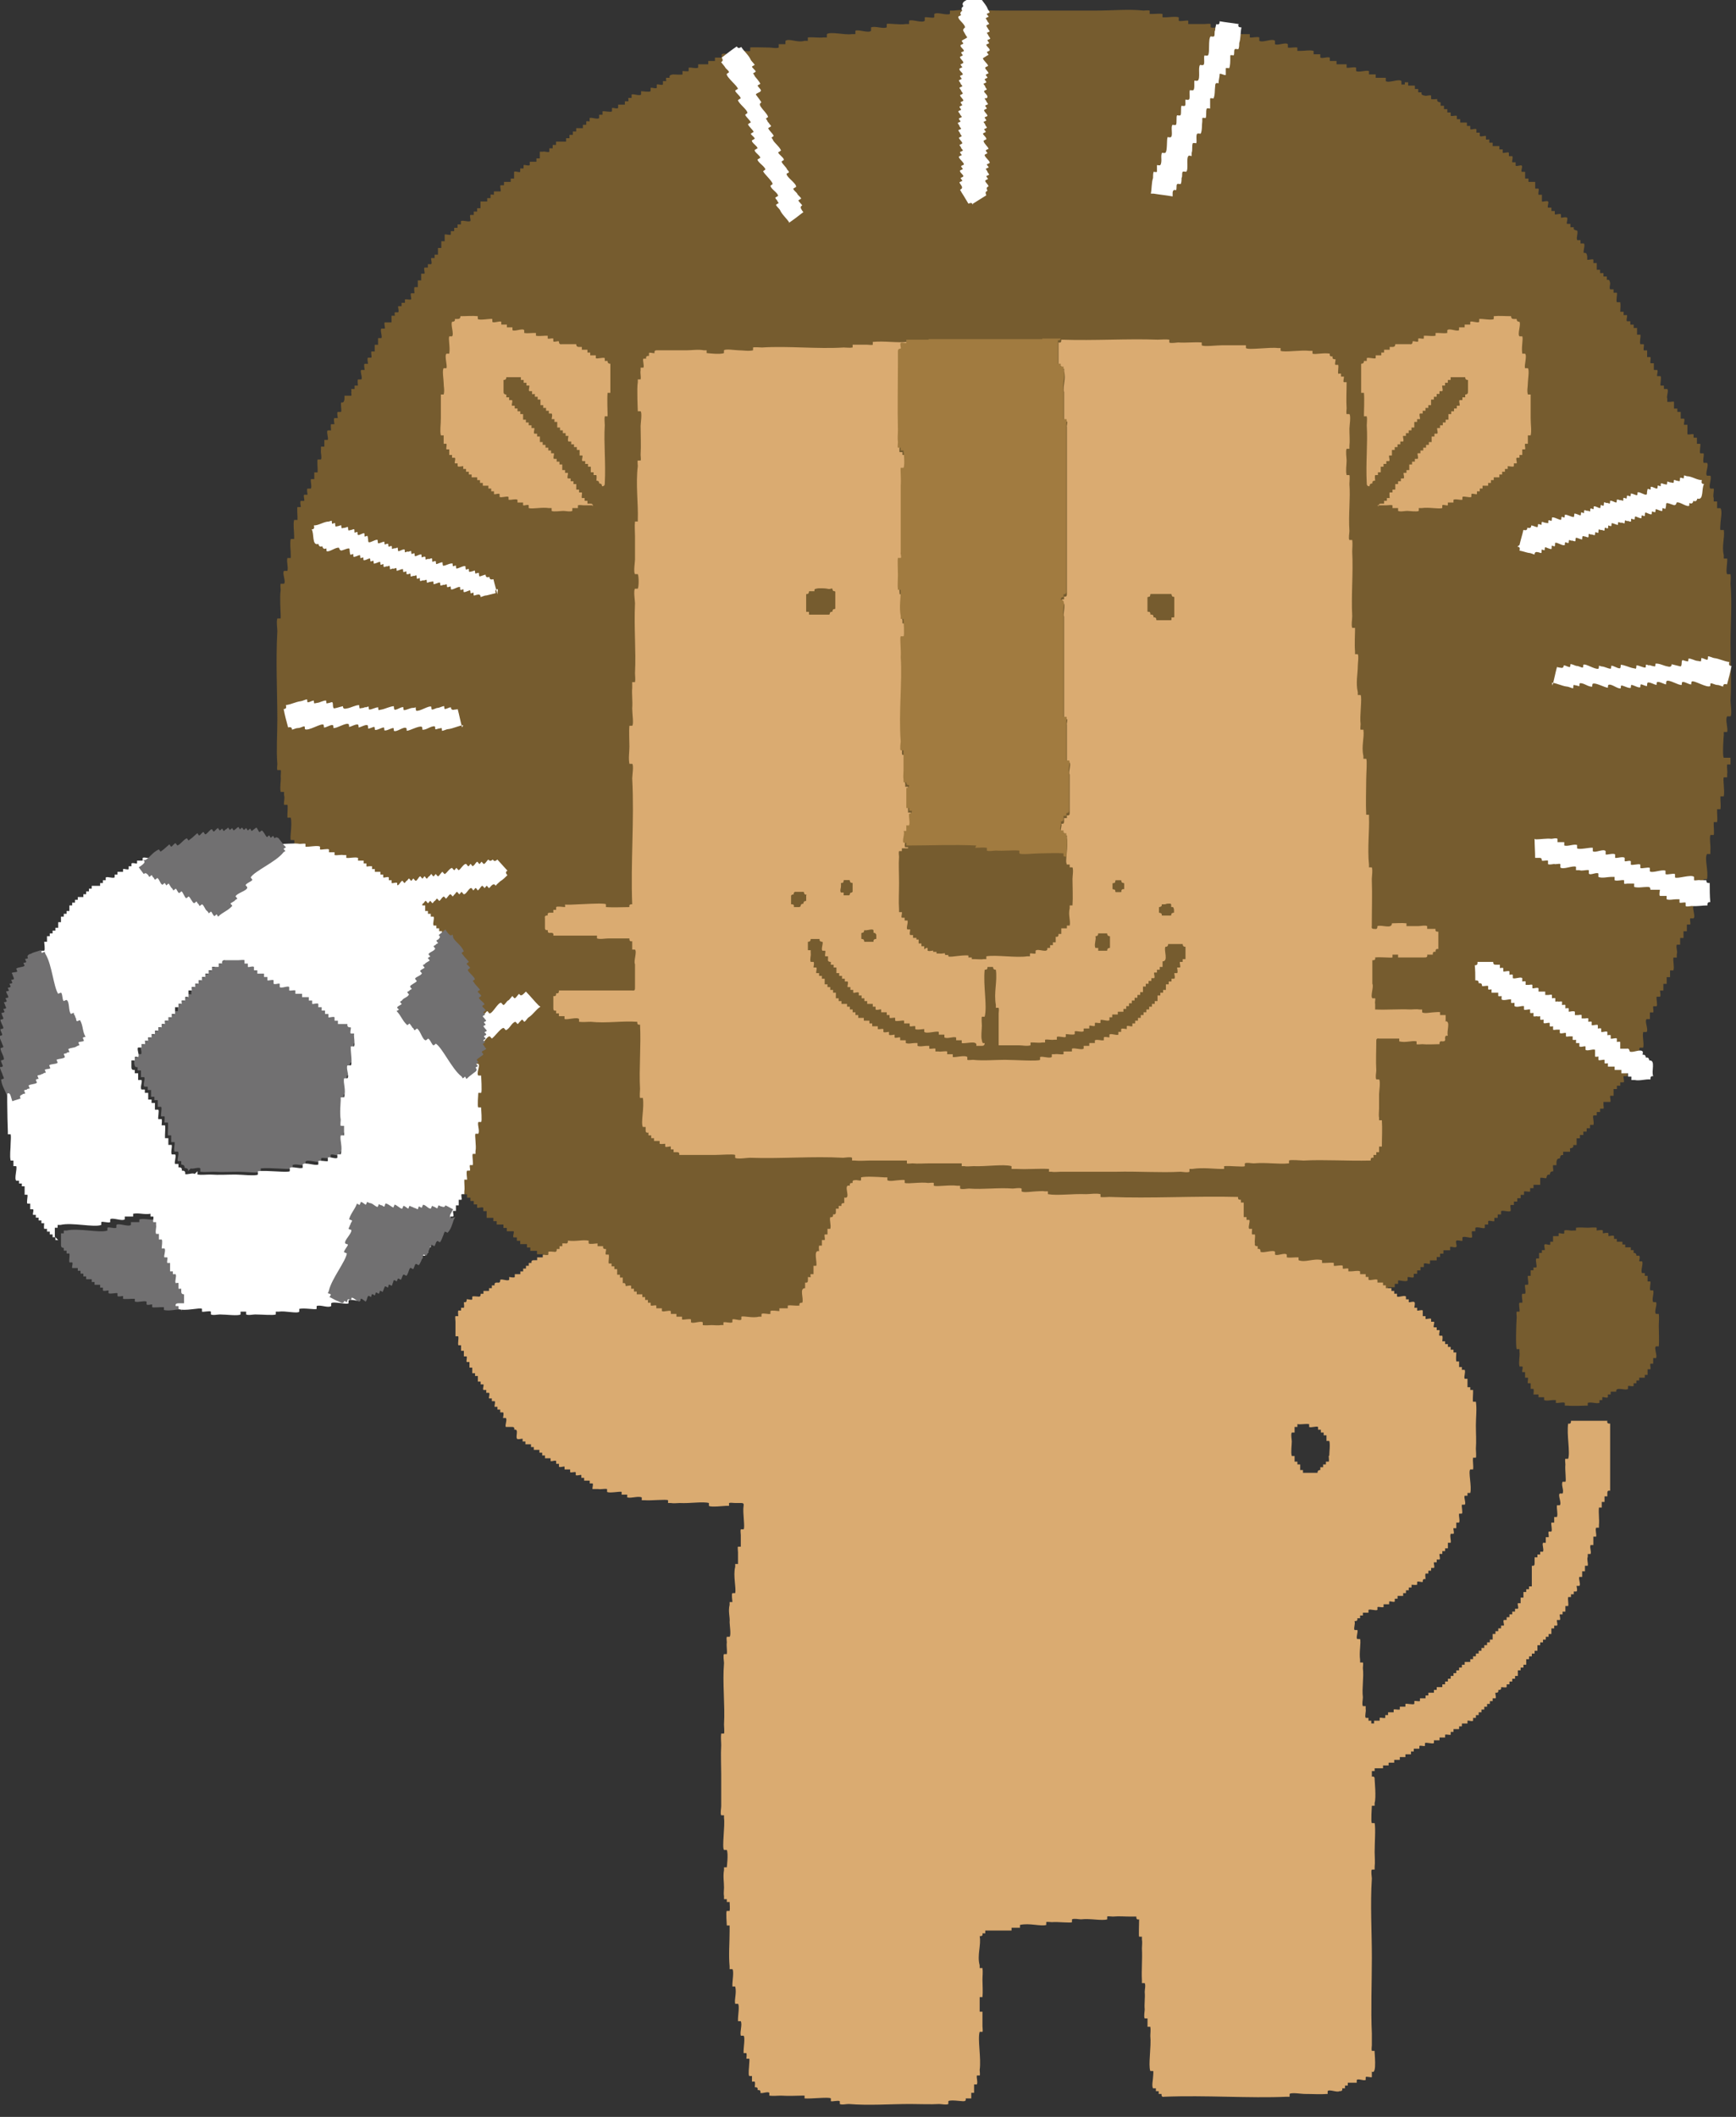 <?xml version="1.0" encoding="UTF-8"?>
<svg id="_レイヤー_2" data-name="レイヤー_2" xmlns="http://www.w3.org/2000/svg" version="1.1" viewBox="0 0 310.3 378.3">
  <rect x="0" y="0" width="310.3" height="378.3" fill="#333333" stroke="none"/>
  <!-- Generator: Adobe Illustrator 29.5.1, SVG Export Plug-In . SVG Version: 2.1.0 Build 141)  -->
  <defs>
    <style>
      .st0 {
        fill: #fff;
      }

      .st0, .st1, .st2, .st3 {
        fill-rule: evenodd;
      }

      .st1 {
        fill: #717071;
      }

      .st4, .st2 {
        fill: #daab71;
      }

      .st5, .st3 {
        fill: #765c2f;
      }

      .st6 {
        fill: #a17b40;
      }
    </style>
  </defs>
  <path class="st3" d="M251.1,14.7c.2,0,.4,0,.6,0,0,0,0,.5,0,.6,0,0,.5,0,.6,0,.1,0,.5,0,.6,0,0,0,0,.5,0,.6.1,0,.5,0,.6,0,0,0,0,.5,0,.6.1,0,.4,0,.6,0-.1.5.2.5.6.6.2.1,1-.2,1.1,0,0,0,0,.5,0,.6.3.1.8,0,1.1,0-.1.5.2.5.6.6,0,.1,0,.5,0,.6,0,0,.5,0,.6,0,0,0,0,.5,0,.6,0,0,.5,0,.6,0,0,.1,0,.5,0,.6,0,0,.5,0,.6,0,0,.1,0,.4,0,.6.3.1.8-.1,1.1,0,0,0,0,.5,0,.6,0,0,.5,0,.6,0,0,0,0,.5,0,.6,0,0,.4,0,.6,0,.1,0,.5,0,.6,0,0,0,0,.5,0,.6.1,0,.5,0,.6,0,0,0,0,.5,0,.6.3.1.9-.2,1.1,0,0,0,0,.5,0,.6,0,0,.5,0,.6,0,0,0,0,.5,0,.6.3.2.8-.1,1.1,0,0,0,0,.5,0,.6,0,.1.4,0,.6,0,0,0,0,.5,0,.6,0,0,.5,0,.6,0,0,0,0,.5,0,.6,0,0,.5,0,.6,0,.1,0,.5,0,.6,0,0,0,0,.5,0,.6,0,0,.5,0,.6,0,0,0,0,.5,0,.6.2.1,1-.2,1.1,0,0,.1,0,.4,0,.6,0,0,.5,0,.6,0,.2.2-.1.9,0,1.1,0,0,.5,0,.6,0,0,0,0,.5,0,.6.2.2,1-.2,1.1,0,.2.2-.2.9,0,1.1,0,0,.5,0,.6,0,0,0,0,.5,0,.6,0,.1,0,.5,0,.6,0,0,.5,0,.6,0,0,0,0,.5,0,.6,0,0,.4,0,.6,0,.1,0,.5,0,.6,0,0,0,0,.4,0,.6,0,.1,0,.5,0,.6,0,0,.5,0,.6,0,.1.3-.1.8,0,1.1,0,0,.5,0,.6,0,0,0,0,.5,0,.6,0,.2,0,.4,0,.6.2.1.9-.2,1.1,0,.2.2-.2.9,0,1.1,0,0,.5,0,.6,0,0,0,0,.5,0,.6,0,0,.5,0,.6,0,0,0,0,.4,0,.6.2.1,1-.2,1.1,0,0,0,0,.5,0,.6.3,0,.9-.2,1.1,0,.2.2-.2,1,0,1.1,0,0,.5,0,.6,0,0,0,0,.5,0,.6.1,0,.5,0,.6,0-.1.5.2.5.6.6.2.5-.2,1.2,0,1.7,0,0,.5,0,.6,0,0,0,0,.5,0,.6,0,0,.5,0,.6,0,.3.3-.2,1.4,0,1.7.5-.1.5.2.6.6,0,.2,0,.4,0,.6.2.1,1-.2,1.1,0,0,.1,0,.5,0,.6,0,0,.5,0,.6,0,0,0,0,.5,0,.6,0,0,0,.5,0,.6,0,0,.5,0,.6,0,0,0,0,.5,0,.6.1,0,.5,0,.6,0,0,0,0,.5,0,.6,0,0,.5,0,.6,0,0,.1,0,.4,0,.6.5-.1.5.2.6.6,0,.3-.2.9,0,1.1,0,0,.5,0,.6,0,0,0,0,.5,0,.6,0,0,.5,0,.6,0,.1.3-.2,1.5,0,1.7,0,0,.6,0,.6,0,.1.5,0,1.2,0,1.7.1,0,.5,0,.6,0,0,0,0,.5,0,.6,0,0,.5,0,.6,0,.1.3-.2.9,0,1.1,0,0,.5,0,.6,0,0,0,0,.5,0,.6,0,0,.5,0,.6,0,0,0,0,.5,0,.6.1,0,.5,0,.6,0,0,0,0,.5,0,.6,0,.1,0,.5,0,.6,0,0,.5,0,.6,0,.1.3-.2,1.4,0,1.7,0,0,.5,0,.6,0,.1.3-.1.8,0,1.1,0,0,.5,0,.6,0,0,0,0,.5,0,.6,0,.1,0,.5,0,.6,0,0,.5,0,.6,0,.1.3-.1.8,0,1.1,0,0,.5,0,.6,0,0,0,0,.4,0,.6,0,.1,0,.5,0,.6,0,0,.5,0,.6,0,.2.3-.1.8,0,1.1,0,0,.5,0,.6,0,.2.3-.1,1.4,0,1.7,0,0,.5,0,.6,0,0,0,0,.5,0,.6,0,0,.5,0,.6,0,.3.3-.2,1.4,0,1.7,0,.1,0,.5,0,.6,0,0,.4,0,.6,0,.1,0,.5-.1.6,0,0,0,0,.5,0,.6,0,.1,0,.5,0,.6,0,0,.5,0,.6,0,0,.1,0,.4,0,.6.1,0,.5,0,.6,0,0,0,0,.5,0,.6,0,.1,0,.5,0,.6,0,0,.5,0,.6,0,.2.3-.1.8,0,1.1,0,0,.5,0,.6,0,0,0,0,.5,0,.6v1.1c.3.1.8-.1,1.1,0,0,0,0,.5,0,.6,0,0,.5,0,.6,0v1.1c0,0,.5,0,.6,0,.1.3-.2,1.5,0,1.7,0,0,.6,0,.6,0,.1.5-.2,1.2,0,1.7,0,0,.5,0,.6,0,.4.4-.4,1.9,0,2.3,0,0,.5,0,.6,0,.3.5-.4,1.9,0,2.3,0,0,.5,0,.6,0,.1.5-.2,1.2,0,1.7,0,.1,0,.5,0,.6,0,0,.5,0,.6,0,0,.1,0,.4,0,.6,0,.1,0,.5,0,.6,0,0,.5,0,.6,0,.4.5,0,2.2,0,2.8,0,.2-.1,1,0,1.1,0,0,.6,0,.6,0,.2,1.4-.4,2.9,0,4.5,0,.1,0,.5,0,.6,0,0,.5,0,.6,0,.1.5-.3,2.5,0,2.8,0,0,.5,0,.6,0,.1.5,0,1.2,0,1.7.3,3.5,0,7.2,0,10.7s.2,7,0,10.2c0,.5.3,2.5,0,2.8,0,0-.5,0-.6,0-.4.6.2,2.1,0,2.8,0,0-.5,0-.6,0,0,0,0,.5,0,.6,0-.3-.3,3.7,0,4,0,0,.4,0,.6,0,.1,0,.5,0,.6,0,0,0,0,.5,0,.6,0,.1,0,.5,0,.6,0,0-.6,0-.6,0-.1.5.1,1.2,0,1.7,0,0,0,.5,0,.6,0,0-.5,0-.6,0-.2.3.2,2.3,0,3.4,0,0-.5,0-.6,0,0,0,0,.5,0,.6,0,.5.1,1.2,0,1.7,0,0-.5,0-.6,0,0,0,0,.5,0,.6,0,.5.1,1.2,0,1.7,0,0-.5,0-.6,0,0,0,0,.5,0,.6,0,.2.1,1.6,0,1.7,0,0-.6,0-.6,0-.2.9.1,1.9,0,2.8,0,0,0,.5,0,.6,0,0-.5,0-.6,0-.5.8.3,3,0,4.5,0,0-.5,0-.6,0,0,0,0,.5,0,.6,0,.1,0,.5,0,.6,0,0-.5,0-.6,0,0,0,0,.5,0,.6-.2.5.2,1.2,0,1.7,0,0-.5,0-.6,0,0,0,0,.5,0,.6,0,.1,0,.5,0,.6,0,0-.5,0-.6,0-.3.5.4,1.9,0,2.3,0,0-.5,0-.6,0-.1.3.1.8,0,1.1,0,0-.5,0-.6,0,0,0,0,.5,0,.6,0,.1,0,.5,0,.6,0,0-.5,0-.6,0,0,0,0,.4,0,.6,0,.1,0,.5,0,.6,0,0-.5,0-.6,0,0,.1,0,.4,0,.6,0,.1,0,.5,0,.6,0,0-.5,0-.6,0-.2.5.2,1.2,0,1.7,0,.1,0,.5,0,.6,0,0-.6,0-.6,0-.1.7.2,1.6,0,2.3,0,0-.5,0-.6,0,0,0,0,.5,0,.6,0,.1,0,.5,0,.6,0,0-.5,0-.6,0,0,0,0,.4,0,.6,0,.1,0,.5,0,.6,0,0-.5,0-.6,0,0,.1,0,.4,0,.6,0,.1,0,.5,0,.6,0,0-.5,0-.6,0,0,.2.2,1,0,1.1,0,0-.5,0-.6,0-.1.3.2,1.5,0,1.7,0,0-.5,0-.6,0-.1.3.1.8,0,1.1,0,0-.5,0-.6,0,0,0,0,.5,0,.6,0,.1,0,.5,0,.6,0,0-.5,0-.6,0-.4.4.4,1.9,0,2.3,0,0-.6,0-.6,0-.2.9.2,1.9,0,2.8,0,0-.5,0-.6,0-.3.3.2,1.4,0,1.7-.5-.1-.6.2-.6.6,0,0,0,.5,0,.6-.2.2-.8-.1-1.1,0-.1.2.2,1,0,1.1,0,0-.5,0-.6,0-.1.2.2,1,0,1.1,0,0-.5,0-.6,0-.1.2.2,1,0,1.1-.1,0-.5,0-.6,0,0,0,0,.5,0,.6,0,0-.5,0-.6,0,0,.1,0,.5,0,.6,0,0-.5,0-.6,0,0,.1,0,.4,0,.6,0,.1,0,.5,0,.6,0,0-.5,0-.6,0-.1.2.2,1,0,1.1-.1,0-.4,0-.6,0-.1,0-.5,0-.6,0,0,0,0,.5,0,.6,0,.1.1.5,0,.6,0,0-.5,0-.6,0,0,.1,0,.5,0,.6,0,0-.5,0-.6,0,0,0,0,.5,0,.6,0,0-.5,0-.6,0-.2.4.2,1.2,0,1.7,0,0-.5,0-.6,0,0,0,0,.5,0,.6,0,0-.5,0-.6,0,0,0,0,.5,0,.6-.1,0-.5,0-.6,0,0,0,0,.5,0,.6,0,0-.5,0-.6,0,0,.1,0,.5,0,.6,0,0-.5,0-.6,0,0,.1,0,.4,0,.6,0,.1,0,.5,0,.6,0,0-.5,0-.6,0,.1.5-.2.5-.6.6,0,.1.1.5,0,.6,0,0-.5,0-.6,0-.1,0-.5,0-.6,0,0,0,0,.5,0,.6-.5-.1-.5.2-.6.6-.5,0-.5.2-.6.6,0,.1,0,.5,0,.6,0,0-.5,0-.6,0-.1.3.1.8,0,1.1-.5,0-.5.2-.6.6-.5-.1-.5.2-.6.6-.2.1-1-.2-1.1,0,0,0,0,.5,0,.6,0,0,0,.5,0,.6,0,0-.5,0-.6,0-.1,0-.5,0-.6,0,0,0,0,.5,0,.6,0,0-.5,0-.6,0,0,0,0,.5,0,.6-.3.1-.8-.1-1.1,0,0,.1,0,.5,0,.6,0,0-.5,0-.6,0,0,.1,0,.5,0,.6,0,0-.5,0-.6,0,0,0,0,.5,0,.6,0,0-.5,0-.6,0,0,0,0,.5,0,.6,0,0-.5,0-.6,0-.1.3.1.8,0,1.1-.5.2-1.2-.2-1.7,0,0,0,0,.5,0,.6,0,0-.5,0-.6,0,0,0,0,.5,0,.6,0,0-.5,0-.6,0,0,0,0,.5,0,.6-.3.1-.9-.2-1.1,0,0,0,0,.5,0,.6,0,0-.5,0-.6,0,0,0,0,.5,0,.6-.3.2-1.4-.3-1.7,0,0,0,0,.5,0,.6,0,0-.5,0-.6,0-.1.3.1.8,0,1.1-.3.2-1.4-.3-1.7,0,0,0,0,.5,0,.6-.2.1-.9-.2-1.1,0-.2.2.2,1,0,1.1-.3.2-.8-.1-1.1,0,0,0,0,.5,0,.6,0,0-.4,0-.6,0-.1,0-.5,0-.6,0,0,0,0,.5,0,.6-.1,0-.4,0-.6,0,0,0,0,.5,0,.6,0,0-.5,0-.6,0,0,0,0,.5,0,.6,0,0-.4,0-.6,0-.1,0-.5,0-.6,0,0,0,0,.5,0,.6-.3.1-.9-.2-1.1,0,0,0,0,.5,0,.6-.1,0-.5,0-.6,0,0,0,0,.5,0,.6,0,0-.5,0-.6,0,0,.1,0,.5,0,.6,0,0-.5,0-.6,0,0,0,0,.5,0,.6-.3.2-.8-.1-1.1,0,0,0,0,.5,0,.6-.3.3-1.4-.1-1.7,0,0,0,0,.5,0,.6,0,0-.5,0-.6,0,0,0,0,.5,0,.6,0,0-.5,0-.6,0-.1,0-.5,0-.6,0,0,0,0,.5,0,.6-.2.1-1-.2-1.1,0,0,0,0,.5,0,.6-.3.2-.8-.1-1.1,0,0,0,0,.5,0,.6,0,0-.4,0-.6,0,0,0,0,.5,0,.6,0,0-.5,0-.6,0-.1,0-.5,0-.6,0-.1,0-.5,0-.6,0,0,0,0,.5,0,.6,0,0-.5,0-.6,0,0,0,0,.5,0,.6-.2.1-1-.2-1.1,0,0,0,0,.5,0,.6-.5.2-1.2-.1-1.7,0-.1,0-.5,0-.6,0,0,0,0,.5,0,.6-.5.3-1.7-.2-2.3,0,0,0,0,.5,0,.6,0,0-.5,0-.6,0-.1,0-.5,0-.6,0,0,0,0,.5,0,.6-.5.3-1.7-.2-2.3,0,0,0,0,.5,0,.6,0,0-.5,0-.6,0-.1,0-.4,0-.6,0-.1,0-.5,0-.6,0,0,0,0,.6,0,.6-.5.1-1.2-.1-1.7,0,0,0,0,.5,0,.6,0,0-.5,0-.6,0-.6,0-1.7-.2-2.3,0,0,0,0,.5,0,.6,0,0-.5,0-.6,0-.5.1-1.2-.2-1.7,0-.1,0-.5,0-.6,0,0,0,0,.6,0,.6-.5.1-1.2-.2-1.7,0-.1,0-.5,0-.6,0,0,0,0,.6,0,.6-.5.1-1.2-.1-1.7,0-.1,0-.5,0-.6,0,0,0,0,.5,0,.6-.3.2-2.3-.3-3.4,0,0,0,0,.5,0,.6,0,0-.5,0-.6,0-.2,0-1.6-.1-1.7,0,0,0,0,.5,0,.6-.1,0-.5,0-.6,0,0,0,0,.5,0,.6-.7.4-2.1-.3-3.4,0,0,0,0,.5,0,.6,0,0-.5,0-.6,0-.2,0-.4,0-.6,0,0,0,0,.5,0,.6,0,0-.5,0-.6,0-.4,0-2.6-.3-2.8,0,0,0,0,.5,0,.6-.8.3-2-.3-2.8,0,0,0,0,.5,0,.6-.2.2-2.5-.1-4,0-.4,0-1.3-.2-1.7,0,0,0,0,.5,0,.6-.2.2-2.8-.2-4,0,0,0,0,.5,0,.6,0,0-.5,0-.6,0-.4,0-2.6-.3-2.8,0,0,0,0,.6,0,.6-1.6.4-5-.4-7.4,0,0,0,0,.5,0,.6,0,0-.5,0-.6,0-.6,0-1.1,0-1.7,0,0,0-.5,0-.6,0,0,0,0-.5,0-.6-.4-.3-1.8,0-2.3,0-1.6,0-3.5.2-5.7,0-.4,0-1.3.2-1.7,0,0,0,0-.5,0-.6,0,0-.5,0-.6,0-1.9-.1-4.2.3-6.2,0,0,0,0-.5,0-.6,0,0-.5,0-.6,0-.5,0-1.2.1-1.7,0-.1,0-.5,0-.6,0,0,0,0-.5,0-.6-.1,0-.4,0-.6,0-.1,0-.5,0-.6,0,0,0,0-.5,0-.6-.1,0-.5,0-.6,0,0,0,0,.5,0,.6-.6.4-3.1,0-4.5,0-1.7,0-3.8.2-5.7,0-.5,0-1.3.2-1.7,0,0,0,0-.5,0-.6-.2-.2-2.3.2-3.4,0,0,0,0-.5,0-.6,0,0-.5,0-.6,0-.1,0-.4,0-.6,0-.1,0-.5,0-.6,0,0,0,0-.6,0-.6-.5-.2-1.2.2-1.7,0-.1,0-.5,0-.6,0,0,0,0-.5,0-.6h-5.7v-2.3c-.9-.1-1.9.2-2.8,0,0,0-.5,0-.6,0,0,0,0-.5,0-.6-.1,0-.4,0-.6,0-.1,0-.5,0-.6,0,0,0,0-.6,0-.6-.5-.2-1.2.2-1.7,0-.1,0-.5,0-.6,0,0,0,0-.5,0-.6-.2,0-1,.1-1.1,0,0,0,0-.5,0-.6-.3-.1-1.5.2-1.7,0,0,0,0-.5,0-.6-.5-.3-2.4.5-2.8,0,0,0,0-.5,0-.6-.3-.1-.8,0-1.1,0-.2,0-1,.1-1.1,0,0,0,0-.5,0-.6-.3-.1-.8,0-1.1,0-.2,0-1,.1-1.1,0,0,0,0-.5,0-.6-.3-.1-.8.1-1.1,0,0,0,0-.5,0-.6-.2-.2-1.4.1-1.7,0,0,0,0-.5,0-.6,0,0-.5,0-.6,0-.1,0-.5,0-.6,0,0,0,0-.5,0-.6-.2-.1-1,.2-1.1,0,0,0,0-.5,0-.6-.2-.1-1,.2-1.1,0,0,0,0-.5,0-.6-.1,0-.5,0-.6,0,0,0,0-.5,0-.6-.1,0-.4,0-.6,0-.1,0-.5,0-.6,0,0,0,0-.5,0-.6,0,0-.5,0-.6,0,0,0,0-.5,0-.6-.2-.1-1,.2-1.1,0,0,0,0-.5,0-.6-.2-.1-1,.2-1.1,0,0,0,0-.5,0-.6-.2,0-1,.2-1.1,0,0,0,0-.5,0-.6-.3-.2-.8.1-1.1,0,0,0,0-.5,0-.6,0,0-.5,0-.6,0-.1,0-.5,0-.6,0,0,0,0-.5,0-.6-.1,0-.4,0-.6,0,0,0,0-.5,0-.6,0,0-.5,0-.6,0,0,0-.5,0-.6,0,0,0,0-.5,0-.6,0,0-.5,0-.6,0,0,0,0-.5,0-.6-.3-.2-.8.1-1.1,0,0,0,0-.5,0-.6,0,0-.5,0-.6,0-.1,0-.5,0-.6,0,0,0,0-.5,0-.6-.1,0-.4,0-.6,0-.1,0-.5,0-.6,0,0,0,0-.5,0-.6-.1,0-.4,0-.6,0-.1,0-.5,0-.6,0,0,0,0-.5,0-.6-.1,0-.4,0-.6,0,0,0,0-.5,0-.6,0,0-.4,0-.6,0-.1,0-.5,0-.6,0,0,0,0-.5,0-.6-.1,0-.5,0-.6,0,0,0,0-.5,0-.6,0,0-.5,0-.6,0-.2-.2.2-1,0-1.1-.1,0-.4,0-.6,0-.1,0-.5,0-.6,0,0,0,0-.5,0-.6-.1,0-.5,0-.6,0,0,0,0-.5,0-.6,0,0-.4,0-.6,0-.1,0-.5,0-.6,0,0,0,0-.5,0-.6-.1,0-.5,0-.6,0,0,0,0-.5,0-.6,0,0-.5,0-.6,0-.1,0-.5,0-.6,0,0,0,0-.5,0-.6,0-.1,0-.5,0-.6,0,0-.5,0-.6,0,0,0,0-.5,0-.6-.2-.2-.9.1-1.1,0,0,0,0-.5,0-.6,0,0-.5,0-.6,0,0,0,0-.5,0-.6,0,0-.5,0-.6,0,0-.1,0-.5,0-.6,0,0-.5,0-.6,0,0,0,0-.5,0-.6-.1,0-.5,0-.6,0,0,0,0-.5,0-.6-.2,0-1,.2-1.1,0-.2-.2.2-1,0-1.1-.1,0-.5,0-.6,0,0,0,0-.5,0-.6,0,0-.5,0-.6,0,0-.1,0-.5,0-.6,0,0-.5,0-.6,0-.1-.3,0-.8,0-1.1-.2-.1-1,.2-1.1,0,0-.1,0-.5,0-.6,0,0-.5,0-.6,0,0,0,0-.5,0-.6,0,0,0-.5,0-.6,0,0-.5,0-.6,0,0,0,0-.5,0-.6-.1,0-.4,0-.6,0-.1,0-.5,0-.6,0,0,0,0-.4,0-.6-.5.1-.5-.2-.6-.6,0-.1,0-.5,0-.6,0,0-.5,0-.6,0,0,0,0-.5,0-.6,0,0-.5,0-.6,0-.1-.2.2-1,0-1.1,0,0-.5,0-.6,0-.1-.3.2-.9,0-1.1,0,0-.5,0-.6,0,0,0,0-.5,0-.6,0,0-.5,0-.6,0-.2-.2.2-1,0-1.1,0,0-.5,0-.6,0-.2-.2.2-1,0-1.1-.1,0-.4,0-.6,0-.1,0-.5,0-.6,0,0,0,0-.5,0-.6s0-.5,0-.6c0,0-.5,0-.6,0-.1-.3.2-1.4,0-1.7,0,0-.5,0-.6,0,0-.1,0-.4,0-.6,0-.1,0-.5,0-.6,0,0-.5,0-.6,0-.2-.3.3-1.5,0-1.7,0,0-.5,0-.6,0-.1-.3.1-.8,0-1.1,0,0-.5,0-.6,0,0,0,0-.4,0-.6,0-.1,0-.5,0-.6,0,0-.5,0-.6,0,0-.1,0-.4,0-.6,0-.1,0-.5,0-.6,0,0-.5,0-.6,0,0-.1,0-.4,0-.6,0-.1,0-.5,0-.6,0,0-.5,0-.6,0,0-.1,0-.4,0-.6,0-.1,0-.5,0-.6,0,0-.5,0-.6,0-.1-.3.1-.8,0-1.1,0,0-.5,0-.6,0,0,0,0-.5,0-.6,0-.1,0-.4,0-.6,0,0-.5,0-.6,0,0,0,0-.5,0-.6,0-.1,0-.4,0-.6,0,0-.5,0-.6,0,0,0,0-.5,0-.6,0-.1,0-.4,0-.6,0,0-.5,0-.6,0,0,0,0-.4,0-.6,0-.1,0-.5,0-.6,0,0-.5,0-.6,0-.1-.2.2-1,0-1.1,0,0-.5,0-.6,0,0-.2.2-1,0-1.1,0,0-.6,0-.6,0-.1-.5.1-1.2,0-1.7-.2-.1-1,.2-1.1,0,0-.1,0-.5,0-.6,0-.1,0-.5,0-.6,0,0-.5,0-.6,0-.2-.3.1-.8,0-1.1,0,0-.5,0-.6,0,0,0,0-.5,0-.6,0-.1,0-.5,0-.6,0,0-.5,0-.6,0-.4-.6.5-2.3,0-2.8,0,0-.5,0-.6,0-.3-.5.4-1.9,0-2.3,0,0-.5,0-.6,0-.3-.5.4-1.9,0-2.3,0,0-.5,0-.6,0,0-.1,0-.4,0-.6,0-.1,0-.5,0-.6,0,0-.5,0-.6,0,0-.2.1-1,0-1.1,0,0-.6,0-.6,0-.1-.5.1-1.2,0-1.7,0,0-.5,0-.6,0,0,0,0-.5,0-.6,0-.5.1-1.2,0-1.7,0-.1,0-.5,0-.6,0,0-.5,0-.6,0-.3-.5.4-1.9,0-2.3,0,0-.5,0-.6,0-.3-.5.4-1.9,0-2.3,0,0-.5,0-.6,0-.3-.5.1-1.7,0-2.3,0-.2.1-1,0-1.1,0,0-.6,0-.6,0-.1-.3,0-.8,0-1.1,0-.2.1-1,0-1.1,0,0-.6,0-.6,0-.2-.6.3-2.6,0-4,0,0-.5,0-.6,0,0,0,0-.5,0-.6,0-.2.1-1.6,0-1.7,0,0-.6,0-.6,0-.1-.5.2-1.2,0-1.7,0-.1,0-.5,0-.6,0,0-.6,0-.6,0-.2-.9.1-1.9,0-2.8,0-.2.1-1,0-1.1,0,0-.5,0-.6,0-.1-.3,0-.8,0-1.1-.2-2.5,0-5.2,0-7.9,0-5-.3-10.3,0-15.8,0-.7-.2-1.6,0-2.3,0,0,.5,0,.6,0,0,0,0-.5,0-.6,0-.6-.2-3.1,0-4.5,0-.3-.1-.8,0-1.1,0,0,.5,0,.6,0,.4-.4-.4-1.9,0-2.3,0,0,.5,0,.6,0,.2-.7-.2-1.6,0-2.3,0,0,.5,0,.6,0,0,0,0-.5,0-.6,0-.9-.2-2,0-2.8,0,0,.5,0,.6,0,0,0,0-.5,0-.6,0-.9-.2-2,0-2.8,0,0,.5,0,.6,0,0,0,0-.5,0-.6,0-.2-.1-1.6,0-1.7,0,0,.5,0,.6,0,0-.2-.2-1,0-1.1,0,0,.5,0,.6,0,.1-.2-.2-1,0-1.1,0,0,.5,0,.6,0,0-.2-.2-1,0-1.1,0,0,.5,0,.6,0,.2-.5-.1-1.2,0-1.7,0,0,.5,0,.6,0,0,0,0-.5,0-.6,0-.2,0-.4,0-.6,0,0,.5,0,.6,0,0,0,0-.5,0-.6,0-.2-.1-1.6,0-1.7,0,0,.5,0,.6,0,.2-.5-.1-1.2,0-1.7,0,0,0-.5,0-.6,0,0,.5,0,.6,0,0-.1,0-.4,0-.6,0-.1,0-.5,0-.6,0,0,.5,0,.6,0,.2-.3-.3-1.5,0-1.7,0,0,.5,0,.6,0,0-.2-.1-1,0-1.1,0,0,.5,0,.6,0,0-.2-.2-1,0-1.1,0,0,.5,0,.6,0,0-.2-.2-1,0-1.1,0,0,.6,0,.6,0,.1-.5-.1-1.2,0-1.7.5.1.5-.2.6-.6,0-.1,0-.5,0-.6,0,0,.4,0,.6,0,.1,0,.5,0,.6,0,.1,0,0-.5,0-.6.1-.1,0-.5,0-.6.1,0,.5,0,.6,0,0,0,0-.5,0-.6,0,0,.5,0,.6,0,0-.3-.1-.8,0-1.1,0,0,.5,0,.6,0,.3-.3-.3-1.5,0-1.7,0,0,.5,0,.6,0,0-.2-.2-1,0-1.1,0,0,.5,0,.6,0,0-.2-.2-1,0-1.1,0,0,.5,0,.6,0,.1-.3-.1-.8,0-1.1,0,0,.5,0,.6,0,0,0,0-.5,0-.6,0-.1,0-.5,0-.6,0,0,.5,0,.6,0,0-.1,0-.4,0-.6,0-.1,0-.5,0-.6,0,0,.5,0,.6,0,.2-.3-.3-1.5,0-1.7,0,0,.5,0,.6,0,.1-.2-.2-1,0-1.1.1,0,.5,0,.6,0,.1,0,.5,0,.6,0,0-.1,0-.5,0-.6,0-.1,0-.5,0-.6,0,0,.5,0,.6,0,0,0-.1-.5,0-.6,0,0,.5,0,.6,0,.2-.2-.1-.9,0-1.1,0,0,.5,0,.6,0,0,0,0-.5,0-.6,0,0,.5,0,.6,0,0,0,0-.5,0-.6.3-.1.8.1,1.1,0,.1-.2-.2-1,0-1.1.1,0,.4,0,.6,0,0-.3-.1-.8,0-1.1,0,0,.5,0,.6,0,0,0,0-.4,0-.6,0-.1,0-.5,0-.6,0,0,.5,0,.6,0,0-.1,0-.4,0-.6,0-.1,0-.5,0-.6,0,0,.5,0,.6,0,.1-.3-.2-.9,0-1.1,0,0,.5,0,.6,0,0,0,0-.5,0-.6,0,0,.5,0,.6,0,.2-.3-.1-.8,0-1.1,0,0,.5,0,.6,0,0,0,0-.5,0-.6,0,0,.5,0,.6,0,0,0,0-.5,0-.6,0-.1,0-.5,0-.6,0,0,.5,0,.6,0,0,0,0-.5,0-.6,0-.1,0-.4,0-.6,0,0,.5,0,.6,0,0,0,0-.5,0-.6,0-.2,0-.4,0-.6.2-.1,1,.2,1.1,0,0,0,0-.5,0-.6.1,0,.5,0,.6,0,0,0,0-.5,0-.6.1,0,.4,0,.6,0,0,0,0-.5,0-.6,0,0,.5,0,.6,0,0,0,0-.5,0-.6.5-.2,1.2.2,1.7,0,.1-.2-.2-1,0-1.1.1,0,.5,0,.6,0,0,0,0-.5,0-.6,0,0,.5,0,.6,0,0-.1,0-.5,0-.6,0,0,.5,0,.6,0,0-.1,0-.4,0-.6,0-.1,0-.5,0-.6,0,0,.5,0,.6,0,0,0,.5,0,.6,0,0,0,0-.5,0-.6.1,0,.5,0,.6,0,0,0,0-.5,0-.6,0-.1.5,0,.6,0,0,0,0-.5,0-.6,0,0,.5,0,.6,0,0,0,.5,0,.6,0,.1-.2-.2-1,0-1.1.1,0,.5,0,.6,0,0,0,0-.5,0-.6.1,0,.4,0,.6,0,.1,0,.5,0,.6,0,0,0,0-.5,0-.6.1,0,.5,0,.6,0,0,0,0-.5,0-.6,0,0,0-.5,0-.6.3-.2.9.2,1.1,0,0,0,0-.5,0-.6,0,0,.5,0,.6,0,0,0,0-.5,0-.6.3-.1.8.2,1.1,0,0,0,0-.5,0-.6,0,0,.5,0,.6,0,.1,0,.5,0,.6,0,0,0,0-.5,0-.6.1,0,.5,0,.6,0,0,0,0-.5,0-.6,0-.1,0-.5,0-.6,0,0,.4,0,.6,0,.2-.1,1,.2,1.1,0,0,0,0-.5,0-.6.1,0,.5,0,.6,0,0,0,0-.5,0-.6.1,0,.4,0,.6,0,0,0,0-.5,0-.6,0,0,.5,0,.6,0,.2,0,.4,0,.6,0,.1,0,.5,0,.6,0,0,0,0-.4,0-.6.1,0,.5,0,.6,0,0,0,0-.5,0-.6.1,0,.5,0,.6,0,0,0,0-.5,0-.6,0,0,.5,0,.6,0,0,0,0-.5,0-.6,0,0,.4,0,.6,0,.1,0,.5,0,.6,0,0,0,0-.5,0-.6.1,0,.5,0,.6,0,0,0,0-.5,0-.6,0-.1.5,0,.6,0,0,0,0-.5,0-.6.3-.2,1.4.3,1.7,0,0,0,0-.5,0-.6.1,0,.5,0,.6,0,0,0,0-.5,0-.6.3-.1,1.5.2,1.7,0,0,0,0-.5,0-.6.3-.1.8.2,1.1,0,0,0,0-.5,0-.6,0,0,.4,0,.6,0,.1,0,.5,0,.6,0,0,0,0-.5,0-.6.1,0,.5,0,.6,0,.1,0,0-.5,0-.6.1,0,.5,0,.6,0,0,0,0-.5,0-.6.3-.2,1.4.3,1.7,0,0,0,0-.5,0-.6.3,0,1.5.2,1.7,0,0,0,0-.5,0-.6.2-.1,1,.2,1.1,0,0,0,0-.5,0-.6.3-.1.9.2,1.1,0,0,0,0-.5,0-.6.1,0,.5,0,.6,0,0,0-.1-.5,0-.6,0,0,.4,0,.6,0-.1-.5.2-.5.6-.6.2,0,1.6.1,1.7,0,0,0,0-.5,0-.6.2,0,1,.1,1.1,0,0,0,0-.6,0-.6.5-.1,1.2.2,1.7,0,0,0,0-.5,0-.6,0,0,.5,0,.6,0,.2,0,.4,0,.6,0,.1,0,.5,0,.6,0,0,0,0-.5,0-.6.1,0,.4,0,.6,0,.1,0,.5,0,.6,0,0,0,0-.5,0-.6.1,0,.4,0,.6,0,.1,0,.5,0,.6,0,0,0,0-.5,0-.6.6-.4,2.4.5,2.8,0,0,0,0-.5,0-.6.5-.3,1.7.2,2.3,0,0,0,0-.5,0-.6.1-.1,2.4,0,3.4,0,.5,0,1.3.2,1.7,0,0,0,0-.5,0-.6,0,0,.5,0,.6,0,0,0,.5,0,.6,0,0,0,0-.5,0-.6.7-.5,2.1.4,3.4,0,0,0,.5,0,.6,0,0,0,0-.6,0-.6.9-.1,1.9.1,2.8,0,0,0,.5,0,.6,0,0,0,0-.5,0-.6.7-.5,3.1.2,4.5,0,0,0,.5,0,.6,0,0,0,0-.5,0-.6.5-.3,2.4.5,2.8,0,0,0,0-.5,0-.6.8-.3,2,.3,2.8,0,0,0,0-.5,0-.6.2-.2,2.3.2,3.4,0,0,0,.5,0,.6,0,0,0,0-.5,0-.6.5-.3,2.4.5,2.8,0,0,0,0-.5,0-.6.3-.1,1.5.2,1.7,0,0,0,0-.5,0-.6.6-.4,2.1.3,2.8,0,0,0,0-.5,0-.6,0,0,.5,0,.6,0,2.6-.3,5.4,0,8.5,0h17c2.9,0,5.9-.3,8.5,0,.3,0,.8-.1,1.1,0,0,0,0,.5,0,.6,0,0,.5,0,.6,0,.5,0,1.2-.1,1.7,0,0,0,0,.5,0,.6,0,0,.5,0,.6,0,.7,0,1.6-.2,2.3,0,0,0,0,.5,0,.6.2.2,1.4-.1,1.7,0,0,0,0,.5,0,.6,0,0,.5,0,.6,0,.7,0,1.5,0,2.3,0,.2,0,1-.1,1.1,0,0,0,0,.6,0,.6.7.2,1.6-.2,2.3,0,0,0,0,.5,0,.6,0,0,.5,0,.6,0,.7,0,1.6-.2,2.3,0,0,0,0,.5,0,.6,0,0,.5,0,.6,0,.2,0,.4,0,.6,0,.1,0,.5,0,.6,0,0,0,0,.5,0,.6.3.1,1.4-.2,1.7,0,0,0,0,.5,0,.6.6.4,2.3-.5,2.8,0,0,0,0,.5,0,.6.5.3,1.9-.4,2.3,0,0,0,0,.6,0,.6.5.1,1.2-.1,1.7,0,0,0,0,.5,0,.6,0,0,.5,0,.6,0,.7,0,1.6-.2,2.3,0,0,0,0,.5,0,.6,0,0,.4,0,.6,0,.1,0,.5,0,.6,0,0,0,0,.6,0,.6.5.2,1.2-.2,1.7,0,0,0,0,.5,0,.6,0,0,.5,0,.6,0,.1,0,.4,0,.6,0,0,0,0,.5,0,.6,0,0,.5,0,.6,0,.2,0,.4,0,.6,0,.1,0,.5,0,.6,0,0,0,0,.5,0,.6.3.1,1.4-.2,1.7,0,0,0,0,.5,0,.6.5.3,1.7-.2,2.3,0,0,0,0,.5,0,.6,0,0,.5,0,.6,0,.2,0,.4,0,.6,0,0,0,0,.5,0,.6,0,0,.5,0,.6,0,.1,0,.4,0,.6,0,.1,0,.5,0,.6,0,0,0,0,.5,0,.6.6.4,2.4-.5,2.8,0,0,0,0,.5,0,.6.1,0,.4,0,.6,0"/>
  <path class="st0" d="M89,105.3c-.5,0-.5.3-.4.7-.5.1-1.1.3-1.6.4-.4,0-.7.2-1.1.3,0-.5-.3-.5-.7-.4-.1,0-.5.2-.5.1-.1,0,0-.5-.1-.5,0,0-.5.2-.5.1,0,0,0-.5-.1-.5-.2,0-.9.4-1.1.3-.1,0,0-.5-.1-.5-.1,0-.4.2-.5.1-.1,0,0-.5-.1-.5-.4-.1-1.3.6-1.6.4,0,0,0-.5-.1-.5-.1,0-.4.2-.6.1,0,0,0-.5-.1-.5-.1,0-.4.2-.5.1-.1,0-.4.2-.6.1,0,0,0-.5-.1-.5-.3,0-.8.3-1.1.3,0,0,0-.5-.1-.5,0,0-.5.1-.6.1-.1,0-.4.2-.5.1,0,0,0-.5-.1-.5-.1,0-.4.2-.6.1-.1,0-.4.2-.5.1-.1,0,0-.5-.1-.5-.1,0-.4.2-.5.1,0,0,0-.5-.1-.6-.1,0-.4.2-.5.1-.1,0-.4.2-.5.1,0,0,0-.5-.1-.5-.1,0-.4.2-.6.1-.1,0,0-.5-.1-.5,0,0-.5.2-.5.1-.1-.1,0-.4-.1-.5-.4,0-.8.3-1.1.3,0,0,0-.5-.1-.5-.1,0-.4.2-.6.1-.1,0-.4.2-.5.1,0,0,0-.5-.1-.6-.1,0-.4.2-.5.1-.1,0-.4.2-.5.1-.1,0,0-.5-.1-.5-.1,0-.4.2-.5.1,0,0,0-.5-.1-.5-.2,0-.9.4-1.1.3,0,0,0-.5-.1-.5-.1,0-.4.2-.5.1,0,0,0-.5-.1-.5-.3,0-.8.4-1.1.3-.1,0,0-.5-.1-.5,0,0-.5.2-.5.1,0,0,0-.5-.1-.5-.2,0-.9.4-1.1.3-.1,0,0-.5-.1-.5-.1,0-.4.2-.5.1,0,0-.1-.5-.1-.6,0-.2,0-.4-.1-.5-.4,0-.7.2-1.1.3-.4.2-.6,0-.7-.4-.5-.2-1.7.8-2.2.6-.1,0,0-.5-.1-.5-.4.2-.6,0-.7-.4-.4.2-.6,0-.7-.4-1.2.4-.7-1.9-1.2-2.6.5,0,.5-.3.4-.7.9,0,1.8-.7,2.7-.7,0,0,.5-.2.5-.1,0,0,0,.5.1.5.1,0,.4-.2.5-.1,0,0,0,.5.1.6,0,0,.5-.1.5-.1.1,0,.4-.2.5-.1,0,0,0,.5.1.5,0,0,.5-.1.6-.1.1,0,.4-.2.5-.1,0,0,0,.5.1.6,0,0,.5-.1.5-.1,0,0,.5-.2.5-.1.1,0,0,.5.1.6,0,0,.5-.2.5-.1,0,0,0,.5.1.5.2.1.9-.4,1.1-.3.1,0,0,.5.1.6.1,0,.4-.2.5-.1,0,0,.1.5.1.6,0,.2,0,.4.1.5.4.1,1.3-.6,1.6-.4,0,0,0,.5.1.6.3,0,.8-.3,1.1-.3,0,0,0,.5.1.5.1,0,.4-.2.6-.1,0,0,0,.5.1.5.1,0,.4-.2.5-.1.1,0,0,.5.1.5.1,0,.4-.2.5-.1.1,0,.4-.2.5-.1,0,0,0,.5.1.6.3,0,.8-.4,1.1-.3.1,0,0,.5.1.5.1,0,.4-.2.6-.1.1,0,.4-.2.5-.1,0,0,0,.5.1.5.1,0,.4-.2.5-.1,0,0,0,.5.1.5.3,0,.8-.4,1.1-.3.1,0,0,.5.1.5.1,0,.4-.2.6-.1.1,0,0,.5.1.5.1,0,.4-.2.6-.1.1,0,.4-.2.5-.1.1,0,0,.5.1.6.1,0,.4-.2.6-.1,0,0,0,.5.1.5.2,0,.9-.4,1.1-.3,0,0,0,.5.1.6.5,0,1.2-.5,1.7-.4,0,0,0,.5.1.5,0,0,.5-.2.5-.1,0,0,0,.5.1.5.4,0,1.3-.6,1.6-.4,0,0,0,.5.1.6.1,0,.4-.2.5-.1,0,0,0,.5.1.5,0,0,.5-.1.5-.1.1,0,.4-.2.5-.1,0,0,0,.5.1.5.1,0,.5-.2.6-.1,0,0,0,.5.1.6.3,0,.8-.3,1.1-.3,0,.5.3.5.7.4,0,.5.3.5.7.4.2.9.5,1.8.7,2.7"/>
  <path class="st0" d="M82.8,129.6c-.9.1-1.8.6-2.7.7-.3,0-.8.3-1.1.3,0,0,0-.5-.1-.5,0,0-.4.1-.5.1s-.5.2-.6.1c0,0,0-.5-.1-.5-.7-.1-1.5.7-2.2.6,0,0,0-.5-.1-.5-.4-.3-2.2.7-2.7.7,0,0,0-.5-.1-.5-.5-.3-1.7.8-2.2.5,0,0,0-.5-.1-.5-.4,0-1.3.6-1.6.4,0,0,0-.5-.1-.5-.4,0-1.3.6-1.6.4,0,0,0-.5-.1-.5-.3,0-.7.3-1.1.3,0,0,0-.5-.1-.6-.3-.2-1.3.4-1.6.4,0,0,0-.5-.1-.5-.3-.2-1.3.4-1.6.4,0,0,0-.5-.1-.5-.5-.3-2.1.8-2.7.7,0,0,0-.5-.1-.5-.3-.2-1.3.5-1.6.4,0,0,0-.5-.1-.5-.4-.3-2.7,1.2-3.3.8,0,0,0-.5-.1-.5-.3,0-.7.3-1.1.3-.4,0-.7.2-1.1.3,0-.5-.4-.5-.7-.4-.3-1.1-.6-2.2-.8-3.3.5,0,.5-.3.4-.7.9-.1,1.8-.6,2.7-.7.2,0,1-.4,1.1-.3,0,0,0,.5.1.5.4,0,.7-.3,1.1-.3,0,0,0,.5.1.5,0,0,.5-.1.5-.1.4,0,1.2-.5,1.6-.4,0,0,0,.5.1.5,0,0,.5-.1.5-.1,0,0,.5-.2.5-.1.2.2,0,.9.3,1.1.6-.1,1.1-.3,1.6-.4,0,.5.3.5.7.4.7-.1,1.5-.6,2.2-.6,0,0,0,.5.1.6,0,0,.5-.1.6-.1.1,0,.4-.2.5-.1.1,0,.4-.2.5-.1,0,0,0,.5.1.5.5,0,1.1-.4,1.6-.4,0,0,0,.5.1.5,0,0,.5-.1.5-.1.6-.1,1.6-.6,2.2-.6,0,0,0,.5.1.6.3.2,1.3-.6,1.6-.4,0,0,0,.5.1.5.5,0,1.1-.4,1.6-.4s.5-.2.5-.1c0,0,0,.5.1.6.6.2,2.3-1,2.7-.7,0,0,0,.5.1.5.4,0,.7-.3,1.1-.3.2,0,1-.4,1.1-.3,0,0,0,.5.1.5.4,0,.7-.3,1.1-.3,0,.5.4.5.7.4.2,0,.4,0,.5-.1.3,1.1.5,2.2.8,3.3"/>
  <path class="st0" d="M271.2,97.7c.5,0,.5.3.4.7.6.1,1.1.3,1.6.4.4,0,.7.2,1.1.3,0-.5.3-.5.7-.4.1,0,.5.2.5.1.1,0,0-.5.1-.6,0,0,.5.2.5.1,0,0,0-.5.1-.5.2,0,.9.4,1.1.3.1,0,0-.5.1-.6.1,0,.4.2.5.1.1,0,0-.5.1-.6.4-.1,1.3.6,1.7.4,0,0,0-.5.1-.5.1,0,.4.2.6.1,0,0,0-.5.1-.5.1,0,.4.2.5.1.1,0,.4.2.6.1,0,0,0-.5.1-.6.3,0,.8.3,1.1.3,0,0,0-.5.1-.6,0,0,.5.1.5.1.1,0,.4.2.5.1.1,0,0-.5.1-.6.1,0,.4.2.5.1.1,0,.4.2.6.1,0,0,0-.5.1-.5.1,0,.4.2.5.1,0,0,0-.5.1-.6.1,0,.4.2.5.1.1,0,.4.2.5.1,0,0,0-.5.1-.5.1,0,.4.2.5.1.1,0,0-.5.1-.5,0,0,.5.2.5.1.1-.1,0-.4.1-.5.3,0,.8.3,1.1.3,0,0,0-.5.1-.5.1,0,.4.2.6.1.1,0,.4.2.5.1,0,0,0-.5.1-.5.1,0,.4.2.5.1.1,0,.4.2.5.1.1,0,0-.5.1-.5.1,0,.4.2.6.1,0,0,0-.5.1-.5.2,0,.9.4,1.1.3,0,0,0-.5.1-.5.1,0,.4.2.5.1,0,0,0-.5.1-.6.3,0,.8.4,1.1.3.1,0,0-.5.1-.5,0,0,.5.2.6.1,0,0,0-.5.1-.5.2,0,.9.4,1.1.3.1,0,0-.5.1-.5.1,0,.4.2.5.1,0,0,.1-.5.1-.5,0-.2,0-.4.1-.5.4,0,.7.2,1.1.3.4.2.6,0,.7-.4.5-.2,1.7.8,2.2.6.1,0,0-.5.1-.5.4.2.6,0,.7-.4.4.2.6,0,.7-.4,1.2.4.7-1.9,1.2-2.6-.5,0-.5-.3-.4-.7-.9,0-1.8-.7-2.7-.7,0,0-.5-.2-.5-.1,0,0,0,.5-.1.5-.1,0-.4-.2-.6-.1,0,0,0,.5-.1.6,0,0-.5-.1-.5-.1-.1,0-.4-.2-.5-.1,0,0,0,.5-.1.5,0,0-.5-.1-.6-.1-.1,0-.4-.2-.5-.1,0,0,0,.5-.1.5,0,0-.5-.1-.5-.1,0,0-.5-.2-.5-.1-.1,0,0,.5-.1.5,0,0-.5-.2-.5-.1,0,0,0,.5-.1.5-.2.1-.9-.4-1.1-.3-.1,0,0,.5-.1.5-.1,0-.4-.2-.5-.1,0,0-.1.5-.1.5,0,.2,0,.4-.1.5-.4.1-1.3-.6-1.6-.4,0,0,0,.5-.1.5-.3,0-.7-.3-1.1-.3,0,0,0,.5-.1.5-.1,0-.4-.2-.6-.1,0,0,0,.5-.1.5-.1,0-.4-.2-.5-.1-.1,0,0,.5-.1.5-.1,0-.4-.2-.5-.1-.1,0-.4-.2-.6-.1,0,0,0,.5-.1.5-.3,0-.8-.4-1.1-.3,0,0,0,.5-.1.5-.1,0-.4-.2-.5-.1-.1,0-.4-.2-.5-.1,0,0,0,.5-.1.6-.1,0-.4-.2-.5-.1,0,0,0,.5-.1.5-.3,0-.8-.4-1.1-.3-.1,0,0,.5-.1.5-.1,0-.4-.2-.5-.1-.1,0,0,.5-.1.5-.1,0-.4-.2-.5-.1-.1,0-.4-.2-.5-.1-.1,0,0,.5-.1.5-.1,0-.4-.2-.5-.1,0,0,0,.5-.1.5-.2,0-.9-.4-1.1-.3,0,0,0,.5-.1.6-.5,0-1.2-.5-1.6-.4,0,0,0,.5-.1.5,0,0-.5-.2-.5-.1,0,0,0,.5-.1.5-.4,0-1.3-.6-1.6-.4,0,0,0,.5-.1.6-.1,0-.4-.2-.5-.1-.1,0,0,.5-.1.5,0,0-.5-.1-.6-.1-.1,0-.4-.2-.5-.1-.1,0,0,.5-.1.5,0,0-.5-.2-.6-.1,0,0,0,.5-.1.5-.3,0-.8-.3-1.1-.3,0,.5-.3.5-.7.4,0,.5-.3.5-.7.4-.2.9-.5,1.8-.7,2.7"/>
  <path class="st0" d="M277.4,122c.9.1,1.8.6,2.7.7.3,0,.8.3,1.1.3,0,0,0-.5.1-.6,0,0,.4.1.5.1.1,0,.5.2.5.1,0,0,0-.5.1-.5.7-.1,1.5.7,2.2.6,0,0,0-.5.1-.5.4-.3,2.2.7,2.7.7,0,0,0-.5.1-.5.5-.3,1.7.8,2.2.6,0,0,0-.5.1-.5.4,0,1.4.6,1.7.4,0,0,0-.5.1-.5.4,0,1.3.6,1.6.4,0,0,0-.5.1-.5.3,0,.7.3,1.1.3,0,0,0-.5.1-.6.3-.2,1.3.4,1.6.4,0,0,0-.5.1-.5.3-.2,1.3.4,1.6.4,0,0,0-.5.1-.6.5-.3,2.1.8,2.7.7,0,0,0-.5.1-.5.3-.2,1.3.5,1.6.4,0,0,0-.5.1-.5.4-.3,2.7,1.2,3.3.8,0,0,0-.5.1-.5.3,0,.8.3,1.1.3.4,0,.7.2,1.1.3,0-.5.3-.5.7-.4.3-1.1.6-2.2.8-3.3-.5,0-.5-.3-.4-.7-.9-.1-1.8-.6-2.7-.7-.2,0-1-.4-1.1-.3,0,0,0,.5-.1.6-.4,0-.7-.3-1.1-.3,0,0,0,.5-.1.6,0,0-.5-.1-.6-.1-.4,0-1.2-.5-1.6-.4,0,0,0,.5-.1.5,0,0-.5-.1-.5-.1,0,0-.5-.2-.5-.1-.2.2,0,.9-.3,1.1-.5-.1-1.1-.3-1.6-.4,0,.5-.4.5-.7.4-.7-.1-1.5-.6-2.2-.5,0,0,0,.5-.1.5,0,0-.5-.1-.5-.1-.1,0-.4-.2-.6-.1-.1,0-.4-.2-.5-.1,0,0,0,.5-.1.5-.5,0-1.1-.4-1.6-.4,0,0,0,.5-.1.6,0,0-.5-.1-.5-.1-.6-.1-1.6-.6-2.2-.6,0,0,0,.5-.1.6-.3.2-1.4-.6-1.6-.4,0,0,0,.5-.1.5-.5,0-1.1-.4-1.6-.4-.1,0-.5-.2-.5-.1,0,0,0,.5-.1.5-.6.2-2.3-1-2.7-.7,0,0,0,.5-.1.5-.3,0-.7-.3-1.1-.3-.2,0-.9-.4-1.1-.3,0,0,0,.5-.1.5-.4,0-.7-.3-1.1-.3,0,.5-.3.5-.7.4-.2,0-.4-.1-.5-.1-.3,1.1-.5,2.2-.8,3.3"/>
  <path class="st0" d="M263.6,172.5c.5,0,.5-.2.5-.6.6,0,1.1,0,1.7,0,.4,0,.8,0,1.1,0,0,.5.2.5.6.5.1,0,.5,0,.6,0,0,0,0,.5,0,.6,0,0,.5-.1.6,0,0,0,0,.5,0,.6.2.1,1-.2,1.1,0,0,.1,0,.5,0,.6,0,0,.5-.1.6,0,0,0,0,.5,0,.6.4.2,1.4-.3,1.7,0,0,0,0,.5,0,.6.1,0,.5-.1.6,0,0,0,0,.5,0,.6.1,0,.4,0,.6,0,.1,0,.5-.1.6,0,0,0,0,.5,0,.6.3.1.8-.2,1.1,0,0,0,0,.5,0,.6,0,0,.5,0,.6,0,.1,0,.5,0,.6,0,0,0,0,.5,0,.6.1,0,.5,0,.6,0,.1,0,.5-.1.6,0,0,0,0,.5,0,.6.1,0,.5-.1.6,0,0,0,0,.5,0,.6.1,0,.4-.1.6,0,.1,0,.5-.1.6,0,0,0,0,.5,0,.6.1,0,.5-.1.6,0,0,0,0,.5,0,.6,0,0,.5-.1.6,0,0,.1,0,.4,0,.6.3,0,.8-.2,1.1,0,0,0,0,.5,0,.6,0,0,.5,0,.6,0,.1,0,.5-.1.6,0,0,0,0,.5,0,.6.1,0,.4,0,.6,0,.1,0,.5-.1.6,0,0,0,0,.5,0,.6,0,0,.5-.1.6,0,0,0,0,.5,0,.6.2.1,1-.2,1.1,0,0,0,0,.5,0,.6.1,0,.5-.1.6,0,0,0,0,.5,0,.6.3.1.9-.2,1.1,0,0,0,0,.5,0,.6,0,0,.5-.1.6,0,0,0,0,.5,0,.6.2.1,1-.2,1.1,0,0,.1,0,.5,0,.6,0,0,.5-.1.6,0,0,0,0,.5,0,.6,0,.2,0,.4,0,.6.4,0,.8,0,1.1,0,.5-.1.5.2.6.5.5.3,1.9-.5,2.3,0,.1,0,0,.5,0,.6.5-.1.5.2.6.5.5-.1.5.2.6.5,1.2-.1.3,2,.7,2.8-.5,0-.5.2-.5.6-.9-.1-1.9.3-2.8.1,0,0-.5,0-.6,0,0,0,0-.5,0-.6-.1,0-.4,0-.6,0,0,0,0-.5,0-.6,0,0-.5,0-.6,0-.1,0-.4,0-.6,0,0,0,0-.5,0-.6,0,0-.5,0-.6,0s-.4,0-.6,0c0,0,0-.5,0-.6,0,0-.5,0-.6,0s-.5,0-.6,0c0,0,0-.5,0-.6,0,0-.5.1-.6,0,0,0,0-.5,0-.6-.2-.1-1,.2-1.1,0,0-.1,0-.5,0-.6,0,0-.5.1-.6,0,0,0,0-.5,0-.6,0-.2,0-.4,0-.6-.4-.2-1.4.3-1.7,0,0,0,0-.5,0-.6-.3-.1-.8.2-1.1,0,0,0,0-.5,0-.6,0,0-.4,0-.6,0,0,0,0-.5,0-.6,0,0-.5.1-.6,0,0,0,0-.5,0-.6,0,0-.4,0-.6,0-.1,0-.5.1-.6,0,0,0,0-.5,0-.6-.3-.1-.8.2-1.1,0,0,0,0-.5,0-.6,0,0-.4,0-.6,0-.1,0-.5.1-.6,0,0,0,0-.5,0-.6-.1,0-.5.1-.6,0,0,0,0-.5,0-.6-.3-.1-.9.2-1.1,0,0,0,0-.5,0-.6-.1,0-.5.1-.6,0,0,0,0-.5,0-.6,0,0-.4.1-.6,0-.1,0-.5.1-.6,0,0,0,0-.5,0-.6,0,0-.5.1-.6,0,0,0,0-.5,0-.6-.2-.1-1,.2-1.1,0,0,0,0-.6,0-.6-.5-.1-1.2.3-1.7,0,0,0,0-.5,0-.6,0,0-.5.1-.6,0,0,0,0-.5,0-.6-.3-.1-1.4.3-1.7,0,0,0,0-.5,0-.6-.1,0-.4.1-.6,0,0,0,0-.5,0-.6,0,0-.5,0-.6,0-.1,0-.5,0-.6,0,0,0,0-.5,0-.6,0,0-.5.1-.6,0,0,0,0-.5,0-.6-.3-.1-.8.1-1.1,0,0-.5-.2-.5-.6-.5,0-.5-.2-.5-.6-.5,0-.9,0-1.9-.1-2.8"/>
  <path class="st0" d="M274.5,150c.9,0,1.9-.2,2.8-.1.3,0,.8-.2,1.1,0,0,0,0,.5,0,.6,0,0,.5,0,.6,0,.1,0,.5,0,.6,0,0,0,0,.5,0,.6.7.2,1.6-.3,2.3-.1,0,0,0,.5,0,.6.4.3,2.3-.2,2.8-.1,0,0,0,.5,0,.6.4.4,1.9-.5,2.3,0,0,0,0,.5,0,.6.3.1,1.4-.3,1.7,0,0,0,0,.5,0,.6.3.1,1.4-.3,1.7,0,0,0,0,.5,0,.6.3.1.8-.2,1.1,0,0,0,0,.5,0,.6.2.2,1.4-.2,1.7,0,0,0,0,.5,0,.6.2.2,1.4-.2,1.7,0,0,0,0,.5,0,.6.4.4,2.2-.4,2.8-.1,0,0,0,.5,0,.6.3.2,1.4-.2,1.7,0,0,0,0,.5,0,.6.4.3,2.9-.6,3.4-.1,0,0,0,.5,0,.6.3.1.8-.1,1.1,0,.4,0,.8,0,1.1,0,0,.5.2.5.6.5,0,1.1,0,2.3.1,3.4-.5,0-.5.2-.5.6-.9,0-1.9.2-2.8.1-.2,0-1,.2-1.1,0,0,0,0-.5,0-.6-.3-.1-.8.1-1.1,0,0,0,0-.5,0-.6,0,0-.5,0-.6,0-.4,0-1.3.2-1.7,0,0,0,0-.5,0-.6,0,0-.5,0-.6,0,0,0-.5,0-.6,0-.2-.2,0-.9,0-1.1-.6,0-1.1,0-1.7,0,0-.5-.2-.5-.6-.5-.7,0-1.6.2-2.3,0,0,0,0-.5,0-.6,0,0-.5,0-.6,0-.2,0-.4,0-.6,0-.1,0-.5.1-.6,0,0,0,0-.6,0-.6-.5-.1-1.2.2-1.7,0,0,0,0-.5,0-.6,0,0-.5,0-.6,0-.6,0-1.7.3-2.3,0,0,0,0-.5,0-.6-.3-.3-1.5.4-1.7,0,0,0,0-.6,0-.6-.5-.1-1.2.2-1.7,0-.1,0-.5,0-.6,0,0,0,0-.5,0-.6-.5-.3-2.4.6-2.8.1,0,0,0-.5,0-.6-.3-.1-.8.1-1.1,0-.2,0-1,.2-1.1,0,0,0,0-.6,0-.6-.3-.1-.8.1-1.1,0,0-.5-.2-.5-.6-.5-.2,0-.4,0-.6,0,0-1.1-.1-2.3-.1-3.4"/>
  <path class="st0" d="M90.7,155.6c-.4.2-.3.5,0,.8-.4.4-.8.8-1.3,1.1-.3.3-.6.5-.8.8-.2-.4-.5-.3-.8,0,0,0-.3.4-.4.4-.1,0-.3-.4-.4-.4-.1,0-.3.4-.4.4,0,0-.3-.4-.4-.4-.2,0-.6.8-.8.8-.1,0-.2-.4-.4-.4-.1,0-.3.4-.4.4-.1,0-.2-.4-.4-.4-.4,0-.9,1.2-1.3,1.1-.1,0-.3-.4-.4-.4-.1,0-.3.4-.4.4-.1,0-.3-.4-.4-.4-.2,0-.3.3-.4.4-.1,0-.3.4-.4.4,0,0-.3-.4-.4-.4-.3.1-.5.6-.8.8,0,0-.3-.4-.4-.4,0,0-.4.3-.4.4,0,0-.3.4-.4.4,0,0-.3-.4-.4-.4-.1,0-.3.4-.4.4-.1,0-.3.4-.4.4-.1,0-.3-.4-.4-.4-.1,0-.3.4-.4.4-.1,0-.3-.4-.4-.4-.2,0-.3.4-.4.4-.1,0-.3.4-.4.4-.1,0-.3-.4-.4-.4-.1,0-.3.4-.4.4-.1,0-.3-.4-.4-.4-.1,0-.3.4-.4.4-.1,0-.2-.4-.4-.4-.3.1-.5.6-.8.8,0,0-.3-.4-.4-.4-.1,0-.3.3-.4.4-.1,0-.3.4-.4.4-.1,0-.3-.4-.4-.4-.1,0-.3.3-.4.4-.1,0-.3.4-.4.4-.1,0-.2-.4-.4-.4-.1,0-.3.4-.4.4-.1,0-.3-.4-.4-.4-.2,0-.6.8-.8.8-.1,0-.3-.4-.4-.4-.1,0-.3.4-.4.4,0,0-.3-.4-.4-.4-.3,0-.6.7-.8.8-.1,0-.3-.4-.4-.4-.1,0-.3.4-.4.4-.1,0-.3-.4-.4-.4-.3,0-.6.8-.8.8-.1,0-.2-.4-.4-.4-.1,0-.3.4-.4.4,0,0-.3-.4-.4-.4-.1-.1-.2-.3-.4-.4-.3.3-.6.5-.8.8-.3.4-.5.2-.8,0-.5,0-1.1,1.5-1.7,1.5-.1,0-.3-.4-.4-.4-.3.4-.5.2-.8,0-.3.4-.5.2-.8,0-.8.9-1.5-1.3-2.3-1.7.4-.2.3-.5,0-.8.8-.5,1.3-1.4,2.1-1.9,0,0,.3-.4.4-.4.1,0,.3.4.4.4.2,0,.3-.3.4-.4,0,0,.3.4.4.4,0,0,.4-.3.4-.4.1,0,.3-.3.4-.4,0,0,.3.4.4.4,0,0,.4-.3.4-.4,0,0,.3-.3.4-.4,0,0,.3.4.4.4,0,0,.4-.3.4-.4,0,0,.3-.4.4-.4.1,0,.3.4.4.4.1,0,.3-.4.4-.4.1,0,.3.4.4.4.2,0,.6-.8.8-.8.1,0,.2.4.4.4.1,0,.3-.4.4-.4,0,0,.3.4.4.4.1.1.2.3.4.4.4,0,.9-1.2,1.3-1.1,0,0,.3.4.4.4.3-.1.5-.6.8-.8,0,0,.3.4.4.4.1,0,.3-.4.4-.4,0,0,.3.4.4.4.1,0,.3-.4.4-.4.1,0,.2.4.4.4.1,0,.3-.3.4-.4.1,0,.3-.4.4-.4,0,0,.3.4.4.4.3-.1.5-.7.8-.8.1,0,.3.4.4.4.1,0,.3-.4.4-.4.1,0,.3-.4.4-.4.1,0,.3.4.4.4.1,0,.3-.4.4-.4,0,0,.3.4.4.4.3,0,.5-.7.8-.8.1,0,.3.4.4.4.1,0,.3-.4.4-.4.1,0,.2.4.4.4.1,0,.3-.4.4-.4.1,0,.3-.4.4-.4.1,0,.2.4.4.4.1,0,.3-.4.4-.4,0,0,.3.4.4.4.2,0,.6-.8.8-.8,0,0,.3.4.4.4.4-.2.8-1,1.3-1.1,0,0,.3.4.4.4.1,0,.3-.4.4-.4,0,0,.3.4.4.4.3-.1.9-1.2,1.3-1.1.1,0,.3.4.4.4.2,0,.3-.4.4-.4.1,0,.3.4.4.4,0,0,.4-.3.4-.4,0,0,.3-.4.4-.4.1,0,.3.4.4.4.1,0,.3-.4.4-.4,0,0,.3.4.4.4.3-.1.5-.6.8-.8.3.4.5.2.8,0,.2.4.5.3.8,0,.6.7,1.3,1.4,1.9,2.1"/>
  <path class="st0" d="M96.6,179.9c-.8.5-1.3,1.4-2.1,1.9-.3.2-.5.7-.8.8,0,0-.3-.4-.4-.4,0,0-.3.3-.4.4,0,0-.3.4-.4.4,0,0-.3-.4-.4-.4-.7.2-1,1.3-1.7,1.5,0,0-.3-.4-.4-.4-.5,0-1.6,1.6-2.1,1.9,0,0-.3-.4-.4-.4-.5,0-1.2,1.5-1.7,1.5,0,0-.3-.4-.4-.4-.4.1-.9,1.2-1.3,1.1,0,0-.3-.4-.4-.4-.3.1-.9,1.2-1.3,1.1,0,0-.3-.4-.4-.4-.3.1-.5.6-.8.8,0,0-.3-.4-.4-.4-.3,0-.9,1-1.3,1.1,0,0-.3-.4-.4-.4-.3,0-1,1-1.3,1.1,0,0-.3-.4-.4-.4-.6,0-1.5,1.7-2.1,1.9,0,0-.3-.4-.4-.4-.4,0-.9,1-1.3,1.1,0,0-.3-.4-.4-.4-.5,0-1.9,2.3-2.5,2.3,0,0-.3-.4-.4-.4-.3.1-.5.6-.8.8-.3.3-.6.5-.8.8-.2-.4-.5-.3-.8,0-.8-.8-1.5-1.7-2.3-2.5.4-.2.3-.5,0-.8.8-.5,1.3-1.4,2.1-1.9.1,0,.7-.8.8-.8,0,0,.3.4.4.4.3-.1.5-.6.8-.8,0,0,.3.4.4.4,0,0,.4-.3.4-.4.3-.3.9-1,1.3-1.1,0,0,.3.4.4.4,0,0,.4-.3.4-.4,0,0,.4-.4.4-.4.3,0,.5.7.8.8.4-.4.8-.8,1.2-1.1.2.4.5.3.8,0,.5-.4,1.1-1.2,1.7-1.5,0,0,.3.4.4.4,0,0,.4-.3.4-.4.1,0,.3-.3.4-.4.1,0,.3-.4.4-.4,0,0,.3.4.4.4.5-.3.8-.9,1.3-1.1,0,0,.3.4.4.4,0,0,.4-.3.4-.4.5-.4,1.1-1.3,1.7-1.5,0,0,.3.4.4.4.4,0,.9-1.2,1.3-1.1,0,0,.3.4.4.4.5-.2.8-.9,1.3-1.1,0,0,.3-.4.4-.4.1,0,.3.4.4.4.6,0,1.5-2,2.1-1.9,0,0,.3.4.4.4.3-.1.5-.6.8-.8.2,0,.7-.8.8-.8,0,0,.3.4.4.4.3-.1.5-.6.8-.8.2.4.5.3.8,0,.1-.1.3-.3.4-.4.8.8,1.5,1.7,2.3,2.5"/>
  <path class="st0" d="M173.9,36.6c-.2-.5-.5-.3-.8-.2-.3-.5-.6-1-.9-1.5-.2-.3-.4-.6-.6-1,.5-.2.4-.5.2-.8,0,0-.3-.4-.3-.5,0-.1.5-.2.5-.3,0-.1-.3-.4-.3-.5,0,0,.5-.2.5-.3,0-.3-.7-.7-.6-1,0-.1.5-.2.5-.3,0-.1-.3-.3-.3-.5,0-.1.4-.2.5-.3,0-.4-1-1.1-.9-1.4,0-.1.5-.2.5-.3s-.3-.3-.3-.5c0-.1.5-.2.5-.3,0-.2-.3-.3-.3-.5,0-.1-.3-.4-.3-.5,0,0,.5-.2.5-.3,0-.3-.5-.6-.6-1,0,0,.5-.2.5-.3,0,0-.3-.4-.3-.5,0-.1-.3-.4-.3-.5,0-.1.5-.2.5-.3,0-.1-.3-.3-.3-.5,0-.1-.3-.4-.3-.5,0-.1.5-.2.5-.3,0-.1-.3-.3-.3-.5,0-.1.5-.2.5-.3,0-.2-.3-.3-.3-.5,0-.1-.3-.3-.3-.5,0-.1.5-.2.5-.3,0-.1-.3-.4-.3-.5,0-.1.4-.2.5-.3,0-.1-.3-.4-.3-.5,0-.1.4-.2.5-.3,0-.3-.5-.6-.6-1,0,0,.5-.2.5-.3,0-.1-.3-.4-.3-.5,0-.1-.3-.4-.3-.5,0-.1.5-.2.5-.3,0-.2-.3-.3-.3-.5,0-.1-.3-.4-.3-.5,0-.1.4-.2.5-.3,0-.1-.3-.4-.3-.5,0-.1.5-.2.5-.3,0-.3-.7-.7-.6-1,0-.1.5-.2.5-.3,0-.1-.3-.3-.3-.5,0,0,.5-.2.5-.3,0-.3-.6-.7-.6-1,0-.1.4-.2.5-.3,0-.1-.3-.4-.3-.5,0-.1.5-.2.5-.3,0-.3-.7-.7-.6-1,0-.1.4-.2.5-.3,0-.1-.3-.4-.3-.5,0,0,.4-.3.5-.3.2-.1.3-.2.5-.3-.2-.3-.4-.6-.6-1-.3-.4,0-.6.2-.8,0-.6-1.3-1.4-1.2-1.9,0-.1.4-.2.5-.3-.3-.4,0-.6.2-.8-.3-.4,0-.6.2-.8-.7-1,1.6-1.3,2.1-2,.2.5.5.3.8.2.4.9,1.2,1.5,1.5,2.4,0,0,.3.4.3.5,0,.1-.5.2-.5.3,0,.2.3.3.3.5,0,0-.5.2-.5.3,0,0,.3.4.3.5,0,.1.3.3.3.5,0,0-.5.2-.5.3,0,0,.2.4.3.5,0,.1.3.4.3.5,0,.1-.5.2-.5.3,0,0,.3.4.3.5,0,0,.3.4.3.5,0,.1-.5.2-.5.3,0,.1.3.4.3.5,0,.1-.5.2-.5.3,0,.3.7.7.6,1,0,.1-.4.2-.5.3,0,.1.3.4.3.5,0,0-.4.2-.5.3-.2.1-.3.2-.5.3,0,.4,1,1.1.9,1.4,0,0-.5.2-.5.3,0,.3.5.6.6,1,0,0-.5.2-.5.3,0,.1.3.3.3.5,0,0-.5.2-.5.3,0,.1.3.3.3.5,0,.1-.5.2-.5.3,0,.1.3.3.3.5,0,.1.3.4.3.5,0,0-.5.2-.5.3,0,.3.6.6.6,1s-.5.2-.5.3c0,.1.3.4.3.5,0,.1.3.4.3.5,0,.1-.5.2-.5.3s.3.4.3.5c0,0-.5.2-.5.3,0,.3.6.7.6,1,0,.1-.5.2-.5.3,0,.1.3.4.3.5,0,.1-.4.2-.5.3,0,.1.3.3.3.5,0,.1.3.4.3.5,0,.1-.4.2-.5.3,0,.1.3.3.3.5,0,0-.5.2-.5.3,0,.2.7.7.6,1,0,0-.5.2-.5.3.1.5.8,1,.9,1.4,0,0-.5.2-.5.3,0,.1.3.4.3.5,0,0-.5.2-.5.3,0,.4,1,1.1.9,1.4,0,.1-.5.2-.5.3,0,.2.3.3.3.5,0,.1-.5.2-.5.3,0,0,.3.4.3.5,0,.1.3.4.3.5,0,.1-.5.2-.5.3,0,.1.3.4.3.5,0,0-.5.2-.5.3,0,.3.5.6.6,1-.5.2-.3.5-.2.8-.5.2-.3.5-.2.8-.8.5-1.6,1-2.4,1.5"/>
  <path class="st0" d="M141.1,39.8c-.5-.8-1.3-1.4-1.7-2.3-.2-.3-.6-.6-.7-.9,0,0,.4-.3.5-.3,0,0-.3-.4-.3-.5,0,0-.4-.4-.3-.5,0,0,.5-.3.5-.3-.2-.7-1.2-1.1-1.4-1.8,0,0,.4-.3.4-.3,0-.5-1.5-1.8-1.7-2.3,0,0,.4-.3.4-.3,0-.5-1.4-1.3-1.4-1.8,0,0,.5-.3.5-.3,0-.4-1.1-1-1-1.4,0,0,.5-.3.5-.3,0-.4-1.1-1-1-1.4,0,0,.5-.3.5-.3,0-.3-.6-.6-.7-.9,0,0,.4-.3.5-.3,0-.3-.9-1-1-1.4,0,0,.4-.3.5-.3,0-.3-.9-1-1-1.4,0,0,.4-.3.4-.3,0-.6-1.5-1.6-1.7-2.3,0,0,.4-.3.5-.3,0-.4-.9-1-1-1.4,0,0,.4-.3.5-.3,0-.5-2.1-2.1-2-2.7,0,0,.5-.3.4-.3,0-.3-.6-.6-.7-.9-.2-.3-.5-.6-.7-.9.4-.2.3-.5.1-.8.9-.7,1.8-1.4,2.7-2,.2.4.5.3.8.1.5.8,1.3,1.4,1.7,2.3,0,.1.7.8.7.9,0,0-.5.3-.5.3.1.3.6.6.7.9,0,0-.4.3-.5.3,0,0,.3.4.3.5.2.3.9,1,1,1.4,0,0-.4.2-.5.3,0,0,.3.4.3.4,0,0,.4.4.3.5,0,.3-.8.4-.9.7.3.4.7.9,1,1.4-.4.2-.3.5-.1.8.4.6,1.1,1.2,1.3,1.8,0,0-.4.3-.4.3,0,0,.3.4.3.5,0,.1.3.3.3.4,0,.1.4.3.3.5,0,0-.5.3-.5.3.2.5.8.9,1,1.4,0,0-.4.3-.4.3,0,0,.3.4.3.5.3.5,1.2,1.2,1.4,1.8,0,0-.4.3-.5.3,0,.4,1.1,1,1,1.4,0,0-.5.3-.4.3.2.5.8.9,1,1.4,0,0,.4.4.3.5,0,.1-.5.2-.4.3,0,.6,1.8,1.7,1.7,2.3,0,0-.5.3-.5.3,0,.3.5.6.7.9,0,.2.7.7.7.9,0,0-.5.3-.5.3.1.3.5.6.7.9-.4.2-.3.5-.1.8.1.2.2.3.3.4-.9.7-1.8,1.4-2.7,2"/>
  <path class="st0" d="M205.7,34.6c.2-.9.1-1.9.4-2.8,0-.3,0-.8.1-1.1,0,0,.5.1.6,0,0,0,0-.5,0-.6,0,0,0-.5,0-.6,0,0,.5.1.6,0,.4-.6,0-1.6.3-2.2,0,0,.5.1.6,0,.4-.3.2-2.3.4-2.8,0,0,.5.1.6,0,.4-.3-.1-1.9.3-2.2,0,0,.5.1.6,0,.2-.3,0-1.5.2-1.7,0,0,.5.1.6,0,.2-.3,0-1.5.2-1.7,0,0,.5.1.6,0,.2-.3,0-.8.1-1.1,0,0,.5.1.6,0,.3-.2,0-1.4.2-1.7,0,0,.5.1.6,0,.3-.2.1-1.4.2-1.7,0,0,.5.1.6,0,.5-.4,0-2.3.4-2.8,0,0,.5.1.6,0,.3-.2,0-1.4.2-1.7,0,0,.5.1.6,0,.4-.3,0-3,.5-3.4,0,0,.5.1.6,0,.2-.3,0-.8.2-1.1,0-.4.1-.7.2-1.1.5.2.6-.1.6-.5,1.1.2,2.2.3,3.4.5-.2.5.1.6.5.6-.2.9-.1,1.9-.4,2.8,0,.2,0,1-.2,1.1,0,0-.5-.1-.6,0-.2.3,0,.8-.2,1.1,0,0-.5-.1-.6,0,0,0,0,.5,0,.6,0,.4,0,1.3-.2,1.7,0,0-.5-.1-.6,0,0,0,0,.5,0,.6,0,0,0,.5,0,.6-.3.1-.8-.3-1.1-.2,0,.6-.2,1.1-.2,1.7-.5-.2-.6.1-.6.5-.1.7,0,1.6-.3,2.2,0,0-.5-.1-.6,0,0,0,0,.5,0,.6,0,.1,0,.4,0,.6,0,.1,0,.5,0,.6,0,0-.5-.1-.6,0-.2.5,0,1.2-.2,1.7,0,0-.5-.1-.6,0,0,0,0,.5,0,.6-.1.6,0,1.7-.3,2.2,0,0-.5-.1-.6,0-.3.2,0,1.5-.2,1.7,0,0-.5-.1-.6,0-.2.5,0,1.2-.2,1.7,0,0,0,.5,0,.6,0,0-.5-.2-.6,0-.4.5.1,2.5-.4,2.8,0,0-.5-.1-.6,0-.2.3,0,.8-.2,1.1,0,.2,0,1-.2,1.1,0,0-.5-.1-.6,0-.2.3,0,.8-.2,1.1-.4-.2-.6.1-.6.5,0,.2,0,.4,0,.6-1.1-.2-2.2-.3-3.4-.5"/>
  <path class="st0" d="M196.3,166.7h1.6c0,.4.2.5.5.5v2.1c-.4,0-.5.2-.5.5h-1.6c0-.1,0-.4,0-.5,0,0-.5,0-.5,0-.3-.6.2-1.5,0-2.1.4,0,.5-.2.5-.5"/>
  <path class="st0" d="M143.5,167.8h1.6c-.1.4.2.5.5.5.2.3-.3,1.3,0,1.6,0,0,.5,0,.5,0,.1.3-.1.7,0,1,0,0,.5,0,.5,0,0,0,0,.4,0,.5-.1.4.2.5.5.5,0,.1,0,.4,0,.5,0,0,.5,0,.5,0,0,.1,0,.4,0,.5,0,0,.4,0,.5,0,0,0,0,.4,0,.5,0,0,0,.4,0,.5,0,0,.4,0,.5,0,0,0,0,.4,0,.5,0,0,.5,0,.5,0,0,.1,0,.4,0,.5,0,0,.4,0,.5,0,0,0,0,.4,0,.5,0,0,.5,0,.5,0,.2.2-.1.8,0,1,0,0,.5,0,.5,0,0,0,0,.4,0,.5,0,0,.4,0,.5,0,0,0,0,.5,0,.5.3.1.8-.2,1,0,0,0,0,.5,0,.5,0,0,.4,0,.5,0,0,0,0,.4,0,.5,0,0,.4,0,.5,0,0,0,0,.4,0,.5,0,0,.4,0,.5,0,0,0,0,.4,0,.5,0,0,.4,0,.5,0,0,0,.4,0,.5,0,0,0,0,.4,0,.5,0,0,.4,0,.5,0,0,0,0,.5,0,.5.3.2.8-.1,1,0,0,0,0,.5,0,.5,0,0,.4,0,.5,0,.1,0,.4,0,.5,0,0,0,0,.4,0,.5,0,0,.4,0,.5,0,0,0,0,.5,0,.5.3.1.8-.1,1,0,0,0,0,.5,0,.5.2.2,1.3-.1,1.6,0,0,0,0,.5,0,.5,0,0,.4,0,.5,0,0,0,.4,0,.5,0,0,0,0,.5,0,.5.3.1.7-.1,1,0,0,0,0,.5,0,.5.2.2,1.3,0,1.6,0,0,0,0,.5,0,.5.4.4,2.1-.2,2.6,0,0,0,0,.5,0,.5,0,0,.4,0,.5,0,0,0,.5,0,.5,0,0,0,0,.5,0,.5.6.3,1.5-.2,2.1,0,0,0,0,.5,0,.5,0,0,.4,0,.5,0,0,0,.5,0,.5,0,0,0,0,.5,0,.5.6.2,2.9-.6,2.6.5h1c.4,0,.5-.2.5-.5-.5.1-.4-.2-.5-.5-.2-.7,0-1.9,0-2.6,0-.2-.1-1.4,0-1.6,0,0,.5,0,.5,0,.5-1.9-.3-5.6,0-8.4.5,0,.5-.2.5-.5h1c0,.4.2.5.5.5.3,2.1-.4,4,0,6.3,0,0,0,.5,0,.5,0,0,.5,0,.5,0,.1.3,0,.8,0,1,0,1.7,0,3.8,0,5.7,1.3,0,2.5,0,3.6,0,.6,0,1.5.2,2.1,0,0,0,0-.5,0-.5,0,0,.4,0,.5,0,.5,0,1.1.1,1.6,0,0,0,.5,0,.5,0,0,0,0-.5,0-.5.5-.1,1.1.1,1.6,0,0,0,.5,0,.5,0,0,0,0-.5,0-.5.3-.2,1.4.2,1.6,0,0,0,0-.5,0-.5.3,0,1.4.2,1.6,0,0,0,0-.5,0-.5.5-.1,1.1.2,1.6,0,0,0,0-.5,0-.5,0,0,.4,0,.5,0,0,0,.4,0,.5,0,0,0,0-.5,0-.5.2-.1.9.2,1,0,0,0,0-.5,0-.5.3-.1.7.1,1,0,0,0,0-.5,0-.5.2-.2,1.4.3,1.6,0,0,0,0-.5,0-.5.1,0,.4,0,.5,0,0,0,0-.5,0-.5.1,0,.4,0,.5,0,.1,0,.4,0,.5,0,0,0,0-.5,0-.5.1,0,.4,0,.5,0,.1,0,.4,0,.5,0,0,0,0-.4,0-.5,0,0,.4,0,.5,0,0,0,0-.4,0-.5,0,0,.4,0,.5,0,0,0,0-.4,0-.5,0,0,.4,0,.5,0,0,0,0-.4,0-.5,0,0,.4,0,.5,0,0,0,0-.4,0-.5,0,0,.4,0,.5,0,0,0,0-.4,0-.5,0,0,.4,0,.5,0,0,0,0-.4,0-.5,0,0,.4,0,.5,0,0,0,0-.4,0-.5,0,0,0-.4,0-.5,0,0,.4,0,.5,0,0,0,0-.4,0-.5,0,0,.4,0,.5,0,0,0,0-.4,0-.5,0,0,.4,0,.5,0,0,0,0-.4,0-.5,0,0,.4,0,.5,0,.2-.2-.1-.8,0-1,0,0,.5,0,.5,0,0,0,0-.4,0-.5,0,0,.4,0,.5,0,0,0,0-.5,0-.5.1,0,.4,0,.5,0v-1c1.1,0,.2-1.9.5-2.6.4,0,.5-.2.5-.5h2.6c0,.4.2.5.5.5v2.1c-.1,0-.4,0-.5,0,0,0,0,.5,0,.5,0,0-.5,0-.5,0-.1.2.2.9,0,1,0,0-.5,0-.5,0,0,.2.2.9,0,1,0,0-.5,0-.5,0,0,.3.2.8,0,1,0,0-.4,0-.5,0,0,0,0,.5,0,.5-.1,0-.4,0-.5,0,0,0,0,.4,0,.5,0,0-.5,0-.5,0,0,.1,0,.4,0,.5,0,.1,0,.4,0,.5,0,0-.5,0-.5,0,0,.1,0,.4,0,.5,0,0-.4,0-.5,0,0,0,0,.4,0,.5,0,0-.4,0-.5,0,0,0,0,.4,0,.5,0,0,0,.4,0,.5,0,0-.4,0-.5,0,0,0,0,.5,0,.5,0,0-.5,0-.5,0,0,0,0,.4,0,.5,0,0-.5,0-.5,0,0,.1,0,.4,0,.5,0,0-.4,0-.5,0,0,0,0,.4,0,.5,0,0-.4,0-.5,0,0,0,0,.5,0,.5-.1,0-.4,0-.5,0,0,0,0,.4,0,.5,0,0-.4,0-.5,0,0,0,0,.4,0,.5,0,0-.5,0-.5,0,0,.1,0,.4,0,.5,0,0-.4,0-.5,0,0,0,0,.5,0,.5-.2.1-.9-.2-1,0,0,0,0,.5,0,.5-.2,0-.9-.2-1,0,0,0,0,.5,0,.5-.1,0-.4,0-.5,0,0,0,0,.5,0,.5-.3.2-1.4-.3-1.6,0,0,0,0,.5,0,.5-.2,0-.9-.2-1,0,0,0,0,.5,0,.5-.5.1-1.1-.2-1.6,0,0,0,0,.5,0,.5,0,0-.4,0-.5,0-.1,0-.4,0-.5,0,0,0,0,.5,0,.5,0,0-.4,0-.5,0,0,0-.4,0-.5,0,0,0,0,.5,0,.5-.4.3-1.6-.2-2.1,0,0,0,0,.5,0,.5,0,0-.4,0-.5,0-.1,0-.4,0-.5,0,0,0-.4,0-.5,0,0,0,0,.5,0,.5-.5.1-1.1-.1-1.6,0,0,0-.5,0-.5,0,0,0,0,.5,0,.5-.5.3-1.6-.2-2.1,0,0,0,0,.5,0,.5-.3.3-4.7,0-6.3,0s-4,.2-5.7,0c-.3,0-.8.1-1,0,0,0,0-.5,0-.5-.4-.4-2.1.1-2.6,0,0,0,0-.5,0-.5,0,0-.4,0-.5,0-.1,0-.4,0-.5,0,0,0,0-.5,0-.5-.5-.1-1.1.1-1.6,0,0,0-.5,0-.5,0,0,0,0-.5,0-.5-.3-.1-.8.1-1.1,0,0,0,0-.5,0-.5,0,0-.4,0-.5,0-.4,0-1.2.2-1.6,0,0,0,0-.5,0-.5,0,0-.4,0-.5,0-.5,0-1.1.2-1.6,0,0,0,0-.5,0-.5,0,0-.4,0-.5,0,0,0-.4,0-.5,0,0,0,0-.5,0-.5-.2-.1-.9.2-1,0,0,0,0-.5,0-.5-.2,0-.9.2-1,0,0,0,0-.5,0-.5-.2,0-.9.2-1,0,0,0,0-.5,0-.5-.3-.1-.8.1-1,0,0,0,0-.5,0-.5,0,0-.4,0-.5,0-.1,0-.4,0-.5,0,0,0,0-.5,0-.5-.1,0-.4,0-.5,0,0,0,0-.5,0-.5,0,0-.4,0-.5,0-.1,0-.4,0-.5,0,0,0,0-.5,0-.5,0,0-.4,0-.5,0,0,0-.4,0-.5,0,0,0,0-.4,0-.5,0,0-.4,0-.5,0,0,0,0-.4,0-.5,0,0-.4,0-.5,0,0,0,0-.4,0-.5,0,0-.5,0-.5,0,0,0,0-.5,0-.5,0,0-.4,0-.5,0,0,0,0-.5,0-.5-.1,0-.4,0-.5,0-.1,0-.4,0-.5,0,0,0,0-.5,0-.5,0,0-.4,0-.5,0,0,0,0-.4,0-.5,0,0-.5,0-.5,0,0-.1,0-.4,0-.5,0-.1,0-.4,0-.5,0,0-.5,0-.5,0,0-.1,0-.4,0-.5,0,0-.4,0-.5,0,0,0,0-.5,0-.5-.1,0-.4,0-.5,0,0,0,0-.4,0-.5,0,0-.5,0-.5,0,0-.1,0-.4,0-.5,0,0,0-.4,0-.5,0,0-.5,0-.5,0,0-.1,0-.4,0-.5,0,0-.4,0-.5,0,0,0,0-.5,0-.5,0,0-.5,0-.5,0-.1-.2.2-.9,0-1,0,0-.5,0-.5,0,0-.2.2-.9,0-1,0,0-.5,0-.5,0-.2-.5.1-1.1,0-1.6,0,0,0-.5,0-.5,0,0-.5,0-.5,0,0-.1,0-.4,0-.5v-1c.4,0,.5-.2.5-.5"/>
  <path class="st1" d="M33.6,209.3c.1-.5-.2-.5-.6-.6,0-.5-.2-.5-.6-.6,0-.1,0-.5,0-.6,0,0-.5,0-.6,0-.2-.3.3-1.5,0-1.7,0,0-.5,0-.6,0-.2-.5.1-1.2,0-1.7,0,0-.5,0-.6,0,0,0,0-.5,0-.6,0-.2,0-.4,0-.6,0,0-.5,0-.6,0,0,0,0-.5,0-.6,0-.2.1-1.6,0-1.7,0,0-.6,0-.6,0,0-.2.1-1,0-1.1,0,0-.5,0-.6,0-.1-.3.2-1.5,0-1.7,0,0-.5,0-.6,0,0-.1,0-.4,0-.6,0-.1,0-.5,0-.6,0,0-.5,0-.6,0,0-.1,0-.5,0-.6,0,0-.5,0-.6,0,0-.1,0-.4,0-.6,0-.1,0-.5,0-.6,0,0-.5,0-.6,0,0-.1,0-.5,0-.6,0,0-.5,0-.6,0-.3-.4.2-1.3,0-1.7,0,0-.5,0-.6,0,0,0,0-.5,0-.6,0-.1,0-.5,0-.6,0,0-.5,0-.6,0,0,0,0-.5,0-.6-.5.1-.5-.2-.6-.6v-1.1c.1,0,.5,0,.6,0,0,0,0-.5,0-.6,0-.1.5,0,.6,0,.3-.3-.3-1.5,0-1.7,0,0,.5,0,.6,0,0-.1,0-.5,0-.6,0,0,.5,0,.6,0,.1,0,0-.5,0-.6,0,0,.5,0,.6,0,0-.1-.1-.5,0-.6,0,0,.5,0,.6,0,0-.1,0-.5,0-.6,0,0,.5,0,.6,0,0,0,0-.5,0-.6,0,0,.5,0,.6,0,0,0,0-.5,0-.6.1,0,.5,0,.6,0,0,0,0-.5,0-.6.1,0,.5,0,.6,0,0,0,0-.5,0-.6s.5,0,.6,0c0,0,0-.5,0-.6,0,0,.5,0,.6,0,0-.1,0-.5,0-.6,0,0,.5,0,.6,0,0-.1,0-.5,0-.6,0-.1,0-.5,0-.6,0,0,.5,0,.6,0,0,0,0-.5,0-.6,0,0,.5,0,.6,0,0-.1-.1-.5,0-.6,0,0,.5,0,.6,0,0-.1,0-.4,0-.6,0-.1.5,0,.6,0,0-.1,0-.5,0-.6,0-.1,0-.5,0-.6,0,0,.5,0,.6,0,0-.1-.1-.5,0-.6,0,0,.5,0,.6,0,0-.1,0-.5,0-.6,0,0,.5,0,.6,0,0,0,0-.5,0-.6,0,0,.5,0,.6,0,0,0,0-.5,0-.6,0,0,.5,0,.6,0,0,0,0-.5,0-.6.1,0,.5,0,.6,0,0,0,0-.5,0-.6,0,0,.5,0,.6,0,0,0,0-.5,0-.6,0,0,.5,0,.6,0,.1,0,.5,0,.6,0,0,0,0-.5,0-.6.1,0,.4,0,.6,0,0-.5.2-.5.6-.6.7,0,1.6,0,2.3,0,.2,0,1-.1,1.1,0,0,.1,0,.4,0,.6.1,0,.5,0,.6,0,0,0,0,.5,0,.6.3.1.9-.2,1.1,0,0,0,0,.5,0,.6,0,0,.5,0,.6,0,0,0,0,.5,0,.6,0,0,.5,0,.6,0,.1,0,.5,0,.6,0,0,0,0,.5,0,.6,0,0,.5,0,.6,0,0,0,0,.5,0,.6.2.1,1-.2,1.1,0,0,0,0,.5,0,.6.3.2.8-.1,1.1,0,0,0,0,.5,0,.6.3.3,1.5-.3,1.7,0,0,0,0,.5,0,.6.3.1.8-.1,1.1,0,0,0,0,.5,0,.6,0,0,.5,0,.6,0,.1,0,.5,0,.6,0,0,0,0,.5,0,.6.1,0,.4,0,.6,0,.1,0,.5,0,.6,0,0,0,0,.5,0,.6,0,0,.5,0,.6,0,0,0,0,.5,0,.6.2.1,1-.2,1.1,0,0,0,0,.5,0,.6.1,0,.5,0,.6,0,0,0,0,.5,0,.6.1,0,.5,0,.6,0,0,0,0,.5,0,.6,0,0,.5,0,.6,0,0,.1,0,.4,0,.6.2.1,1-.2,1.1,0,0,.1,0,.5,0,.6.1,0,.5,0,.6,0,0,0,0,.5,0,.6h1.7c-.1.5.2.5.6.6.1.2-.2,1,0,1.1.1,0,.4,0,.6,0-.1.7.2,1.6,0,2.3,0,0-.5,0-.6,0,0,0,0,.5,0,.6,0,.5.3,2.5,0,2.8,0,0-.5,0-.6,0-.3.5.4,1.9,0,2.3,0,0-.6,0-.6,0-.2.9.4,2.1,0,3.4,0,0-.5,0-.6,0,0,0,0,.5,0,.6,0,.2-.2,2.3,0,3.4,0,.3-.1.8,0,1.1,0,0,.5,0,.6,0,0,0,0,1.7,0,1.7,0,0-.5,0-.6,0-.2.9.4,2.1,0,3.4,0,0-.5,0-.6,0,0,.1,0,.5,0,.6-.3.3-1.5-.3-1.7,0,0,0,0,.5,0,.6-.3.1-1.5-.2-1.7,0,0,0,0,.5,0,.6-.5.3-2.5-.5-2.8,0,0,0,0,.5,0,.6-.7.2-1.6-.3-2.3,0,0,0,0,.5,0,.6-.3.3-4-.2-5.7,0,0,0,0,.5,0,.6-.3.3-2.8,0-4,0-1.5,0-2.9.1-4.5,0-.7,0-1.6.1-2.3,0,0,0,0-.5,0-.6-.3-.3-1.4.2-1.7,0"/>
  <path class="st1" d="M32.4,234.1c-.6-.3-1.9.3-3.1,0,0,0,0-.5,0-.5,0,0-.4,0-.5,0-.2,0-1.5.1-1.6,0,0,0,0-.5,0-.5-.2,0-.9.2-1,0,0,0,0-.5,0-.5-.6-.2-1.4.2-2.1,0,0,0,0-.5,0-.5,0,0-.5,0-.5,0-.2,0-1.4.1-1.6,0,0,0,0-.5,0-.5-.2,0-.9.2-1,0,0,0,0-.5,0-.5-.3-.1-1.3.2-1.6,0,0,0,0-.5,0-.5-.2,0-.9.2-1,0,0,0,0-.5,0-.5-.1,0-.4,0-.5,0,0,0,0-.5,0-.5-.1,0-.4,0-.5,0-.1,0-.4,0-.5,0,0,0,0-.5,0-.5-.1,0-.4,0-.5,0,0,0,0-.4,0-.5,0,0-.4,0-.5,0,0,0-.5,0-.5,0,0,0,0-.4,0-.5,0,0-.5,0-.5,0,0,0,0-.5,0-.5-.1,0-.4,0-.5,0,0,0,0-.5,0-.5-.1,0-.4,0-.5,0,0,0,0-.5,0-.5,0,0-.4,0-.5,0-.2,0-.4,0-.5,0-.1-.2.2-.9,0-1,0,0-.5,0-.5,0-.1-.5.1-1.1,0-1.6,0,0-.4,0-.5,0,0,0,0-.4,0-.5,0,0-.4,0-.5,0,0,0,0-.4,0-.5-.4,0-.5-.2-.5-.5,0-.2,0-.3,0-.5v-1.6c.1,0,.4,0,.5,0,0,0,0-.4,0-.5,0,0,.4,0,.5,0,2.1-.5,6,.5,7.3,0,0,0,0-.5,0-.5.2-.2,1.3.2,1.6,0,0,0,0-.4,0-.5.4-.4,2.1.4,2.6,0,0,0,0-.4,0-.5,0,0,.4,0,.5,0,.1,0,.4,0,.5,0,0,0,.5,0,.5,0,0,0,0-.5,0-.5,1.1-.2,2,.2,3.1,0,0,0,0,.4,0,.5,0,0,.5,0,.5,0,.1.3-.1.7,0,1,0,0,.5,0,.5,0,0,0,0,.4,0,.5.1.5-.2,1.1,0,1.6,0,0,.5,0,.5,0,0,0,0,.4,0,.5,0,.1,0,.4,0,.5,0,0,.4,0,.5,0,.2.2,0,1.3,0,1.6,0,0,.5,0,.5,0,.3.2-.2,1.3,0,1.6,0,0,.5,0,.5,0,.1.3-.1.8,0,1,0,0,.5,0,.5,0,0,0,0,.4,0,.5,0,.1,0,.4,0,.5,0,0,0,.5,0,.5,0,0,.5,0,.5,0,0,.1,0,.4,0,.5,0,0,.5,0,.5,0,.2.4-.2,1.1,0,1.6,0,0,.5,0,.5,0,0,0,0,.4,0,.5,0,.1,0,.4,0,.5,0,0,.4,0,.5,0,0,0,0,.4,0,.5,0,.3,0,.6.5.5v1.6h-1c-.3,0-.6,0-.5.5"/>
  <path class="st2" d="M246.4,90.5c0-.4.2-.5.5-.5.1,0,.4,0,.5,0,0,0,0-.5,0-.5.1,0,.4,0,.5,0,0,0,0-.4,0-.5,0,0,.4,0,.5,0,0-.3-.1-.8,0-1,0,0,.5,0,.5,0,0,0,0-.4,0-.5,0,0,.5,0,.5,0,0,0,0-.4,0-.5,0-.1,0-.4,0-.5,0,0,.5,0,.5,0,0-.1,0-.4,0-.5,0,0,.4,0,.5,0,0,0,0-.4,0-.5,0,0,.5,0,.5,0,.2-.2-.1-.8,0-1,0,0,.5,0,.5,0,0,0,0-.4,0-.5,0,0,.4,0,.5,0,0,0,0-.4,0-.5,0-.1,0-.4,0-.5,0,0,.4,0,.5,0,0,0,0-.4,0-.5,0,0,.4,0,.5,0,0,0,0-.4,0-.5,0,0,.4,0,.5,0,.2-.2-.1-.8,0-1,0,0,.5,0,.5,0,0,0,0-.4,0-.5,0,0,.4,0,.5,0,0,0,0-.4,0-.5,0,0,.4,0,.5,0,0,0,0-.4,0-.5,0,0,.4,0,.5,0,0,0,0-.4,0-.5,0,0,.4,0,.5,0,0,0,0-.4,0-.5,0-.1,0-.4,0-.5,0,0,.4,0,.5,0,0,0,0-.4,0-.5,0,0,.5,0,.5,0,.2-.2-.1-.8,0-1,0,0,.5,0,.5,0,0,0,0-.4,0-.5,0,0,.4,0,.5,0,0,0,0-.4,0-.5,0,0,.4,0,.5,0,0,0,0-.4,0-.5,0,0,.4,0,.5,0,0,0,0-.4,0-.5,0-.1,0-.4,0-.5,0,0,.4,0,.5,0,0-.1,0-.4,0-.5,0,0,.4,0,.5,0,0,0,0-.4,0-.5,0,0,.5,0,.5,0,0,0,0-.4,0-.5,0,0,.5,0,.5,0,.1-.3-.2-.8,0-1,0,0,.4,0,.5,0,0,0,0-.4,0-.5,0,0,.4,0,.5,0,0,0,0-.4,0-.5.4,0,.5-.2.5-.5v-2.1c-.4,0-.5-.2-.5-.5h-2.6c0,.1,0,.4,0,.5,0,0-.4,0-.5,0,0,0,0,.4,0,.5,0,0-.5,0-.5,0,0,.1,0,.4,0,.5,0,0-.5,0-.5,0-.1.2.2.8,0,1,0,0-.4,0-.5,0,0,0,0,.4,0,.5,0,0-.4,0-.5,0,0,0,0,.4,0,.5,0,0-.4,0-.5,0,0,0,0,.4,0,.5,0,0-.4,0-.5,0,0,0,0,.4,0,.5,0,0,0,.4,0,.5,0,0-.4,0-.5,0,0,0,0,.4,0,.5,0,0-.4,0-.5,0,0,0,0,.4,0,.5,0,0-.4,0-.5,0,0,0,0,.4,0,.5,0,0-.5,0-.5,0-.2.2.1.8,0,1,0,0-.5,0-.5,0,0,0,0,.4,0,.5,0,0-.5,0-.5,0,0,0,0,.4,0,.5,0,.1,0,.4,0,.5,0,0-.5,0-.5,0,0,0,0,.4,0,.5,0,0-.4,0-.5,0,0,0,0,.4,0,.5,0,0-.5,0-.5,0,0,.1,0,.4,0,.5,0,0-.5,0-.5,0-.1.2.2.8,0,1,0,0-.4,0-.5,0,0,0,0,.4,0,.5,0,0-.4,0-.5,0,0,0,0,.4,0,.5,0,0-.4,0-.5,0,0,0,0,.4,0,.5,0,0-.4,0-.5,0,0,0,0,.4,0,.5,0,.1,0,.4,0,.5,0,0-.5,0-.5,0-.1.3.2.8,0,1,0,0-.5,0-.5,0,0,0,0,.4,0,.5,0,0-.4,0-.5,0,0,0,0,.4,0,.5,0,0-.4,0-.5,0,0,0,0,.4,0,.5,0,.1,0,.4,0,.5,0,0-.5,0-.5,0,0,.1,0,.4,0,.5,0,0-.5,0-.5,0-.1.3,0,.7,0,1-.5,0-.5.2-.5.5-.4,0-.5.2-.5.5-.4,0-.5-.2-.5-.5-.2-3.8.2-7.1,0-10.4,0-.5.1-1.1,0-1.6,0,0-.5,0-.5,0,0,0,0-.4,0-.5,0-.4.1-2.5,0-3.7,0,0-.5,0-.5,0,0,0,0-.4,0-.5,0-1.3,0-2.9,0-4.7.4,0,.5-.2.5-.5.1,0,.4,0,.5,0,0,0,0-.5,0-.5.3-.2,1.4.2,1.6,0,0-.1,0-.4,0-.5h1c0-.1,0-.4,0-.5,0,0,.4,0,.5,0,0,0,0-.4,0-.5,0,0,.4,0,.5,0,.1,0,.4,0,.5,0,0,0,0-.5,0-.5.1,0,.4,0,.5,0,.4,0,.5-.2.5-.5h2.6c.4.1.5-.2.5-.5.2-.1.9.2,1,0,0,0,0-.5,0-.5.3-.1.7.1,1,0,0,0,0-.5,0-.5,0,0,.4,0,.5,0,.5,0,1.1.1,1.6,0,0,0,0-.5,0-.5,0,0,.4,0,.5,0,.5,0,1.1.1,1.6,0,0,0,0-.5,0-.5.4-.4,1.7.3,2.1,0,0,0,0-.5,0-.5.1,0,.4,0,.5,0,.1,0,.4,0,.5,0,0,0,0-.5,0-.5.1,0,.4,0,.5,0,.1,0,.4,0,.5,0,0,0,0-.5,0-.5.3-.2,1.4.3,1.6,0,0,0,0-.5,0-.5.4-.1,2.3.3,2.6,0,0,0,0-.5,0-.5,1-.1,2,0,3.1,0,0,.4.2.5.5.5.2,0,.3,0,.5,0,0,.4.2.5.5.5.3.5-.4,2.2,0,2.6,0,0,.5,0,.5,0,.2.5-.2,1.9,0,3.1,0,0,.5,0,.5,0,.4.4-.2,2.1,0,2.6,0,0,.5,0,.5,0,.3.3,0,2.1,0,2.6,0,.7-.2,1.4,0,2.1,0,0,.5,0,.5,0,0,0,0,.4,0,.5,0,.4,0,2.4,0,3.7s.2,2.2,0,3.1c0,0-.5,0-.5,0,0,0,0,.4,0,.5,0,.1,0,.4,0,.5,0,.1,0,.4,0,.5,0,0-.5,0-.5,0-.1.3.1.8,0,1,0,0-.5,0-.5,0,0,0,0,.4,0,.5,0,.1,0,.4,0,.5,0,0-.4,0-.5,0,0,0,0,.4,0,.5,0,0-.5,0-.5,0-.2.2.1.8,0,1,0,0-.5,0-.5,0,0,0,0,.4,0,.5-.1.2-.8,0-1.1,0,0,0,0,.5,0,.5,0,0-.4,0-.5,0,0,0,0,.4,0,.5,0,0-.5,0-.5,0,0,0,0,.5,0,.5-.1,0-.4,0-.5,0,0,0,0,.5,0,.5-.1,0-.4,0-.5,0,0,0-.4,0-.5,0,0,0,0,.5,0,.5-.1,0-.4,0-.5,0,0,0,0,.4,0,.5,0,0-.4,0-.5,0,0,0,0,.4,0,.5,0,0-.4,0-.5,0-.1,0-.4,0-.5,0,0,0,0,.5,0,.5-.1,0-.4,0-.5,0,0,0,0,.4,0,.5,0,0-.5,0-.5,0,0,0,0,.5,0,.5-.2.1-.9-.2-1,0,0,0,0,.5,0,.5-.3.2-1.3-.2-1.6,0,0,0,0,.5,0,.5-.5.1-1.1-.2-1.6,0,0,0,0,.5,0,.5,0,0-.4,0-.5,0-.1,0-.4,0-.5,0,0,0,0,.5,0,.5-.2.1-.9-.2-1,0,0,0,0,.5,0,.5-.7.2-2.4-.2-3.7,0,0,0-.5,0-.5,0,0,0,0,.5,0,.5-.3.2-1.7,0-2.1,0-.4,0-1.2.2-1.6,0,0,0,0-.5,0-.5,0,0-.4,0-.5,0,0,0-.4,0-.5,0,0,0,0-.5,0-.5-.3-.1-.7,0-1.1,0h-1.6Z"/>
  <path class="st2" d="M106,90.5c0-.4-.2-.5-.5-.5-.1,0-.4,0-.5,0,0,0,0-.5,0-.5-.1,0-.4,0-.5,0,0,0,0-.4,0-.5,0,0-.4,0-.5,0-.1-.3.1-.8,0-1,0,0-.5,0-.5,0,0,0,0-.4,0-.5,0,0-.5,0-.5,0,0,0,0-.4,0-.5,0-.1,0-.4,0-.5,0,0-.5,0-.5,0,0-.1,0-.4,0-.5,0,0-.4,0-.5,0,0,0,0-.4,0-.5,0,0-.5,0-.5,0-.2-.2.1-.8,0-1,0,0-.5,0-.5,0,0,0,0-.4,0-.5,0,0-.4,0-.5,0,0,0,0-.4,0-.5,0-.1,0-.4,0-.5,0,0-.4,0-.5,0,0,0,0-.4,0-.5,0,0-.4,0-.5,0,0,0,0-.4,0-.5,0,0-.5,0-.5,0-.2-.2.1-.8,0-1,0,0-.5,0-.5,0,0,0,0-.4,0-.5,0,0-.4,0-.5,0,0,0,0-.4,0-.5,0,0-.4,0-.5,0,0,0,0-.4,0-.5,0,0-.4,0-.5,0,0,0,0-.4,0-.5,0,0-.4,0-.5,0,0,0,0-.4,0-.5,0-.1,0-.4,0-.5,0,0-.4,0-.5,0,0,0,0-.4,0-.5,0,0-.5,0-.5,0-.2-.2.1-.8,0-1,0,0-.5,0-.5,0,0,0,0-.4,0-.5,0,0-.4,0-.5,0,0,0,0-.4,0-.5,0,0-.4,0-.5,0,0,0,0-.4,0-.5,0,0-.4,0-.5,0,0,0,0-.4,0-.5,0-.1,0-.4,0-.5,0,0-.4,0-.5,0,0-.1,0-.4,0-.5,0,0-.4,0-.5,0,0,0,0-.4,0-.5,0,0-.5,0-.5,0,0,0,0-.4,0-.5,0,0-.5,0-.5,0-.1-.3.2-.8,0-1,0,0-.4,0-.5,0,0,0,0-.4,0-.5,0,0-.4,0-.5,0,0,0,0-.4,0-.5-.4,0-.5-.2-.5-.5v-2.1c.4,0,.5-.2.5-.5h2.6c0,.1,0,.4,0,.5,0,0,.4,0,.5,0,0,0,0,.4,0,.5,0,0,.5,0,.5,0,0,.1,0,.4,0,.5,0,0,.5,0,.5,0,.1.2-.2.8,0,1,0,0,.4,0,.5,0,0,0,0,.4,0,.5s.4,0,.5,0c0,0,0,.4,0,.5,0,0,.4,0,.5,0,0,0,0,.4,0,.5,0,0,.4,0,.5,0,0,0,0,.4,0,.5,0,0,0,.4,0,.5,0,0,.4,0,.5,0,0,0,0,.4,0,.5,0,0,.4,0,.5,0,0,0,0,.4,0,.5,0,0,.4,0,.5,0,0,0,0,.4,0,.5,0,0,.5,0,.5,0,.2.2,0,.8,0,1,0,0,.5,0,.5,0,0,0,0,.4,0,.5,0,0,.5,0,.5,0,0,0,0,.4,0,.5,0,.1,0,.4,0,.5,0,0,.4,0,.5,0,0,0,0,.4,0,.5,0,0,.4,0,.5,0,0,0,0,.4,0,.5,0,0,.5,0,.5,0,0,.1,0,.4,0,.5,0,0,.5,0,.5,0,0,.2-.2.8,0,1,0,0,.4,0,.5,0,0,0,0,.4,0,.5,0,0,.4,0,.5,0,0,0,0,.4,0,.5,0,0,.4,0,.5,0,0,0,0,.4,0,.5,0,0,.4,0,.5,0,0,0,0,.4,0,.5,0,.1,0,.4,0,.5,0,0,.5,0,.5,0,.1.3-.2.8,0,1,0,0,.4,0,.5,0,0,0,0,.4,0,.5,0,0,.4,0,.5,0,0,0,0,.4,0,.5,0,0,.4,0,.5,0,0,0,0,.4,0,.5,0,.1,0,.4,0,.5,0,0,.5,0,.5,0,0,.1,0,.4,0,.5,0,0,.5,0,.5,0,.1.3,0,.7,0,1,.4,0,.5.2.5.5.4,0,.5.2.5.5.4,0,.5-.2.5-.5.2-3.8-.2-7.1,0-10.4,0-.5-.1-1.1,0-1.6,0,0,.5,0,.5,0,0,0,0-.4,0-.5,0-.4-.1-2.5,0-3.7,0,0,.5,0,.5,0,0,0,0-.4,0-.5,0-1.3,0-2.9,0-4.7-.4,0-.5-.2-.5-.5-.1,0-.4,0-.5,0,0,0,0-.5,0-.5-.3-.2-1.4.2-1.6,0,0-.1,0-.4,0-.5h-1c0-.1,0-.4,0-.5,0,0-.4,0-.5,0,0,0,0-.4,0-.5,0,0-.4,0-.5,0-.1,0-.4,0-.5,0,0,0,0-.5,0-.5-.1,0-.4,0-.5,0-.4,0-.5-.2-.5-.5h-2.6c-.4.1-.5-.2-.5-.5-.2-.1-.9.2-1,0,0,0,0-.5,0-.5-.3-.1-.7.1-1,0,0,0,0-.5,0-.5,0,0-.4,0-.5,0-.5,0-1.1.1-1.6,0,0,0,0-.5,0-.5,0,0-.4,0-.5,0-.5,0-1.1.1-1.6,0,0,0,0-.5,0-.5-.3-.4-1.7.3-2.1,0,0,0,0-.5,0-.5-.1,0-.4,0-.5,0-.1,0-.4,0-.5,0,0,0,0-.5,0-.5-.1,0-.4,0-.5,0-.1,0-.4,0-.5,0,0,0,0-.5,0-.5-.3-.2-1.4.3-1.6,0,0,0,0-.5,0-.5-.4-.1-2.3.3-2.6,0,0,0,0-.5,0-.5-1-.1-2,0-3.1,0,0,.4-.2.5-.5.5-.2,0-.4,0-.5,0,.1.4-.2.5-.5.5-.3.5.4,2.2,0,2.6,0,0-.5,0-.5,0-.2.5.2,1.9,0,3.1,0,0-.5,0-.5,0-.4.4.2,2.1,0,2.6,0,0-.5,0-.5,0-.3.3,0,2.1,0,2.6,0,.7.2,1.4,0,2.1,0,0-.5,0-.5,0,0,0,0,.4,0,.5,0,.4,0,2.4,0,3.7s-.2,2.2,0,3.1c0,0,.5,0,.5,0,0,0,0,.4,0,.5,0,.1,0,.4,0,.5,0,.1,0,.4,0,.5,0,0,.5,0,.5,0,.1.3-.1.8,0,1,0,0,.5,0,.5,0,0,0,0,.4,0,.5,0,.1,0,.4,0,.5,0,0,.4,0,.5,0,0,0,0,.4,0,.5,0,0,.5,0,.5,0,.2.2-.1.8,0,1,0,0,.5,0,.5,0,0,0,0,.4,0,.5.1.2.8,0,1,0,0,0,0,.5,0,.5,0,0,.4,0,.5,0,0,0,0,.4,0,.5,0,0,.5,0,.5,0,0,0,0,.5,0,.5.1,0,.4,0,.5,0,0,0,0,.5,0,.5.1,0,.4,0,.5,0,.1,0,.4,0,.5,0,0,0,0,.5,0,.5.1,0,.4,0,.5,0,0,0,0,.4,0,.5,0,0,.4,0,.5,0,0,0,0,.4,0,.5,0,0,.4,0,.5,0,.1,0,.4,0,.5,0,0,0,0,.5,0,.5.1,0,.4,0,.5,0,0,0,0,.4,0,.5,0,0,.5,0,.5,0,0,0,0,.5,0,.5.2.1.9-.2,1,0,0,0,0,.5,0,.5.3.2,1.3-.2,1.6,0,0,0,0,.5,0,.5.5.1,1.1-.2,1.6,0,0,0,0,.5,0,.5,0,0,.4,0,.5,0,.1,0,.4,0,.5,0,0,0,0,.5,0,.5.2.1.9-.2,1,0,0,0,0,.5,0,.5.7.2,2.4-.2,3.6,0,0,0,.5,0,.5,0,0,0,0,.5,0,.5.3.2,1.7,0,2.1,0,.4,0,1.2.2,1.6,0,0,0,0-.5,0-.5,0,0,.4,0,.5,0,0,0,.4,0,.5,0,0,0,0-.5,0-.5.3-.1.7,0,1,0h1.6Z"/>
  <path class="st0" d="M35.3,209.3s0,.6,0,.6c.7.1,1.5,0,2.3,0,1.6.1,3,0,4.5,0,1.1,0,3.6.3,4,0,0,0,0-.6,0-.6,1.6-.2,5.3.3,5.7,0,0,0,0-.5,0-.6.6-.3,1.6.2,2.3,0,0,0,0-.5,0-.6.4-.5,2.3.3,2.8,0,0,0,0-.5,0-.6.2-.2,1.4.1,1.7,0,0,0,0-.5,0-.6.2-.3,1.4.3,1.7,0,0,0,0-.5,0-.6,0,0,.6,0,.6,0,.4-1.4-.2-2.5,0-3.4,0,0,.5,0,.6,0,0,0,0-1.7,0-1.7,0,0-.5,0-.6,0-.1-.3,0-.8,0-1.1-.2-1.1,0-3.2,0-3.4,0,0,0-.5,0-.6,0,0,.6,0,.6,0,.4-1.4-.2-2.5,0-3.4,0,0,.5,0,.6,0,.4-.4-.3-1.8,0-2.3,0,0,.5,0,.6,0,.3-.3,0-2.4,0-2.8,0,0,0-.5,0-.6,0,0,.6,0,.6,0,.2-.7-.1-1.6,0-2.3-.1,0-.5,0-.6,0-.2-.2.1-.9,0-1.1-.3,0-.7,0-.6-.6h-1.7c0-.1,0-.5,0-.6,0,0-.5,0-.6,0,0,0,0-.5,0-.6-.2-.2-.9.1-1.1,0,0-.1,0-.4,0-.6,0,0-.5,0-.6,0,0,0,0-.5,0-.6,0,0-.5,0-.6,0,0,0,0-.5,0-.6-.1,0-.5,0-.6,0,0,0,0-.5,0-.6-.2-.2-.9.1-1.1,0,0,0,0-.5,0-.6,0,0-.5,0-.6,0,0,0,0-.5,0-.6,0,0-.4,0-.6,0-.1,0-.4,0-.6,0,0,0,0-.5,0-.6,0,0-.4,0-.6,0-.1,0-.5,0-.6,0,0,0,0-.5,0-.6-.3-.1-.8.1-1.1,0,0,0,0-.5,0-.6-.2-.3-1.4.3-1.7,0,0,0,0-.5,0-.6-.3-.1-.8.2-1.1,0,0,0,0-.5,0-.6-.1-.2-.9.1-1.1,0,0,0,0-.5,0-.6,0,0-.5,0-.6,0,0,0,0-.5,0-.6,0,0-.4,0-.6,0-.1,0-.5,0-.6,0,0,0,0-.5,0-.6,0,0-.5,0-.6,0,0,0,0-.5,0-.6-.3-.2-.8.1-1.1,0,0,0,0-.5,0-.6,0,0-.5,0-.6,0,0-.1,0-.5,0-.6,0-.1-1,0-1.1,0-.7,0-1.5,0-2.3,0-.3,0-.7,0-.6.6-.1,0-.4,0-.6,0,0,0,0,.5,0,.6,0,0-.5,0-.6,0-.1,0-.5,0-.6,0,0,0,0,.5,0,.6,0,0-.5,0-.6,0,0,0,0,.5,0,.6-.1,0-.4,0-.6,0,0,0,0,.5,0,.6,0,0-.5,0-.6,0,0,0,0,.5,0,.6,0,0-.5,0-.6,0,0,0,0,.5,0,.6,0,0-.5,0-.6,0,0,.1,0,.5,0,.6,0,0-.5,0-.6,0-.1,0,0,.5,0,.6,0,0-.5,0-.6,0,0,0,0,.5,0,.6,0,.1,0,.5,0,.6,0,0-.5-.1-.6,0,0,.1,0,.4,0,.6,0,0-.5,0-.6,0-.1,0,0,.5,0,.6,0,0-.5,0-.6,0,0,0,0,.5,0,.6,0,0-.5,0-.6,0,0,.1,0,.5,0,.6,0,.1,0,.4,0,.6,0,0-.5,0-.6,0,0,0,0,.5,0,.6,0,0-.5,0-.6,0,0,0,0,.5,0,.6,0,0-.5,0-.6,0s0,.5,0,.6c0,0-.5,0-.6,0,0,0,0,.5,0,.6,0,0-.5,0-.6,0,0,0,0,.5,0,.6,0,0-.5,0-.6,0,0,0,0,.5,0,.6,0,0-.5,0-.6,0,0,.1,0,.4,0,.6,0,0-.5,0-.6,0-.1,0,0,.5,0,.6,0,0-.5,0-.6,0,0,0,.1.5,0,.6,0,0-.5,0-.6,0,0,0,0,.5,0,.6,0,0-.5,0-.6,0-.3.2.3,1.4,0,1.7,0,0-.5-.1-.6,0,0,0,0,.5,0,.6,0,0-.5,0-.6,0v1.1c0,.3,0,.7.6.6,0,.1,0,.5,0,.6,0,0,.5,0,.6,0,0,.1,0,.4,0,.6,0,0,0,.5,0,.6,0,0,.5,0,.6,0,.2.4-.3,1.3,0,1.7,0,0,.5,0,.6,0,0,0,0,.5,0,.6,0,0,.5,0,.6,0,0,0,0,.5,0,.6,0,.1,0,.4,0,.6,0,0,.5,0,.6,0,0,0,0,.5,0,.6,0,0,.5,0,.6,0,0,0,0,.5,0,.6,0,.1,0,.4,0,.6,0,0,.5,0,.6,0,.2.2-.1,1.4,0,1.7,0,0,.5,0,.6,0,.1.1,0,.9,0,1.1,0,0,.5,0,.6,0,.1.1,0,1.5,0,1.7,0,0,0,.5,0,.6,0,0,.5,0,.6,0,0,.1,0,.4,0,.6,0,0,0,.5,0,.6,0,0,.6,0,.6,0,.1.5-.2,1.2,0,1.7,0,0,.5,0,.6,0,.3.2-.2,1.4,0,1.7,0,0,.5,0,.6,0,0,0,0,.5,0,.6.3,0,.7,0,.6.6.3,0,.7,0,.6.6.3.2,1.4-.3,1.7,0M10.4,221.6c-.1,0-.4,0-.5,0,0,0,0-.5,0-.5-.1,0-.4,0-.5,0,0,0,0-.5,0-.5-.1,0-.4,0-.5,0,0,0,0-.4,0-.5,0,0-.5,0-.5,0,0,0,0-.4,0-.5,0,0-.5,0-.5,0-.1-.3,0-.7,0-1-.1,0-.4,0-.5,0,0,0,0-.5,0-.5-.1,0-.4,0-.5,0,0,0,0-.4,0-.5,0,0-.5,0-.5,0,0-.1,0-.4,0-.5,0,0-.5,0-.5,0-.1-.3.2-.8,0-1,0,0-.5,0-.5,0,0,0,0-.4,0-.5,0-.1,0-.4,0-.5,0,0-.5,0-.5,0-.2-.2.1-1.3,0-1.6,0,0-.5,0-.5,0,0,0,0-.4,0-.5v-1c-.1,0-.4,0-.5,0,0,0,0-.4,0-.5,0,0-.4,0-.5,0,0,0,0-.4,0-.5-.1,0-.4,0-.5,0-.4-.4.2-2.1,0-2.6,0,0-.5,0-.5,0,0,0,0-.4,0-.5,0-.1,0-.4,0-.5,0,0-.5,0-.5,0-.2-.9,0-2,0-3.1,0-.5.1-1.1,0-1.6,0,0-.5,0-.5,0,0,0,0-.4,0-.5-.1-2.6-.2-7.5,0-11,0-.2-.2-1.4,0-1.6,0,0,.5,0,.5,0,.2-1.1-.4-2.6,0-4.2,0,0,.5,0,.5,0,0,0,0-.4,0-.5,0-.5-.1-1.1,0-1.6,0,0,0-.5,0-.5,0,0,.5,0,.5,0,.1-.3-.1-.8,0-1,0,0,.5,0,.5,0,.2-.2-.1-1.3,0-1.6,0,0,.5,0,.5,0,0,0,0-.4,0-.5,0-.5-.2-1.1,0-1.6,0,0,0-.5,0-.5,0,0,.5,0,.5,0,.1-.3-.2-1.3,0-1.6,0,0,.5,0,.5,0,.1-.3-.1-.7,0-1,0,0,.5,0,.5,0,0,0,0-.4,0-.5,0-.1,0-.4,0-.5,0,0,.5,0,.5,0,.1-.4-.2-1.1,0-1.6,0,0,.5,0,.5,0,0,0,0-.4,0-.5,0-.1,0-.4,0-.5,0,0,.5,0,.5,0,0-.1,0-.4,0-.5,0,0,.5,0,.5,0,.1-.3-.1-.8,0-1,0,0,.5,0,.5,0,.2-.2,0-1.3,0-1.6,0,0,.5,0,.5,0,0,0,0-.4,0-.5,0-.2,0-.3,0-.5.1,0,.4,0,.5,0,0,0,0-.5,0-.5.1,0,.4,0,.5,0,0,0,0-.4,0-.5,0,0,.5,0,.5,0,0-.1,0-.4,0-.5,0,0,.4,0,.5,0,0,0,0-.4,0-.5,0-.1,0-.4,0-.5,0,0,.5,0,.5,0,0,0,0-.4,0-.5,0-.1,0-.4,0-.5,0,0,.4,0,.5,0,0,0,0-.5,0-.5.1,0,.4,0,.5,0,0,0,0-.4,0-.5,0,0,.5,0,.5,0,0-.1,0-.4,0-.5,0-.1,0-.4,0-.5,0,0,.5,0,.5,0,0-.1,0-.4,0-.5,0,0,.4,0,.5,0,0,0,0-.4,0-.5,0,0,.4,0,.5,0,0,0,0-.5,0-.5.1,0,.4,0,.5,0,0,0,.4,0,.5,0,0,0,0-.5,0-.5,0,0,.4,0,.5,0,0,0,0-.5,0-.5.1,0,.4,0,.5,0,0,0,0-.4,0-.5,0,0,.4,0,.5,0,0,0,0-.4,0-.5,0,0,.4,0,.5,0,.1,0,.4,0,.5,0,.1,0,.4,0,.5,0,0,0,0-.5,0-.5.1,0,.4,0,.5,0,0,0,0-.4,0-.5,0,0,.4,0,.5,0,0,0,0-.5,0-.5.4-.2,1.1.2,1.6,0,0,0,0-.5,0-.5,0,0,.4,0,.5,0,0,0,0-.5,0-.5,0,0,.4,0,.5,0,.1,0,.4,0,.5,0,0,0,0-.5,0-.5.2-.1.9.2,1,0,0,0,0-.4,0-.5,0,0,.4,0,.5,0,0,0,0-.5,0-.5.3-.2.8.1,1,0,0,0,0-.5,0-.5,0,0,.4,0,.5,0,0,0,.4,0,.5,0,0,0,0-.5,0-.5.4-.2,1.2.2,1.6,0,0,0,0-.5,0-.5,0,0,.4,0,.5,0,.1,0,.4,0,.5,0,0,0,0-.5,0-.5,0,0,.4,0,.5,0,.5-.1,1.1.2,1.6,0,0,0,0-.5,0-.5.4-.3,1.7.3,2.1,0s0-.5,0-.5c.8-.2,1.8.1,2.6,0,.3,0,.8.1,1,0,0,0,0-.5,0-.5.2-.2,2.1.2,3.1,0,0,0,.5,0,.5,0,0,0,0-.5,0-.5.3-.1.8,0,1,0,1.6-.1,3.4,0,5.2,0,.7,0,1.4-.1,2.1,0,0,0,0,.5,0,.5.2.2,1.3,0,1.6,0,1.3.1,3-.2,4.2,0,.2,0,1-.1,1,0,0,0,0,.5,0,.5.4.1,2.3-.3,2.6,0,0,0,0,.5,0,.5.3.1,1.4-.2,1.6,0,0,0,0,.5,0,.5.1,0,.4,0,.5,0,.1,0,.4,0,.5,0,0,0,0,.5,0,.5.5.1,1.1-.1,1.6,0,0,0,.5,0,.5,0,0,0,0,.5,0,.5.6.1,1.5-.2,2.1,0,0,0,0,.5,0,.5,0,0,.4,0,.5,0,.1,0,.4,0,.5,0,0,0,0,.5,0,.5,0,0,.4,0,.5,0,0,0,0,.4,0,.5s.4,0,.5,0c.1,0,.4,0,.5,0,0,0,0,.5,0,.5.1,0,.4,0,.5,0,0,0,0,.5,0,.5.1,0,.4,0,.5,0,.1,0,.4,0,.5,0,0,0,0,.5,0,.5.1,0,.4,0,.5,0,0,0,0,.5,0,.5.3.1.8-.2,1,0,0,0,0,.4,0,.5,0,0,.5,0,.5,0,0,0,0,.5,0,.5.3.1.8-.2,1,0,0,0,0,.5,0,.5,0,0,.4,0,.5,0,.1,0,.4,0,.5,0,0,0,0,.5,0,.5.1,0,.4,0,.5,0,0,0,0,.5,0,.5.1,0,.4,0,.5,0,.1,0,.4,0,.5,0,0,0,0,.5,0,.5.1,0,.4,0,.5,0,0,0,0,.5,0,.5.3.1.7,0,1,0,0,.4.2.5.5.5,0,.3-.1.7,0,1,0,0,.5,0,.5,0,0,0,0,.4,0,.5,0,.1,0,.4,0,.5,0,0,.5,0,.5,0,0,.1,0,.4,0,.5,0,0,.4,0,.5,0,0,0,0,.5,0,.5,0,0,.5,0,.5,0,.2.4-.2,1.1,0,1.6.1,0,.4,0,.5,0,0,0,0,.5,0,.5.1,0,.4,0,.5,0,0,0,0,.4,0,.5,0,0,.5,0,.5,0,0,.1,0,.4,0,.5.4,0,.5.2.5.5,0,.3-.1.8,0,1,0,0,.5,0,.5,0,.4.4-.3,1.7,0,2.1,0,.4.2.5.5.5.1.2-.2.9,0,1,0,0,.5,0,.5,0,.1.3-.1.7,0,1,0,0,.5,0,.5,0,.2.2,0,1.3,0,1.6,0,0,.5,0,.5,0,0,0,0,.4,0,.5,0,.5-.1,1.1,0,1.6,0,0,0,.5,0,.5,0,0,.5,0,.5,0,.1.3,0,.7,0,1v1c.1,0,.4,0,.5,0,0,0,0,.5,0,.5,0,0,.5,0,.5,0,.1.3-.1.7,0,1,.1,0,.4,0,.5,0,0,0,0,.4,0,.5,0,.5-.1,1.1,0,1.6,0,0,0,.5,0,.5,0,0,.5,0,.5,0,.2.3-.2,2.5,0,3.7,0,.3-.1.8,0,1,0,0,.5,0,.5,0,0,0,0,.4,0,.5,0,.5-.1,1.1,0,1.6,0,0,.5,0,.5,0,.4.3-.4,1.7,0,2.1,0,0,.5,0,.5,0,0,0,.2,3,0,3.1,0,0-.5,0-.5,0,0,.2-.2,2.5,0,2.6,0,0,.5,0,.5,0,0,.3.2,2.5,0,2.6,0,0-.5,0-.5,0-.2.6.3,1.5,0,2.1,0,0-.5,0-.5,0-.2.2.2,2.2,0,3.1,0,0,0,.5,0,.5,0,0-.5,0-.5,0-.1.3,0,.7,0,1,0,.2.1.9,0,1,0,0-.5,0-.5,0-.1.3.1.7,0,1,0,0-.5,0-.5,0-.2.2,0,1.3,0,1.6,0,0-.5,0-.5,0,0,0,0,.4,0,.5,0,.5.1,1.1,0,1.6,0,0,0,.5,0,.5,0,0-.5,0-.5,0-.1.3.1.8,0,1,0,0-.5,0-.5,0,0,0,0,.4,0,.5,0,.1,0,.4,0,.5,0,0-.5,0-.5,0,0,0,0,.4,0,.5,0,.1,0,.4,0,.5,0,0-.5,0-.5,0-.1.3.2.8,0,1,0,0-.5,0-.5,0,0,0,0,.4,0,.5,0,0-.4,0-.5,0,0,0,0,.4,0,.5,0,0,0,.4,0,.5,0,0-.4,0-.5,0,0,0,0,.4,0,.5,0,0-.5,0-.5,0-.2.2.1.8,0,1,0,0-.5,0-.5,0,0,0,0,.4,0,.5,0,.1,0,.4,0,.5,0,0-.4,0-.5,0,0,0,0,.4,0,.5,0,0-.5,0-.5,0,0,.1,0,.4,0,.5,0,0-.4,0-.5,0,0,0,0,.4,0,.5,0,0-.5,0-.5,0-.2.2.1.8,0,1,0,0-.5,0-.5,0,0,0,0,.4,0,.5,0,0-.4,0-.5,0,0,0,0,.5,0,.5-.2.1-.8-.2-1,0,0,0,0,.4,0,.5,0,0-.5,0-.5,0,0,0,0,.5,0,.5,0,0-.4,0-.5,0,0,0,0,.5,0,.5-.3.1-.8-.1-1,0,0,0,0,.5,0,.5,0,0-.4,0-.5,0-.2,0-.3,0-.5,0,0,.4-.2.5-.5.5,0,.1,0,.4,0,.5s-.4,0-.5,0c0,0,0,.4,0,.5,0,0-.4,0-.5,0,0,0,0,.4,0,.5,0,0-.4,0-.5,0,0,0,0,.4,0,.5,0,0-.4,0-.5,0,0,.4-.2.5-.5.5,0,0,0,.5,0,.5-.5.3-1.6-.3-2.1,0,0,.4-.2.5-.5.5-.1,0-.4,0-.5,0,0,0,0,.5,0,.5-.1,0-.4,0-.5,0,0,0,0,.4,0,.5,0,0-.5,0-.5,0,0,.1,0,.4,0,.5-.6.2-1.5-.3-2.1,0,0,0,0,.5,0,.5-.3.3-2.7-.4-3.1,0,0,0,0,.5,0,.5-.6.4-1.9-.3-2.6,0,0,0,0,.5,0,.5-.2.2-2.1-.2-3.1,0,0,0,0,.5,0,.5-.4.4-2.5-.2-3.7,0,0,0-.5,0-.5,0,0,0,0,.5,0,.5-.4.2-2.5,0-3.7,0-.4,0-1.2.2-1.6,0,0,0,0-.5,0-.5,0,0-.5,0-.5,0s-.5,0-.5,0c0,0,0,.5,0,.5-.4.3-2.6,0-3.7,0-.4,0-1.2.2-1.6,0,0,0,0-.5,0-.5-.2-.2-1.3.1-1.6,0,0,0,0-.5,0-.5-.3-.3-3.1.5-4.2,0,0,0,0-.5,0-.5,0,0-.4,0-.5,0-.1-.4.2-.5.5-.5h1v-1.6c-.4,0-.5-.2-.5-.5,0-.1,0-.4,0-.5,0,0-.5,0-.5,0,0-.1,0-.4,0-.5,0-.1,0-.4,0-.5s-.5,0-.5,0c-.2-.4.2-1.1,0-1.6,0,0-.5,0-.5,0,0,0,0-.4,0-.5,0,0-.5,0-.5,0,0,0,0-.4,0-.5,0-.1,0-.4,0-.5,0-.1,0-.4,0-.5,0,0-.5,0-.5,0-.1-.3.1-.8,0-1,0,0-.5,0-.5,0-.2-.2.3-1.3,0-1.6,0,0-.5,0-.5,0,0-.3.2-1.4,0-1.6,0,0-.5,0-.5,0,0-.1,0-.4,0-.5,0-.1,0-.4,0-.5,0,0-.5,0-.5,0-.2-.5.1-1.1,0-1.6,0-.1,0-.5,0-.5,0,0-.5,0-.5,0-.1-.3.1-.7,0-1,0,0-.5,0-.5,0,0,0,0-.4,0-.5-1.1.2-2-.2-3.1,0,0,0,0,.5,0,.5,0,0-.4,0-.5,0-.1,0-.4,0-.5,0,0,0-.4,0-.5,0,0,0,0,.5,0,.5-.5.4-2.2-.4-2.6,0,0,0,0,.5,0,.5-.3.2-1.4-.2-1.6,0,0,0,0,.5,0,.5-1.3.5-5.2-.5-7.3,0,0,0-.5,0-.5,0,0,0,0,.5,0,.5-.1,0-.4,0-.5,0v1.6Z"/>
  <path class="st3" d="M274.1,249.2c0-.3.1-.7,0-1,0,0-.5,0-.5,0,0,0,0-.4,0-.5,0-.1,0-.4,0-.5,0,0-.5,0-.5,0-.1-.3.1-.8,0-1,0,0-.5,0-.5,0,0,0,0-.4,0-.5,0-.1,0-.4,0-.5,0,0-.5,0-.5,0-.1-.2.2-.9,0-1,0,0-.5,0-.5,0-.2-.8.1-1.8,0-2.6,0,0,0-.5,0-.5,0,0-.5,0-.5,0-.2-.5-.1-4.5,0-5.7,0-.2-.1-1,0-1,0,0,.5,0,.5,0,.1-.3-.2-1.4,0-1.6,0,0,.5,0,.5,0,.1-.3-.2-1.3,0-1.6,0,0,.5,0,.5,0,.2-.3-.1-1.2,0-1.6,0,0,.5,0,.5,0,.2-.2-.1-1.3,0-1.6,0,0,.5,0,.5,0,0,0,0-.4,0-.5,0-.1,0-.4,0-.5,0,0,.5,0,.5,0,0,0,0-.4,0-.5,0,0,.5,0,.5,0,.2-.2-.2-1.2,0-1.6,0,0,.5,0,.5,0,0,0,0-.4,0-.5,0-.1,0-.4,0-.5,0,0,.5,0,.5,0,0-.1,0-.4,0-.5,0,0,.5,0,.5,0,.1-.2-.2-.9,0-1,.1-.2.9.2,1,0,0,0,0-.4,0-.5,0,0,.4,0,.5,0,0,0,0-.4,0-.5,0,0,0-.4,0-.5,0,0,.4,0,.5,0,.1,0,.4,0,.5,0,0,0,0-.5,0-.5.2-.1.9.2,1,0,0,0,0-.5,0-.5.5-.2,1.1.1,1.6,0,0,0,.5,0,.5,0,0,0,0-.5,0-.5.6-.1,1.5,0,2.1,0,.2,0,1.4-.1,1.6,0,0,0,0,.5,0,.5.2,0,.9-.2,1.1,0,0,0,0,.5,0,.5.2,0,.9-.2,1,0,0,0,0,.5,0,.5.2,0,.9-.2,1,0,0,0,0,.5,0,.5.1,0,.4,0,.5,0,0,0,0,.5,0,.5.1,0,.4,0,.5,0,.1,0,.4,0,.5,0,0,0,0,.5,0,.5.1,0,.4,0,.5,0,0,0,0,.4,0,.5,0,0,.4,0,.5,0,0,0,.4,0,.5,0,0,0,0,.4,0,.5,0,0,.5,0,.5,0,0,.1,0,.4,0,.5.4,0,.5.2.5.5,0,0,.4,0,.5,0,.2.2,0,.8,0,1,0,0,.5,0,.5,0,.3.3-.3,1.7,0,2.1,0,0,.4,0,.5,0,0,0,0,.4,0,.5,0,0,.4,0,.5,0,0,0,0,.4,0,.5,0,.1,0,.4,0,.5,0,0,.5,0,.5,0,.1.3-.2,1.3,0,1.6,0,0,.5,0,.5,0,.2.6-.3,1.5,0,2.1,0,0,.5,0,.5,0,.3.4-.4,1.7,0,2.1,0,0,.5,0,.5,0,.1.7,0,1.4,0,2.1,0,1,.1,2.7,0,3.7,0,0-.5,0-.5,0-.4.3.3,1.7,0,2.1,0,0-.5,0-.5,0,0,.1,0,.4,0,.5,0,0,0,.4,0,.5,0,0-.5,0-.5,0-.1.3.1.7,0,1,0,0-.5,0-.5,0,0,0,0,.4,0,.5,0,0,0,.5,0,.5,0,0-.4,0-.5,0,0,0,0,.5,0,.5-.1,0-.4,0-.5,0-.1,0-.4,0-.5,0,0,0,0,.4,0,.5,0,0-.4,0-.5,0,0,0,0,.4,0,.5,0,0-.4,0-.5,0,0,0,0,.5,0,.5-.3.1-.8-.1-1,0,0,0,0,.5,0,.5-.4.4-2.3-.5-2.1.5h-1c0,.1,0,.4,0,.5,0,0-.5,0-.5,0,0,0,0,.5,0,.5-.2.2-.8-.1-1,0,0,0,0,.5,0,.5,0,0-.4,0-.5,0,0,0,0,.5,0,.5-.6.2-1.4-.2-2.1,0,0,0,0,.5,0,.5,0,0-.4,0-.5,0-.2,0-2.1.1-3.1,0,0,0-.5,0-.5,0,0,0,0-.5,0-.5-.3-.2-1.2.1-1.6,0,0,0,0-.5,0-.5,0,0-.4,0-.5,0-.4,0-1.2.2-1.6,0,0,0,0-.5,0-.5,0,0-.4,0-.5,0,0,0-.4,0-.5,0,0,0,0-.4,0-.5h-1Z"/>
  <path class="st4" d="M144.1,106.2c.4,0,.5-.2.5-.5h1c-.1-.5.2-.4.5-.5.8-.2,1.8.2,2.6,0,0,.4.2.5.5.5v3.1c-.4,0-.5.2-.5.5-.4,0-.5.2-.5.5h-3.1c-.1,0-.4,0-.5,0,0,0,0-.5,0-.5-.1,0-.4,0-.5,0v-3.1ZM205.2,106.7c.4,0,.5-.2.5-.5h3.7c0,.4.2.5.5.5v3.1c0,.1,0,.4,0,.5,0,0-.5,0-.5,0,0,.1,0,.4,0,.5h-2.6c0-.4-.2-.5-.5-.5,0-.4-.2-.5-.5-.5,0-.4-.2-.5-.5-.5v-2.6ZM258.4,182.4v-1h-1c0-.1,0-.4,0-.5,0-.1-.9,0-1.1,0-.5,0-1.7.3-2.1,0,0,0,0-.4,0-.5,0,0-.4,0-.5,0-.5-.1-1.1,0-1.6,0-2.1-.1-4.2.1-6.3,0v-1c-.1-.3.1-.8,0-1,0,0-.5,0-.5,0-.4-.4.3-2.1,0-2.6v-4.2c.3,0,.6,0,.5-.5,1-.1,3,.1,3.1,0,0,0,0-.5,0-.5.1,0,.4,0,.5,0,0,0,.5,0,.5,0,0,0,0,.5,0,.5,1.8,0,3.4,0,4.7,0,.3,0,.6,0,.5-.5h1c0-.3,0-.6.5-.5,0-.3,0-.6.5-.5v-3.1c-.3,0-.6,0-.5-.5h-1c-.1,0-.4,0-.5,0,0,0,0-.5,0-.5-.4-.2-1.1,0-1.6,0-.5,0-1.1,0-1.6,0,0,0-.5,0-.5,0,0,0,0-.5,0-.5-.9-.1-1.8,0-2.6,0,0,1.1-1.8.2-2.6.5,0,.3,0,.6-.5.5-.3,0-.6,0-.5-.5,0-2.8.1-5.6,0-8.4,0-.4.2-1.7,0-2.1,0,0-.5,0-.5,0,0,0,0-.4,0-.5-.3-2.8.1-6.3,0-8.4,0,0,0-.5,0-.5,0,0-.5,0-.5,0-.1-2.2,0-4.3,0-6.3,0-1.1.2-3.4,0-3.7,0,0-.4,0-.5,0,0,0,0-.4,0-.5-.4-1.8.2-3.2,0-4.7,0,0-.5,0-.5,0-.1,0,0-.9,0-1-.2-1.4.3-4.7,0-5.2,0,0-.4,0-.5,0,0,0,0-.4,0-.5-.4-1.7,0-3.3,0-4.7,0-.5.2-1.7,0-2.1,0,0-.4,0-.5,0,0,0,0-.4,0-.5-.1-1.2,0-3.2,0-3.7,0,0,0-.5,0-.5,0,0-.5,0-.5,0-.2-.6,0-1.4,0-2.1-.2-3.8.2-7.6,0-11.5,0-.7.1-1.4,0-2.1,0,0-.5,0-.5,0-.2-.2,0-1.3,0-1.6-.2-3,.2-5.8,0-8.4,0-.2.1-1.4,0-1.6,0,0-.5,0-.5,0-.2-.8,0-1.8,0-2.6,0-.4-.2-1.7,0-2.1,0,0,.4,0,.5,0,0,0,0-.4,0-.5.1-.9,0-2,0-3.1,0-.4.3-2.3,0-2.6,0,0-.5,0-.5,0-.1-.3,0-.8,0-1-.1-1.5,0-3.1,0-4.7-.1,0-.4,0-.5,0-.2-.1.1-.9,0-1,0,0-.4,0-.5,0,0,0,0-.4,0-.5s-.4,0-.5,0c-.1-.5.1-1.1,0-1.6,0,0-.5,0-.5,0-.2-.1.1-.9,0-1-.3,0-.6,0-.5-.5-.3,0-.6,0-.5-.5-1.2-.2-2.6.2-3.1,0,0,0,0-.5,0-.5,0,0-.4,0-.5,0-1.6-.2-4.4.3-5.2,0,0,0,0-.5,0-.5,0,0-.4,0-.5,0-1.4-.2-5.3.4-5.7,0,0,0,0-.5,0-.5-1.4,0-2.7,0-4.2,0-1,0-3.4.3-3.7,0,0,0,0-.5,0-.5-1.4-.1-2.8.1-4.2,0-.2,0-1.4.2-1.6,0,0,0,0-.5,0-.5-.6-.1-1.4,0-2.1,0-5.5-.2-11.2.2-17.2,0,0,0,0,.2,0,.2h.8c0,0-.4,0-.7,0h-.1c0,.2-.1.4-.5.3v3.7c0,.1,0,.4,0,.5,0,0,.4,0,.5,0,0,0,0,.4,0,.5.1,0,.4,0,.5,0,0,0,0,.4,0,.5.4,1.4-.3,2.5,0,3.7v5.2c.1,0,.4,0,.5,0,.2.1-.1.9,0,1v29.8c0,.3,0,.6-.5.5v.5c-.3,0-.6,0-.5.5,1.1,0,.2,1.9.5,2.6v18.3c.1,0,.4,0,.5,0,.2.1-.1.9,0,1v6.8c.1,0,.4,0,.5,0,.3.3-.3,1.7,0,2.1v6.8c0,.3,0,.6-.5.5,0,.1,0,.4,0,.5,0,0-.5,0-.5,0,0,.1,0,.4,0,.5,0,.3,0,.6-.5.5.2.3-.3,1.3,0,1.6,0,0,.5,0,.5,0,0,.1,0,.4,0,.5,0,0,.4,0,.5,0,0,0,0,.4,0,.5.3,1.3-.4,4.3,0,4.7,0,0,.4,0,.5,0,0,0,0,.4,0,.5,0,0,.5,0,.5,0,.2.5,0,1.5,0,2.1,0,1.4.1,3.2,0,4.7,0,0-.5,0-.5,0,0,0,0,.4,0,.5-.3,1.3.2,2.2,0,3.1-.1,0-.4,0-.5,0,0,0,0,.4,0,.5,0,0-.4,0-.5,0,0,0-.4,0-.5,0,0,0,0,.4,0,.5,0,.1,0,.4,0,.5,0,0-.4,0-.5,0,0,.3,0,.6-.5.5,0,.2,0,.3,0,.5,0,0,0,.5,0,.5,0,0-.5,0-.5,0,0,.1,0,.4,0,.5,0,0-.4,0-.5,0,0,0,0,.4,0,.5,0,0-.4,0-.5,0,.2,1.1-1.7,0-2.1.5,0,0,0,.5,0,.5-.3.1-.8-.1-1,0,0,0,0,.5,0,.5,0,0-.4,0-.5,0-2,.3-5.6-.3-7.3,0,0,0,0,.5,0,.5,0,0-.4,0-.5,0-.4.1-1.1,0-1.6,0,0,0-.5,0-.5,0,0,0,0-.5,0-.5-1.1-.5-3.8.3-4.2,0,0,0,0-.5,0-.5-.4-.2-1.1.1-1.6,0,0,0-.4,0-.5,0,0,0,0-.5,0-.5-.4-.2-1.1.2-1.6,0,0-.1,0-.4,0-.5,0,0-.4,0-.5,0,0-.1,0-.4,0-.5,0,0-.5,0-.5,0,0,0,0-.4,0-.5,0,0,0-.4,0-.5,0,0-.4,0-.5,0-.1,0-.4,0-.5,0,0,0,0-.4,0-.5,0,0-.5,0-.5,0-.2-.2,0-.8,0-1,0,0-.5,0-.5,0-.3-.2.2-1.3,0-1.6,0,0-.5,0-.5,0,0,0,0-.4,0-.5,0,0-.4,0-.5,0-.2-.1.1-.9,0-1-.1,0-.4,0-.5,0,0,0,0-.4,0-.5-.1-1.5,0-3.1,0-4.7s-.1-3.3,0-4.7c0-.3-.1-.8,0-1,0,0,.5,0,.5,0,0,0,0-.4,0-.5,0,0,.5,0,.5,0,0,0,0-.5,0-.5,0,0-.4,0-.5,0-.3-.3.3-1.7,0-2.1.1,0,.4,0,.5,0,0,0,0-.4,0-.5,0-.1,0-.4,0-.5,0,0,.5,0,.5,0,.2-.6-.1-1.4,0-2.1.3,0,.6,0,.5-.5-.1,0-.4,0-.5,0,0,0,0-.4,0-.5,0,0-.4,0-.5,0,0,0,0-.4,0-.5v-3.1c.3,0,.6,0,.5-.5-.3,0-.6,0-.5-.5,0,0-.4,0-.5,0,0,0,0-.4,0-.5-.1-.4,0-1.1,0-1.6,0-1.3,0-2.2,0-3.1v-.5c-.1,0-.4,0-.5,0-.2-.2,0-1.3,0-1.6-.4-5.1.3-10.7,0-15.1.1-1.1-.2-3.4,0-3.7,0,0,.5,0,.5,0,.2-.2,0-3,0-3.1,0,0-.5,0-.5,0,0,0,0-.4,0-.5-.3-1.5,0-3.2,0-4.2,0,0,0-.5,0-.5,0,0-.5,0-.5,0-.1-.8,0-1.8,0-2.6,0-1.1-.1-2.7,0-3.1,0,0,.5,0,.5,0,.2-.1-.1-.9,0-1v-12c.1-1-.1-3,0-3.1,0,0,.5,0,.5,0,.3-.7,0-3,0-3.1,0,0-.4,0-.5,0,0,0,0-.4,0-.5-.1,0-.4,0-.5,0-.1,0,0-.9,0-1-.1-.7,0-1.4,0-2.1-.1-3.9,0-8.4,0-12v-2.1c0-.3,0-.6.5-.5.1-.2-.2-.9,0-1,.2-.2.8.1,1,0v-.6c0,0-.1,0-.2,0h-1.8c.2,0,1.1,0,1.8,0h.2v-.4c-2.1.2-4.1-.2-6.3,0,0,0,0,.5,0,.5,0,.1-.9,0-1,0-.7,0-1.4,0-2.1,0,0,0-.5,0-.5,0,0,0,0,.5,0,.5-.5.1-1.1,0-1.6,0-4.7.3-9.9-.3-14.6,0-.2,0-1.4-.1-1.6,0,0,0,0,.5,0,.5-.8.2-1.8,0-2.6,0-.5,0-2.3-.3-2.6,0,0,0,0,.5,0,.5-.7.3-3,0-3.1,0,0,0,0-.4,0-.5,0,0-.4,0-.5,0-1-.2-2.1,0-3.1,0-2,0-3.9,0-5.2,0-.3,0-.6,0-.5.5-.2.1-.9-.2-1,0,0,.1,0,.4,0,.5-.3,0-.6,0-.5.5-.1,0-.4,0-.5,0-.2.2.2,1.3,0,1.6,0,0-.4,0-.5,0,0,0,0,.4,0,.5-.1.5.1,1.1,0,1.6,0,0-.5,0-.5,0,0,0,0,.4,0,.5-.2,1,0,5.1,0,5.2,0,0,.5,0,.5,0,.3.3,0,2.2,0,2.6,0,1.7.1,3.5,0,5.2,0,.3.1.8,0,1,0,0-.5,0-.5,0-.1,0,0,.9,0,1-.4,3.1.1,7,0,9.4,0,0,0,.5,0,.5,0,0-.5,0-.5,0-.1.8,0,1.8,0,2.6,0,1.4,0,2.8,0,4.2,0,.4-.3,2.3,0,2.6,0,0,.5,0,.5,0,.2.4.2,2.2,0,2.6,0,0-.5,0-.5,0-.3.3,0,2.2,0,2.6-.2,4.5.2,8.4,0,12.5,0,.5.1,1.1,0,1.6,0,0-.5,0-.5,0,0,0,0,.9,0,1-.1,1.2.1,2.3,0,3.7,0,1,.3,2.8,0,3.1,0,0-.5,0-.5,0-.1,1,0,2.6,0,3.7,0,1.1-.2,2,0,3.1,0,0,.5,0,.5,0,.3.2,0,2.2,0,2.6.4,7.6-.3,14.9,0,22.5-.3,0-.6,0-.5.5-1.3,0-2.8.1-4.2,0,0,0,0-.5,0-.5-.4-.4-7.6.3-7.3,0,0,0,0,.5,0,.5-.3,0-1.4-.2-1.6,0,0,0,0,.5,0,.5-.1,0-.4,0-.5,0,0,0,0,.5,0,.5,0,0-.4,0-.5,0-.3,0-.6,0-.5.5-.3,0-.6,0-.5.5v1.6c0,.3,0,.6.5.5,0,.3,0,.6.5.5.3,0,.6,0,.5.5,2.7,0,5.7,0,7.3,0,0,0,.5,0,.5,0,0,0,0,.5,0,.5.6.2,1.4,0,2.1,0,1.1,0,2.4,0,3.7,0,0,.3,0,.6.5.5v1c0,.1,0,.4,0,.5,0,0,.5,0,.5,0,.4.4-.3,2.1,0,2.6v4.2c0,.3,0,.6-.5.5h-13.1c0,.3,0,.6-.5.5,0,.3,0,.6-.5.5v2.1c0,.3,0,.6.5.5,0,.1,0,.4,0,.5,0,0,.4,0,.5,0,0,0,0,.4,0,.5,0,0,.4,0,.5,0,0,0,.4,0,.5,0,0,0,0,.5,0,.5.5.2,2.2-.4,2.6,0,0,0,0,.5,0,.5.7.1,1.4,0,2.1,0,2.8.3,5.6-.2,8.3,0,0,.3,0,.6.5.5.2,3.8-.2,7.9,0,11.5,0,.2-.1,1.4,0,1.6,0,0,.5,0,.5,0,.3,1.7-.4,4.4,0,5.2,0,0,.5,0,.5,0,0,0,0,.4,0,.5,0,.3,0,.6.5.5,0,.1,0,.4,0,.5,0,0,.5,0,.5,0,0,0,0,.4,0,.5.1,0,.4,0,.5,0,0,0,0,.5,0,.5,0,0,.4,0,.5,0,.1,0,.4,0,.5,0,0,0,0,.5,0,.5.3.1.7,0,1,0,0,.1,0,.4,0,.5.1.2.9-.1,1,0,0,0,0,.4,0,.5,0,0,.4,0,.5,0,0,0,0,.4,0,.5,0,0,.4,0,.5,0,.3,0,.6,0,.5.5,2.2,0,4.2,0,6.3,0,1.1,0,3.4-.2,3.7,0,0,0,0,.4,0,.5.3.3,2.2,0,2.6,0,5.6.2,11.2-.3,16.7,0,.3,0,1.3-.2,1.6,0,0,0,0,.5,0,.5,0,0,.4,0,.5,0,.8.1,1.8,0,2.6,0,1.9,0,3.7,0,5.7,0,.3,0,.8,0,1,0,0,0,0,.5,0,.5,0,.1.9,0,1,0,1,.1,2,0,3.1,0,1.9,0,3.9,0,5.7,0,0,0,0,.5,0,.5,0,0,.4,0,.5,0,.4.1,1.1,0,1.6,0,2.2.1,5.4-.4,6.8,0,0,0,0,.5,0,.5,0,0,.9,0,1,0,1.9.1,3.7-.1,5.7,0,0,0,0,.5,0,.5,0,0,.4,0,.5,0,.4.1,1.1,0,1.6,0,1.2,0,2,0,3.1,0h6.8c3.9-.1,7.9.2,11.5,0,.3,0,1.3.2,1.6,0,0,0,0-.5,0-.5,0,0,.4,0,.5,0,1.9-.3,3.9,0,5.2,0,0,0,.5,0,.5,0,0,0,0-.5,0-.5,1.1-.1,3.5.2,3.7,0,0,0,0-.5,0-.5.4-.2,1.1,0,1.6,0,2.3-.2,4.4.2,6.3,0,0,0,0-.5,0-.5.2-.2,2.2,0,2.6,0,3.7-.2,7.7.1,12,0,0-.3,0-.6.5-.5,0,0,0-.4,0-.5,0,0,.5,0,.5,0,0-.1,0-.4,0-.5,0,0,.4,0,.5,0,0,0,0-.4,0-.5,0-.1,0-.4,0-.5,0,0,.4,0,.5,0,0-1.7.1-3.1,0-4.7,0,0-.5,0-.5,0,0,0,0-.4,0-.5-.1-.4,0-1.1,0-1.6,0-.9,0-1.7,0-2.6,0-.4.3-2.3,0-2.6,0,0-.5,0-.5,0-.2-.4,0-1.2,0-1.6-.1-1.8,0-3.4,0-5.2,0-.3,0-.6.5-.5,1.1,0,2.8,0,3.1,0,0,0,.5,0,.5,0,0,0,0,.5,0,.5,1.2.3,2.3-.2,3.1,0,0,0,0,.5,0,.5,0,.1.9,0,1,0,1,.1,2.1,0,3.1,0,0-.3,0-.6.5-.5.3,0,.6,0,.5-.5,0-.3,0-.6.5-.5-.3-.8.6-2.7-.5-2.6"/>
  <path class="st5" d="M190,153.1s0-.5,0-.5c-1.4-.1-2.7,0-4.2,0-1.1,0-3.4.3-3.7,0,0,0,0-.5,0-.5-1.4-.1-2.8.1-4.2,0-.2,0-1.4.2-1.6,0,0,0,0-.5,0-.5-.6-.1-1.4,0-2.1,0-4-.2-8.2,0-12.5,0,0,0,0,0,0,0,0,0-.5,0-.5,0,0,0,0,.5,0,.5,0,0-.5,0-.5,0-.1.3,0,.8,0,1-.1,1.4,0,2.9,0,4.7s-.1,3.2,0,4.7c0,0,0,.5,0,.5,0,0,.4,0,.5,0,.1.2-.2.9,0,1,0,0,.5,0,.5,0,0,.1,0,.4,0,.5,0,0,.5,0,.5,0,.2.3-.3,1.4,0,1.6,0,0,.5,0,.5,0,0,.3-.2.8,0,1,0,0,.4,0,.5,0,0,0,0,.5,0,.5.1,0,.4,0,.5,0,.1,0,.4,0,.5,0,0,0,0,.4,0,.5,0,0,0,.4,0,.5,0,0,.5,0,.5,0,0,.1,0,.4,0,.5,0,0,.4,0,.5,0,0,0,0,.4,0,.5.5.2,1.9-3.7,2.3-3.5,0,0-.8,3.9-.7,4,0,0,.4,0,.5,0,.5.1,1.1-.2,1.6,0,0,0,0,.5,0,.5.3.3,3.1-.5,4.2,0,0,0,0,.5,0,.5,0,0,.4,0,.5,0,.4,0,1.2.1,1.6,0,0,0,.5,0,.5,0,0,0,0-.5,0-.5,1.7-.3,5.3.3,7.3,0,0,0,.5,0,.5,0,0,0,0-.5,0-.5.3-.1.7.1,1,0,0,0,0-.5,0-.5.4-.4,2.3.5,2.1-.5,0,0,.4,0,.5,0,0,0,0-.4,0-.5,0,0,.4,0,.5,0,0,0,0-.4,0-.5,0,0,.4,0,.5,0,0,0,0-.4,0-.5,0-.2,0-.3,0-.5.4,0,.5-.2.5-.5.1,0,.4,0,.5,0,0,0,0-.4,0-.5,0-.1,0-.4,0-.5,0,0,.4,0,.5,0,.1,0,.4,0,.5,0,0,0,0-.5,0-.5.1,0,.4,0,.5,0,.2-1-.3-1.9,0-3.1,0,0,0-.5,0-.5,0,0,.5,0,.5,0,.1-1.5,0-3.3,0-4.7,0-.6.2-1.6,0-2.1,0,0-.5,0-.5,0,0,0,0-.4,0-.5,0,0-.4,0-.5,0-.1-.1-.1-.5,0-1-.2,0-.4,0-.5-.1"/>
  <path class="st6" d="M174.3,151.5c.7,0,1.4-.1,2.1,0,0,0,0,.5,0,.5.2.2,1.3,0,1.6,0,1.4.1,2.8-.1,4.2,0,0,0,0,.5,0,.5.3.3,2.6,0,3.7,0,1.4,0,2.8-.1,4.2,0,0,0,0,.5,0,.5,0,0,.2.1.5.1,0-1.1.3-2.8,0-3.7,0-.1,0-.4,0-.5,0,0-.5,0-.5,0,0-.1,0-.4,0-.5,0,0-.4,0-.5,0-.3-.3.2-1.3,0-1.6.4,0,.5-.2.5-.5,0-.1,0-.4,0-.5,0,0,.5,0,.5,0,0,0,0-.4,0-.5.4,0,.5-.2.5-.5v-6.8c-.3-.4.3-1.7,0-2.1,0,0-.4,0-.5,0v-6.8c-.1-.2.2-.9,0-1-.1,0-.4,0-.5,0v-18.3c-.3-.8.6-2.7-.5-2.6,0-.4.2-.5.5-.5v-.5c.4,0,.5-.2.5-.5v-29.8c-.1-.2.2-.9,0-1-.1,0-.4,0-.5,0v-5.2c-.3-1.2.4-2.3,0-3.7,0,0,0-.5,0-.5,0,0-.4,0-.5,0,0-.1,0-.4,0-.5,0,0-.5,0-.5,0,0-.1,0-.4,0-.5v-3.7c.3,0,.4,0,.5-.3h-3.3c0,0,0,.1,0,.1-.5,0-1.3,0-1.8,0-3,0-6.2,0-9.4,0h-9.1c0,0,0,.1,0,.1-1,0-2,0-3,0-.2,0-.5,0-1,0v.6c-.2.1-.9-.2-1,0-.2.2.1.8,0,1-.4,0-.5.2-.5.5v2.1c0,3.6-.1,8.1,0,12,0,.7-.1,1.4,0,2.1,0,.2-.1,1,0,1,.1,0,.4,0,.5,0,0,.1,0,.4,0,.5,0,0,.5,0,.5,0,0,.1.3,2.5,0,3.1,0,0-.5,0-.5,0-.1.1.1,2.2,0,3.1v12c-.1.2.2.9,0,1,0,0-.5,0-.5,0-.1.4,0,2,0,3.1,0,.8-.1,1.8,0,2.6,0,0,.5,0,.5,0,0,0,0,.4,0,.5,0,.9-.3,2.6,0,4.2,0,0,0,.5,0,.5,0,0,.5,0,.5,0,0,.2.2,3,0,3.1,0,0-.5,0-.5,0-.2.3.1,2.5,0,3.7.3,4.5-.4,10,0,15.1,0,.2-.2,1.4,0,1.6,0,0,.4,0,.5,0v.5c0,.9,0,1.9,0,3.1,0,.5-.1,1.1,0,1.6,0,0,0,.5,0,.5,0,0,.4,0,.5,0,0,.4.2.5.5.5,0,.4-.2.5-.5.5v3.1c0,.1,0,.4,0,.5,0,0,.4,0,.5,0,0,0,0,.4,0,.5,0,0,.4,0,.5,0,0,.4-.2.5-.5.5-.1.7.2,1.5,0,2.1,0,0-.5,0-.5,0,0,0,0,.4,0,.5,0,.1,0,.4,0,.5,0,0-.4,0-.5,0,.3.4-.3,1.7,0,2.1,0,0,.5,0,.5,0,0,0,0,.4,0,.5,4.3,0,8.5-.2,12.5,0"/>
  <path class="st3" d="M149.3,108.8c-.4,0-.5.2-.5.5-.4,0-.5.2-.5.5h-3.1c-.1,0-.4,0-.5,0,0,0,0-.5,0-.5-.1,0-.4,0-.5,0v-3.1c.4,0,.5-.2.5-.5h1c-.1-.5.2-.4.5-.5.8-.2,1.8.2,2.6,0,0,.4.2.5.5.5v3.1Z"/>
  <path class="st3" d="M209.8,106.7v3.1c0,.1,0,.4,0,.5,0,0-.5,0-.5,0,0,.1,0,.4,0,.5h-2.6c0-.4-.2-.5-.5-.5,0-.4-.2-.5-.5-.5,0-.4-.2-.5-.5-.5v-2.6c.4,0,.5-.2.5-.5h3.7c0,.4.2.5.5.5"/>
  <path class="st5" d="M205.7,109.8c.3,0,.6,0,.5.5.3,0,.6,0,.5.5h2.6c0-.1,0-.4,0-.5,0,0,.4,0,.5,0,0,0,0-.4,0-.5v-3.1c-.3,0-.6,0-.5-.5h-3.7c0,.3,0,.6-.5.5v2.6c.3,0,.6,0,.5.5"/>
  <path class="st5" d="M144.6,109.3c0,0,0,.4,0,.5,0,0,.4,0,.5,0h3.1c0-.3,0-.6.5-.5,0-.3,0-.6.5-.5v-3.1c-.3,0-.6,0-.5-.5-.8.2-1.8-.2-2.6,0-.3,0-.6,0-.5.5h-1c0,.3,0,.6-.5.5v3.1c.1,0,.4,0,.5,0"/>
  <path class="st5" d="M211.9,170.4v1c-.1,0-.4,0-.5,0,0,0,0,.5,0,.5,0,0-.5,0-.5,0-.1.2.2.9,0,1,0,0-.5,0-.5,0,0,.2.2.9,0,1,0,0-.5,0-.5,0,0,.3.2.8,0,1,0,0-.4,0-.5,0,0,0,0,.5,0,.5-.1,0-.4,0-.5,0,0,0,0,.4,0,.5,0,0-.5,0-.5,0,0,.1,0,.4,0,.5,0,.1,0,.4,0,.5,0,0-.5,0-.5,0,0,.1,0,.4,0,.5,0,0-.4,0-.5,0,0,0,0,.4,0,.5,0,0-.4,0-.5,0,0,0,0,.4,0,.5,0,0,0,.4,0,.5,0,0-.4,0-.5,0,0,0,0,.5,0,.5,0,0-.5,0-.5,0,0,0,0,.4,0,.5,0,0-.5,0-.5,0,0,.1,0,.4,0,.5,0,0-.4,0-.5,0,0,0,0,.4,0,.5,0,0-.4,0-.5,0,0,0,0,.5,0,.5-.1,0-.4,0-.5,0,0,0,0,.4,0,.5,0,0-.4,0-.5,0,0,0,0,.4,0,.5,0,0-.5,0-.5,0,0,.1,0,.4,0,.5,0,0-.4,0-.5,0,0,0,0,.5,0,.5-.2.1-.9-.2-1,0,0,0,0,.5,0,.5-.2,0-.9-.2-1,0,0,0,0,.5,0,.5-.1,0-.4,0-.5,0,0,0,0,.5,0,.5-.3.2-1.4-.3-1.6,0,0,0,0,.5,0,.5-.2,0-.9-.2-1,0,0,0,0,.5,0,.5-.5.1-1.1-.2-1.6,0,0,0,0,.5,0,.5,0,0-.4,0-.5,0-.1,0-.4,0-.5,0,0,0,0,.5,0,.5,0,0-.4,0-.5,0,0,0-.4,0-.5,0,0,0,0,.5,0,.5-.4.3-1.6-.2-2.1,0,0,0,0,.5,0,.5,0,0-.4,0-.5,0-.1,0-.4,0-.5,0,0,0-.4,0-.5,0,0,0,0,.5,0,.5-.5.1-1.1-.1-1.6,0,0,0-.5,0-.5,0,0,0,0,.5,0,.5-.5.3-1.6-.2-2.1,0,0,0,0,.5,0,.5-.3.3-4.7,0-6.3,0s-4,.2-5.7,0c-.3,0-.8.1-1,0,0,0,0-.5,0-.5-.4-.4-2.1.1-2.6,0,0,0,0-.5,0-.5,0,0-.4,0-.5,0-.1,0-.4,0-.5,0,0,0,0-.5,0-.5-.5-.1-1.1.1-1.6,0,0,0-.5,0-.5,0,0,0,0-.5,0-.5-.3-.1-.8.1-1.1,0,0,0,0-.5,0-.5,0,0-.4,0-.5,0-.4,0-1.2.2-1.6,0,0,0,0-.5,0-.5,0,0-.4,0-.5,0-.5,0-1.1.2-1.6,0,0,0,0-.5,0-.5,0,0-.4,0-.5,0,0,0-.4,0-.5,0,0,0,0-.5,0-.5-.2-.1-.9.2-1,0,0,0,0-.5,0-.5-.2,0-.9.2-1,0,0,0,0-.5,0-.5-.2,0-.9.2-1,0,0,0,0-.5,0-.5-.3-.1-.8.1-1,0,0,0,0-.5,0-.5,0,0-.4,0-.5,0-.1,0-.4,0-.5,0,0,0,0-.5,0-.5-.1,0-.4,0-.5,0,0,0,0-.5,0-.5,0,0-.4,0-.5,0-.1,0-.4,0-.5,0,0,0,0-.5,0-.5,0,0-.4,0-.5,0,0,0-.4,0-.5,0,0,0,0-.4,0-.5,0,0-.4,0-.5,0,0,0,0-.4,0-.5,0,0-.4,0-.5,0,0,0,0-.4,0-.5,0,0-.5,0-.5,0,0,0,0-.5,0-.5,0,0-.4,0-.5,0,0,0,0-.5,0-.5-.1,0-.4,0-.5,0-.1,0-.4,0-.5,0,0,0,0-.5,0-.5,0,0-.4,0-.5,0,0,0,0-.4,0-.5,0,0-.5,0-.5,0,0-.1,0-.4,0-.5,0-.1,0-.4,0-.5,0,0-.5,0-.5,0,0-.1,0-.4,0-.5,0,0-.4,0-.5,0,0,0,0-.5,0-.5-.1,0-.4,0-.5,0,0,0,0-.4,0-.5,0,0-.5,0-.5,0,0-.1,0-.4,0-.5,0,0,0-.4,0-.5,0,0-.5,0-.5,0,0-.1,0-.4,0-.5,0,0-.4,0-.5,0,0,0,0-.5,0-.5,0,0-.5,0-.5,0-.1-.2.2-.9,0-1,0,0-.5,0-.5,0,0-.2.2-.9,0-1,0,0-.5,0-.5,0-.2-.5.1-1.1,0-1.6,0,0,0-.5,0-.5,0,0-.5,0-.5,0,0-.1,0-.4,0-.5v-1c.4,0,.5-.2.5-.5h1.6c-.1.4.2.5.5.5.2.3-.3,1.3,0,1.6,0,0,.5,0,.5,0,.1.3-.1.7,0,1,0,0,.5,0,.5,0,0,0,0,.4,0,.5-.1.4.2.5.5.5,0,.1,0,.4,0,.5,0,0,.5,0,.5,0,0,.1,0,.4,0,.5,0,0,.4,0,.5,0,0,0,0,.4,0,.5,0,0,0,.4,0,.5,0,0,.4,0,.5,0,0,0,0,.4,0,.5,0,0,.5,0,.5,0,0,.1,0,.4,0,.5,0,0,.4,0,.5,0,0,0,0,.4,0,.5,0,0,.5,0,.5,0,.2.2-.1.8,0,1,0,0,.5,0,.5,0,0,0,0,.4,0,.5,0,0,.4,0,.5,0,0,0,0,.5,0,.5.3.1.8-.2,1,0,0,0,0,.5,0,.5,0,0,.4,0,.5,0,0,0,0,.4,0,.5,0,0,.4,0,.5,0,0,0,0,.4,0,.5,0,0,.4,0,.5,0,0,0,0,.4,0,.5,0,0,.4,0,.5,0,0,0,.4,0,.5,0,0,0,0,.4,0,.5,0,0,.4,0,.5,0,0,0,0,.5,0,.5.3.2.8-.1,1,0,0,0,0,.5,0,.5,0,0,.4,0,.5,0,.1,0,.4,0,.5,0,0,0,0,.4,0,.5,0,0,.4,0,.5,0,0,0,0,.5,0,.5.3.1.8-.1,1,0,0,0,0,.5,0,.5.2.2,1.3-.1,1.6,0,0,0,0,.5,0,.5,0,0,.4,0,.5,0,0,0,.4,0,.5,0,0,0,0,.5,0,.5.3.1.7-.1,1,0,0,0,0,.5,0,.5.2.2,1.3,0,1.6,0,0,0,0,.5,0,.5.4.4,2.1-.2,2.6,0,0,0,0,.5,0,.5,0,0,.4,0,.5,0,0,0,.5,0,.5,0,0,0,0,.5,0,.5.6.3,1.5-.2,2.1,0,0,0,0,.5,0,.5,0,0,.4,0,.5,0,0,0,.5,0,.5,0,0,0,0,.5,0,.5.6.2,2.9-.6,2.6.5h1c.4,0,.5-.2.5-.5-.5.1-.4-.2-.5-.5-.2-.7,0-1.9,0-2.6,0-.2-.1-1.4,0-1.6,0,0,.5,0,.5,0,.5-1.9-.3-5.6,0-8.4.5,0,.5-.2.5-.5h1c0,.4.2.5.5.5.3,2.1-.4,4,0,6.3,0,0,0,.5,0,.5,0,0,.5,0,.5,0,.1.3,0,.8,0,1,0,1.7,0,3.8,0,5.7,1.3,0,2.5,0,3.6,0,.6,0,1.5.2,2.1,0,0,0,0-.5,0-.5,0,0,.4,0,.5,0,.5,0,1.1.1,1.6,0,0,0,.5,0,.5,0,0,0,0-.5,0-.5.5-.1,1.1.1,1.6,0,0,0,.5,0,.5,0,0,0,0-.5,0-.5.3-.2,1.4.2,1.6,0,0,0,0-.5,0-.5.3,0,1.4.2,1.6,0,0,0,0-.5,0-.5.5-.1,1.1.2,1.6,0,0,0,0-.5,0-.5,0,0,.4,0,.5,0,0,0,.4,0,.5,0,0,0,0-.5,0-.5.2-.1.9.2,1,0,0,0,0-.5,0-.5.3-.1.7.1,1,0,0,0,0-.5,0-.5.2-.2,1.4.3,1.6,0,0,0,0-.5,0-.5.1,0,.4,0,.5,0,0,0,0-.5,0-.5.1,0,.4,0,.5,0,.1,0,.4,0,.5,0,0,0,0-.5,0-.5.1,0,.4,0,.5,0,.1,0,.4,0,.5,0,0,0,0-.4,0-.5,0,0,.4,0,.5,0,0,0,0-.4,0-.5,0,0,.4,0,.5,0,0,0,0-.4,0-.5,0,0,.4,0,.5,0,0,0,0-.4,0-.5,0,0,.4,0,.5,0,0,0,0-.4,0-.5,0,0,.4,0,.5,0,0,0,0-.4,0-.5,0,0,.4,0,.5,0,0,0,0-.4,0-.5,0,0,.4,0,.5,0,0,0,0-.4,0-.5,0,0,0-.4,0-.5,0,0,.4,0,.5,0,0,0,0-.4,0-.5,0,0,.4,0,.5,0,0,0,0-.4,0-.5,0,0,.4,0,.5,0,0,0,0-.4,0-.5,0,0,.4,0,.5,0,.2-.2-.1-.8,0-1,0,0,.5,0,.5,0,0,0,0-.4,0-.5,0,0,.4,0,.5,0,0,0,0-.5,0-.5.1,0,.4,0,.5,0v-1c1.1,0,.2-1.9.5-2.6.4,0,.5-.2.5-.5h2.6c0,.4.2.5.5.5v1Z"/>
  <path class="st3" d="M150.9,157.3h1c0,.4.2.5.5.5v1.6c-.4,0-.5.2-.5.5h-1c0-.1,0-.4,0-.5,0,0-.5,0-.5,0-.2-.4.2-1.2,0-1.6.4.1.5-.2.5-.5"/>
  <path class="st3" d="M199.4,157.3h1c0,.4.2.5.5.5v1c-.4-.1-.5.2-.5.5h-1c0-.4-.2-.5-.5-.5v-1c.4.1.5-.2.5-.5"/>
  <path class="st3" d="M144.1,160v1c-.4,0-.5.2-.5.5-.4,0-.5.2-.5.5h-1c0-.4-.2-.5-.5-.5v-1.6c.4,0,.5-.2.5-.5h1.6c0,.4.2.5.5.5"/>
  <path class="st3" d="M209.8,163.1c-.4,0-.5.2-.5.5h-1.6c0-.4-.2-.5-.5-.5v-1c.4,0,.5-.2.5-.5.3.2,1.4-.3,1.6,0,0,.1,0,.4,0,.5.4,0,.5.2.5.5,0,.2,0,.3,0,.5"/>
  <path class="st3" d="M156.6,167.8c-.4,0-.5.2-.5.5h-1.6c0-.4-.2-.5-.5-.5v-1c.4,0,.5-.2.5-.5.3.2,1.4-.3,1.6,0,0,.1,0,.4,0,.5.4,0,.5.2.5.5,0,.2,0,.3,0,.5"/>
  <path class="st5" d="M199.4,159.4h1c0-.3,0-.6.5-.5v-1c-.3,0-.6,0-.5-.5h-1c0,.3,0,.6-.5.5v1c.3,0,.6,0,.5.5"/>
  <path class="st5" d="M209.3,163.6c0-.3,0-.6.5-.5,0-.2,0-.4,0-.5,0-.3,0-.6-.5-.5,0-.1,0-.4,0-.5-.2-.3-1.3.2-1.6,0,0,.3,0,.6-.5.5v1c.3,0,.6,0,.5.5h1.6Z"/>
  <path class="st5" d="M154.5,168.3h1.6c0-.3,0-.6.5-.5,0-.2,0-.3,0-.5,0-.3,0-.6-.5-.5,0-.1,0-.4,0-.5-.2-.3-1.3.2-1.6,0,0,.3,0,.6-.5.5v1c.3,0,.6,0,.5.5"/>
  <path class="st5" d="M150.3,159.4c0,0,.5,0,.5,0,0,0,0,.4,0,.5h1c0-.3,0-.6.5-.5v-1.6c-.3,0-.6,0-.5-.5h-1c0,.3,0,.6-.5.5.2.4-.2,1.2,0,1.6"/>
  <path class="st5" d="M143,162c0-.3,0-.6.5-.5,0-.3,0-.6.5-.5v-1c-.3,0-.6,0-.5-.5h-1.6c0,.3,0,.6-.5.5v1.6c.3,0,.6,0,.5.5h1Z"/>
  <path class="st5" d="M207.2,163.1v-1c.4,0,.5-.2.5-.5.3.2,1.4-.3,1.6,0,0,.1,0,.4,0,.5.4,0,.5.2.5.5,0,.2,0,.3,0,.5-.4,0-.5.2-.5.5h-1.6c0-.4-.2-.5-.5-.5"/>
  <path class="st5" d="M198.9,157.9c.4.1.5-.2.5-.5h1c0,.4.2.5.5.5v1c-.4-.1-.5.2-.5.5h-1c0-.4-.2-.5-.5-.5v-1Z"/>
  <path class="st5" d="M195.8,167.3c.4,0,.5-.2.5-.5h1.6c0,.4.2.5.5.5v2.1c-.4,0-.5.2-.5.5h-1.6c0-.1,0-.4,0-.5,0,0-.5,0-.5,0-.3-.6.2-1.5,0-2.1"/>
  <path class="st5" d="M154,166.7c.4,0,.5-.2.5-.5.3.2,1.4-.3,1.6,0,0,.1,0,.4,0,.5.4,0,.5.2.5.5,0,.2,0,.3,0,.5-.4,0-.5.2-.5.5h-1.6c0-.4-.2-.5-.5-.5v-1Z"/>
  <path class="st5" d="M150.3,157.9c.4.1.5-.2.5-.5h1c0,.4.2.5.5.5v1.6c-.4,0-.5.2-.5.5h-1c0-.1,0-.4,0-.5,0,0-.5,0-.5,0-.2-.4.2-1.2,0-1.6"/>
  <path class="st5" d="M141.5,161.5v-1.6c.4,0,.5-.2.5-.5h1.6c0,.4.2.5.5.5v1c-.4,0-.5.2-.5.5-.4,0-.5.2-.5.5h-1c0-.4-.2-.5-.5-.5"/>
  <path class="st1" d="M1.2,195.9c0-.7-.9-1.7-1-3,0,0,.5-.1.5-.2,0,0-.1-.4-.2-.5,0-.2-.6-1.4-.5-1.5,0,0,.5,0,.5-.2,0-.2-.4-.8-.3-1,0,0,.5-.1.5-.2,0-.7-.6-1.3-.6-2,0,0,.5-.1.5-.2,0,0-.1-.4-.2-.5,0-.2-.6-1.3-.5-1.5,0,0,.5,0,.5-.2,0-.2-.4-.8-.3-1,0,0,.5,0,.5-.2,0-.3-.6-1.2-.5-1.5,0,0,.5,0,.5-.2,0-.2-.4-.8-.3-1,0,0,.5,0,.5-.2,0-.1-.2-.4-.2-.5,0,0,.5,0,.5-.2,0-.1-.2-.4-.2-.5,0-.1-.2-.4-.2-.5,0,0,.5,0,.5-.2,0-.1-.2-.4-.2-.5,0-.1.4,0,.5-.2,0,0-.1-.4-.2-.5,0,0-.2-.4-.2-.5,0-.1.4,0,.5-.2,0,0-.2-.4-.2-.5,0,0,.5,0,.5-.2,0-.1-.2-.4-.2-.5,0,0,.5,0,.5-.2,0-.1-.2-.4-.2-.5,0,0,.5,0,.5-.2,0,0-.1-.4-.2-.5,0-.2-.1-.3-.2-.5.1-.2.9-.1,1-.3,0,0-.2-.5-.2-.5.4-.3,1.1-.2,1.5-.5,0-.1-.2-.4-.2-.5,0-.1.4,0,.5-.2,0-.1-.2-.4-.2-.5,0-.1.4,0,.5-.2-.2-.4,0-.5.3-.7.2,0,.3-.1.5-.2.5-.2,1-.3,1.5-.5.1.1,0,.4.2.5,0,0,.4-.2.5-.2,0,0,.1.4.2.5,1.1,1.9,1.4,5.8,2.2,7,0,0,.4-.2.5-.2.3.1.2,1.3.5,1.5,0,0,.4-.2.5-.2.6.3.3,2.1.8,2.5,0,0,.4-.2.5-.2,0,0,0,.4.2.5,0,.1.1.4.2.5,0,0,0,.5.2.5,0,0,.5-.2.5-.2.6,1,.4,2,1,3,0,0-.4,0-.5.2,0,0,.2.4.2.5-.2.2-.7.1-1,.3,0,0,.2.4.2.5,0,0-.4.1-.5.2-.4.3-1.1.2-1.5.5,0,0,.2.4.2.5,0,.1-.4,0-.5.2,0,.1-.4,0-.5.2,0,0,.2.4.2.5-.1.3-1.2.3-1.5.5,0,0,.2.4.2.5-.1.3-1.3.2-1.5.5,0,0,.2.5.2.5-.2.2-.8.1-1,.3,0,0,.2.4.2.5,0,0-.4,0-.5.2-.1,0-.4.1-.5.2,0,0-.5,0-.5.2,0,0,.2.4.2.5,0,0-.4,0-.5.2,0,0,.2.4.2.5-.4.3-1.1.2-1.5.5,0,0,.2.4.2.5,0,.1-.4,0-.5.2,0,.1-.4,0-.5.2,0,0,.2.4.2.5,0,.1-.4,0-.5.2-.3.1-.6.3-.3.7-.5.2-1,.3-1.5.5-.1-.3-.2-.7-.3-1-.1-.3-.3-.6-.7-.3"/>
  <path class="st1" d="M25.9,153.7c.7-.2,1.3-1.4,2.5-1.9,0,0,.3.4.3.4,0,0,.4-.3.4-.3.2-.1,1.1-1,1.2-1,0,0,.2.4.3.4.2,0,.6-.7.8-.6,0,0,.3.4.3.4.6-.2,1-1,1.7-1.3,0,0,.3.4.3.4,0,0,.4-.3.4-.3.2-.1,1.1-1,1.2-1,0,0,.2.4.3.4.2,0,.6-.7.8-.6,0,0,.2.4.3.4.3,0,.9-1,1.2-.9,0,0,.2.4.3.4.2,0,.6-.7.8-.6,0,0,.2.4.3.4.1,0,.3-.3.4-.3.1,0,.2.4.3.4.1,0,.3-.3.4-.3.1,0,.3-.3.4-.3,0,0,.2.4.3.4.1,0,.3-.3.4-.3,0,0,.2.4.3.4,0,0,.4-.3.4-.3,0,0,.3-.3.4-.3.1,0,.2.4.3.4,0,0,.3-.3.4-.3,0,0,.2.4.3.4s.3-.3.4-.3c.1,0,.2.4.3.4.1,0,.3-.3.4-.3.1,0,.2.4.3.4,0,0,.4-.3.4-.3.1-.1.3-.2.4-.3.2,0,.4.8.6.8,0,0,.4-.3.4-.3.4.3.6.9.9,1.2.1,0,.3-.3.4-.3.1,0,.2.4.3.4.1,0,.3-.3.4-.3.1,0,.2.4.3.4.3-.3.5-.1.7,0,.1.1.2.3.3.4.3.4.6.8,1,1.2,0,.1-.4.2-.4.3,0,.1.3.3.3.4,0,0-.4.2-.4.3-1.4,1.7-5,3.2-5.8,4.4,0,0,.3.4.3.4,0,.3-1.1.6-1.2,1,0,0,.3.3.3.4,0,.6-1.9,1-2.1,1.6,0,0,.3.3.3.4,0,.1-.4.2-.4.3,0,.1-.3.2-.4.3,0,0-.4.2-.4.3,0,0,.4.4.3.4-.8.9-1.7,1.1-2.5,1.9-.1,0-.2-.4-.3-.4,0,0-.4.4-.4.3-.3-.2-.4-.7-.6-.8,0,0-.3.3-.4.3,0,0-.2-.4-.3-.4-.4-.3-.5-1-.9-1.2,0,0-.4.3-.4.3-.1,0-.2-.4-.3-.4-.1,0-.2-.4-.3-.4,0,0-.3.3-.4.3-.3,0-.7-1.1-1-1.2,0,0-.3.3-.4.3-.3,0-.6-1.2-.9-1.2,0,0-.3.3-.4.3-.3-.2-.4-.7-.6-.8,0,0-.3.3-.4.3-.1,0-.2-.4-.3-.4-.1,0-.2-.3-.3-.4,0,0-.2-.4-.3-.4,0,0-.4.4-.4.3,0,0-.2-.4-.3-.4,0,0-.4.4-.4.3-.4-.2-.5-1-.9-1.2,0,0-.3.3-.4.3-.1,0-.2-.4-.3-.4-.1,0-.2-.4-.3-.4-.1,0-.3.3-.4.3-.1,0-.2-.4-.3-.4-.2-.2-.4-.4-.7-.1-.3-.4-.6-.8-.9-1.2.3-.2.6-.4.8-.6.2-.2.4-.4,0-.7"/>
  <path class="st1" d="M81,167.5c.2.7,1.4,1.3,1.9,2.5,0,0-.4.3-.4.3,0,0,.3.4.3.4.1.2,1,1.1,1,1.2,0,0-.4.3-.4.3,0,.2.7.6.6.8,0,0-.4.3-.4.3.2.6,1,1,1.3,1.7,0,0-.4.3-.4.3,0,0,.3.3.3.4.1.2,1,1.1,1,1.2,0,0-.4.2-.4.3,0,.2.7.6.6.8,0,0-.4.3-.4.3,0,.3,1,.9,1,1.2,0,0-.4.2-.4.3,0,.2.7.6.6.8,0,0-.4.2-.4.3,0,.1.3.3.3.4,0,.1-.4.2-.4.3,0,.2.3.3.3.4,0,.1.3.3.3.4,0,.1-.4.2-.4.3,0,.1.3.3.3.4,0,.1-.4.2-.4.3,0,0,.3.4.3.4,0,0,.3.3.3.4s-.4.2-.4.3c0,0,.4.3.3.4,0,.1-.4.2-.4.3s.3.3.3.4c0,.1-.4.2-.4.3,0,.1.3.3.3.4,0,0-.4.2-.4.3,0,0,.3.4.3.4,0,.1.2.3.3.4,0,.2-.8.4-.8.6,0,0,.3.4.3.4-.3.4-.9.6-1.2,1,0,.1.3.3.3.4,0,.1-.4.2-.4.3,0,.1.3.3.3.4,0,.1-.4.2-.4.3.3.3.2.5,0,.7-.1.1-.3.2-.4.3-.4.3-.8.6-1.2,1-.1,0-.2-.4-.3-.4,0,0-.3.3-.4.3,0,0-.2-.4-.3-.4-1.7-1.4-3.3-5-4.5-5.8,0,0-.3.3-.4.3-.3,0-.6-1.1-1-1.2,0,0-.3.3-.4.3-.6,0-1-1.9-1.6-2.1,0,0-.3.3-.4.3-.1,0-.2-.4-.3-.4-.1,0-.2-.3-.3-.4,0,0-.3-.4-.3-.4,0,0-.4.3-.4.3-.9-.8-1.1-1.7-1.9-2.5,0-.1.4-.2.4-.3,0,0-.4-.3-.3-.4.2-.3.7-.4.8-.6,0,0-.3-.3-.3-.4,0,0,.4-.2.4-.3.3-.4,1-.5,1.2-1,0,0-.3-.3-.3-.4,0-.1.4-.2.4-.3,0-.1.4-.2.4-.3,0,0-.3-.3-.3-.4,0-.3,1.1-.7,1.2-1,0,0-.3-.3-.3-.4,0-.3,1.2-.6,1.2-1,0,0-.4-.4-.3-.4.2-.3.7-.4.8-.6,0,0-.3-.3-.3-.4,0-.1.4-.2.4-.3,0-.1.3-.2.4-.3,0,0,.4-.2.4-.3,0,0-.4-.4-.3-.4,0-.1.4-.2.4-.3,0,0-.4-.4-.3-.4.2-.4,1-.5,1.2-1,0,0-.3-.3-.3-.4,0-.1.4-.2.4-.3,0-.1.4-.2.4-.3,0,0-.3-.3-.3-.4,0-.1.4-.2.4-.3.2-.2.4-.4,0-.7.4-.3.8-.6,1.2-1,.2.3.4.6.6.8.2.2.4.4.7.1"/>
  <path class="st1" d="M81.4,217.5c-.5.5-.5,1.9-1.4,2.8,0,0-.4-.2-.5-.2,0,0-.2.4-.2.5-.1.2-.5,1.4-.7,1.4,0,0-.4-.3-.5-.2-.2.1-.3.9-.5.9,0,0-.4-.3-.5-.2-.4.5-.5,1.4-.9,1.9,0,0-.4-.2-.5-.2,0,0-.2.4-.2.5,0,.2-.5,1.4-.7,1.4,0,0-.4-.3-.5-.2-.2.1-.3.9-.5.9,0,0-.4-.3-.5-.2-.2.2-.4,1.3-.7,1.4,0,0-.4-.3-.5-.2-.2.1-.3.9-.5.9,0,0-.4-.3-.5-.2,0,0-.1.4-.2.5,0,0-.4-.3-.5-.2-.1,0-.1.4-.2.5,0,0-.1.4-.2.5,0,0-.4-.3-.5-.2-.1,0,0,.4-.2.5,0,0-.4-.3-.5-.2,0,0-.2.4-.2.5,0,0-.2.4-.2.5,0,0-.4-.3-.5-.2,0,0-.1.5-.2.5-.1,0-.4-.3-.5-.2-.1,0-.1.4-.2.5-.1,0-.4-.3-.5-.2-.1,0-.1.4-.2.5,0,0-.4-.3-.5-.2,0,0-.2.4-.2.5,0,.1-.1.3-.2.5-.2,0-.7-.6-.9-.5,0,0-.2.5-.2.5-.5,0-.9-.6-1.4-.7-.1,0-.1.4-.2.5-.1,0-.4-.3-.5-.2-.1,0-.1.4-.2.5-.1,0-.3-.2-.5-.2,0,.4-.4.4-.7.2-.2,0-.3-.2-.5-.2-.5-.2-.9-.5-1.4-.7,0-.1.3-.3.2-.5,0-.1-.4-.1-.5-.2,0,0,.2-.4.2-.5.5-2.1,3-5.2,3.2-6.6,0,0-.4-.2-.5-.2-.1-.3.7-1.1.7-1.4,0,0-.4-.1-.5-.2-.2-.6,1.2-1.7,1.1-2.4,0,0-.4-.1-.5-.2,0-.1.2-.4.2-.5,0-.1.2-.3.2-.5,0,0,.3-.4.2-.5,0,0-.5-.2-.5-.2.3-1.1,1-1.7,1.4-2.8.1,0,.4.3.5.2,0,0,.2-.5.2-.5.3,0,.6.4.9.5,0,0,.2-.4.2-.5.1,0,.4.2.5.2.5,0,.9.6,1.4.7,0,0,.2-.4.2-.5.1,0,.3.2.5.2.2,0,.3.3.5.2.1,0,.1-.4.2-.5.3-.1,1.1.6,1.4.7,0,0,.2-.4.2-.5.3-.1,1.1.8,1.4.7,0,0,.2-.5.2-.5.3,0,.6.4.9.5,0,0,.1-.4.2-.5.1,0,.4.2.5.2.1,0,.3.2.5.2,0,0,.4.2.5.2,0,0,.1-.5.2-.5.1,0,.4.3.5.2,0,0,.2-.5.2-.5.5,0,.9.7,1.4.7,0,0,.2-.4.2-.5.1,0,.4.2.5.2.1,0,.3.3.5.2,0,0,.1-.4.2-.5.1,0,.3.2.5.2.3.1.6.2.7-.2.5.2.9.5,1.4.7-.2.3-.3.6-.5.9-.1.3-.2.6.2.7"/>
  <path class="st2" d="M287.6,253.9h-6.8c0,.3,0,.6-.5.5-.3,2,.4,5.1,0,6.3,0,0-.5,0-.5,0-.1,0,0,.9,0,1-.1,1,.2,3,0,3.1,0,0-.5,0-.5,0-.3.6.3,1.5,0,2.1,0,0-.5,0-.5,0-.4.3.4,1.7,0,2.1,0,0-.5,0-.5,0-.1.6.2,1.5,0,2.1,0,0-.5,0-.5,0,0,0,0,.4,0,.5,0,.1,0,.4,0,.5,0,0-.5,0-.5,0-.1.3.2,1.3,0,1.6,0,0-.5,0-.5,0-.1.3.1.8,0,1,0,0-.5,0-.5,0,0,0,0,.4,0,.5,0,.1,0,.4,0,.5,0,0-.5,0-.5,0-.2.4.2,1.1,0,1.6,0,0-.4,0-.5,0,0,0,0,.4,0,.5,0,0-.4,0-.5,0,0,0,0,.5,0,.5,0,0-.4,0-.5,0v1c0,.3,0,.6-.5.5v3.7c0,0-.4,0-.5,0,0,0,0,.4,0,.5,0,0-.4,0-.5,0,0,0,0,.4,0,.5,0,0-.4,0-.5,0,0,0,0,.4,0,.5,0,.1,0,.4,0,.5,0,0-.4,0-.5,0,0,0,0,.4,0,.5,0,.1,0,.4,0,.5,0,0-.5,0-.5,0-.1.3.2.8,0,1,0,0-.4,0-.5,0,0,0,0,.4,0,.5-.1,0-.4,0-.5,0,0,0,0,.4,0,.5,0,0-.5,0-.5,0,0,.1,0,.4,0,.5,0,0-.4,0-.5,0,0,0,0,.4,0,.5,0,0-.5,0-.5,0-.2.2.1.8,0,1,0,0-.5,0-.5,0,0,0,0,.4,0,.5,0,0-.5,0-.5,0,0,0,0,.4,0,.5,0,0-.5,0-.5,0,0,.1,0,.4,0,.5,0,0-.5,0-.5,0,0,0,0,.4,0,.5,0,.1,0,.4,0,.5,0,0-.4,0-.5,0,0,.1,0,.4,0,.5,0,0-.4,0-.5,0,0,0,0,.4,0,.5,0,0-.4,0-.5,0,0,0,0,.4,0,.5,0,0-.4,0-.5,0,0,0,0,.4,0,.5,0,0-.4,0-.5,0,0,0,0,.5,0,.5,0,0-.4,0-.5,0,0,0,0,.4,0,.5,0,0-.4,0-.5,0,0,0,0,.4,0,.5,0,0-.4,0-.5,0,0,0,0,.4,0,.5,0,0-.4,0-.5,0-.1,0-.4,0-.5,0,0,0,0,.4,0,.5-.1,0-.4,0-.5,0,0,0,0,.4,0,.5,0,0-.4,0-.5,0,0,0,0,.4,0,.5,0,0-.4,0-.5,0,0,0,0,.4,0,.5,0,0-.4,0-.5,0,0,0,0,.4,0,.5,0,0-.4,0-.5,0,0,.1,0,.4,0,.5,0,0-.4,0-.5,0,0,0,0,.4,0,.5,0,0-.4,0-.5,0,0,0,0,.4,0,.5-.1,0-.4,0-.5,0,0,0,0,.5,0,.5,0,0-.4,0-.5,0-.1,0-.4,0-.5,0,0,0,0,.4,0,.5-.1,0-.4,0-.5,0,0,0,0,.4,0,.5,0,0-.4,0-.5,0-.1,0-.4,0-.5,0,0,0,0,.4,0,.5,0,0-.4,0-.5,0,0,0,0,.4,0,.5,0,0-.4,0-.5,0-.1,0-.4,0-.5,0,0,0,0,.5,0,.5-.3.1-.8-.1-1,0,0,0,0,.5,0,.5-.2.2-1.3-.1-1.6,0,0,0,0,.5,0,.5,0,0-.4,0-.5,0-.1,0-.4,0-.5,0,0,0,0,.5,0,.5-.3.1-.8-.1-1.1,0,0,0,0,.5,0,.5,0,0-.4,0-.5,0-.1,0-.4,0-.5,0,0,0,0,.5,0,.5-.1,0-.4,0-.5,0,0,0,0,.5,0,.5-.3.1-.8-.1-1,0,0,0,0,.5,0,.5,0,0-.4,0-.5,0-.1,0-.4,0-.5,0,0,0,0,.4,0,.5-.1,0-.4,0-.5,0,0,0,0-.4,0-.5,0,0-.4,0-.5,0,0-.1,0-.4,0-.5,0,0-.5,0-.5,0-.2-.4.1-1.1,0-1.6,0,0,0-.5,0-.5,0,0-.5,0-.5,0-.2-.4,0-1.1,0-1.6-.2-1.6.2-3.5,0-5.2,0-.3.1-.8,0-1,0,0-.5,0-.5,0,0,0,0-.4,0-.5-.2-1.3.2-3.1,0-3.7,0,0-.5,0-.5,0-.3-.2.2-1.3,0-1.6,0,0-.5,0-.5,0-.2-.4.2-1.1,0-1.6.3,0,.6,0,.5-.5.1,0,.4,0,.5,0,0,0,0-.5,0-.5,0,0,.4,0,.5,0,0,0,0-.4,0-.5,0,0,.4,0,.5,0,.1,0,.4,0,.5,0,0,0,0-.5,0-.5.3-.2,1.3.2,1.6,0,0,0,0-.5,0-.5.3-.1.7.1,1.1,0,0,0,0-.5,0-.5,0,0,.4,0,.5,0,.1,0,.4,0,.5,0,0,0,0-.5,0-.5.3-.1.8.2,1,0,0,0,0-.4,0-.5,0,0,.4,0,.5,0,0,0,0-.4,0-.5,0,0,.4,0,.5,0,.1,0,.4,0,.5,0,0,0,0-.4,0-.5,0,0,.4,0,.5,0,0,0,0-.4,0-.5,0,0,.4,0,.5,0,0,0,0-.4,0-.5,0,0,.4,0,.5,0,0,0,0-.4,0-.5.3,0,.7.1,1,0,0,0,0-.5,0-.5.1-.2.8.1,1,0,0-.3,0-.6.5-.5,0-.3-.1-.7,0-1,0,0,.5,0,.5,0,0,0,0-.4,0-.5,0,0,.4,0,.5,0,0,0,0-.4,0-.5,0,0,.4,0,.5,0,.2-.1-.1-.9,0-1,0,0,.4,0,.5,0,0,0,0-.4,0-.5,0,0,.4,0,.5,0,.2-.1-.1-.9,0-1,0,0,.4,0,.5,0,0,0,0-.5,0-.5.1,0,.4,0,.5,0,0,0,0-.4,0-.5,0,0,.5,0,.5,0,0,0,0-.4,0-.5,0,0,0-.5,0-.5,0,0,.5,0,.5,0,.1-.5-.2-1.1,0-1.6,0,0,.5,0,.5,0,.2-.1-.1-.9,0-1,0,0,.5,0,.5,0,0,0,0-.4,0-.5,0-.1,0-.4,0-.5,0,0,.5,0,.5,0,.2-.4-.1-1.1,0-1.6,0,0,.5,0,.5,0,.2-.2-.1-1.3,0-1.6,0,0,.5,0,.5,0,.3-.2-.2-1.3,0-1.6,0,0,.4,0,.5,0,0,0,0-.4,0-.5,0,0,.4,0,.5,0,.3-1.2-.4-3.8,0-4.2,0,0,.5,0,.5,0,.1-.7-.1-1.4,0-2.1,0,0,.5,0,.5,0,.1-.2,0-1.3,0-1.6.1-1.4,0-2.8,0-4.2s.2-2.9,0-4.2c0,0-.5,0-.5,0-.1-.1,0-1.4,0-1.6,0,0,0-.5,0-.5,0,0-.5,0-.5,0,0-.1,0-.4,0-.5,0,0-.4,0-.5,0,0,0,0-.4,0-.5,0-.1,0-.4,0-.5,0,0,0-.5,0-.5,0,0-.5,0-.5,0-.2-.4.2-1.1,0-1.6,0,0-.5,0-.5,0,0,0,0-.4,0-.5,0,0-.5,0-.5,0,0-.1,0-.4,0-.5,0,0,0-.5,0-.5,0,0-.5,0-.5,0-.1-.5,0-1.1,0-1.6-.1,0-.4,0-.5,0,0,0,0-.4,0-.5,0,0-.4,0-.5,0,0,0,0-.4,0-.5,0,0-.4,0-.5,0,0,0,0-.4,0-.5-.1,0-.4,0-.5,0,0,0,0-.4,0-.5,0,0-.4,0-.5,0,0-.3.1-.7,0-1,0,0-.5,0-.5,0-.2-.1.1-.9,0-1,0,0-.5,0-.5,0,0,0,0-.4,0-.5,0,0-.4,0-.5,0-.2-.1.2-.9,0-1,0,0-.4,0-.5,0,0-.1,0-.4,0-.5-.1-.2-.9.1-1,0,0,0,0-.4,0-.5,0,0-.5,0-.5,0,0,0,0-.4,0-.5,0,0,0-.4,0-.5-.1-.2-.9.1-1,0,0,0,0-.4,0-.5,0,0-.5,0-.5,0,0-.2.2-.9,0-1-.2-.2-.8.1-1,0,0,0,0-.5,0-.5,0,0-.4,0-.5,0,0,0,0-.5,0-.5-.3-.3-1.3.2-1.6,0,0-.1,0-.4,0-.5,0,0-.4,0-.5,0,0,0,0-.4,0-.5,0,0-.4,0-.5,0,0,0,0-.4,0-.5,0,0-.4,0-.5,0-.1,0-.4,0-.5,0,0,0,0-.4,0-.5,0,0-.4,0-.5,0,0,0,0-.4,0-.5,0,0-.4,0-.5,0-.1,0-.4,0-.5,0,0,0,0-.5,0-.5-.4-.2-1.2.2-1.6,0,0,0,0-.4,0-.5,0,0-.4,0-.5,0,0,0,0-.5,0-.5,0,0-.4,0-.5,0-.1,0-.4,0-.5,0,0,0,0-.5,0-.5-.4-.2-1.1,0-1.6,0,0,0-.5,0-.5,0,0,0,0-.5,0-.5-.3-.1-.7.1-1,0,0,0,0-.5,0-.5-.2-.2-1.3.1-1.6,0,0,0,0-.5,0-.5-.1-.1-1.4,0-1.6,0,0,0-.5,0-.5,0,0,0,0-.5,0-.5-1.5-.4-3,.5-4.2,0,0,0,0-.5,0-.5,0,0-.4,0-.5,0-.5,0-1.1.1-1.6,0,0,0,0-.5,0-.5-.4-.4-1.7.3-2.1,0,0,0,0-.4,0-.5-.4-.4-2.1.3-2.6,0,0-.3,0-.6-.5-.5v-.5c-.3,0-.6,0-.5-.5-.1-.5.1-1.1,0-1.6,0,0-.5,0-.5,0-.1-.1,0-.9,0-1,0,0-.5,0-.5,0-.3-.2.2-1.3,0-1.6,0,0-.4,0-.5,0,0,0,0-.4,0-.5,0,0-.4,0-.5,0v-2.1c0-.1,0-.4,0-.5,0,0-.4,0-.5,0,0,0,0-.4,0-.5-.3,0-.6,0-.5-.5-7.8-.2-15.6.3-23,0-.2,0-1.4.1-1.6,0,0,0,0-.5,0-.5-.8-.2-1.8,0-2.6,0-2.4-.1-5.1.3-6.8,0,0,0,0-.5,0-.5,0,0-.4,0-.5,0-.5-.1-1.1,0-1.6,0-.5,0-2.3.3-2.6,0,0,0,0-.5,0-.5-.4-.2-1.2,0-1.6,0-2.6-.2-5.3.2-7.8,0-.3,0-1.3.2-1.6,0,0,0,0-.5,0-.5,0,0-.4,0-.5,0-1.4-.2-3.5.2-4.2,0,0,0,0-.5,0-.5,0-.1-.9,0-1,0-1.4-.2-3.5.2-4.2,0,0,0,0-.5,0-.5-.1-.1-.9,0-1,0-.5,0-1.7.3-2.1,0,0,0,0-.4,0-.5,0,0-.4,0-.5,0-1.4-.1-3.4-.2-4.2,0,0,0,0,.5,0,.5-.1.2-.9-.1-1,0-.3,0-.6,0-.5.5-.3,0-.6,0-.5.5-1.4-.4.4,2.5-1,2.1v1c-.3,0-.6,0-.5.5-.1,0-.4,0-.5,0,0,0,0,.4,0,.5,0,0-.5,0-.5,0,0,0,0,.4,0,.5,0,.3,0,.6-.5.5,0,.3,0,.6-.5.5-.2.6.2,1.4,0,2.1,0,0-.5,0-.5,0,0,0,0,.4,0,.5,0,.1,0,.4,0,.5,0,0-.5,0-.5,0-.1.3.1.7,0,1,0,0-.5,0-.5,0,0,0,0,.4,0,.5,0,.1,0,.4,0,.5,0,0-.5,0-.5,0-.1.3,0,.7,0,1-1.1-.3-.3,2-.5,2.6,0,0-.5,0-.5,0,0,0,0,.4,0,.5v1c-.1,0-.4,0-.5,0s0,.4,0,.5-.4,0-.5,0c0,0,0,.4,0,.5,0,.3,0,.6-.5.5v1c-1.1,0-.2,1.8-.5,2.6-.3,0-.6,0-.5.5-.7.1-1.4-.1-2.1,0,0,0,0,.5,0,.5,0,0-.4,0-.5,0-.1,0-.4,0-.5,0,0,0-.5,0-.5,0,0,0,0,.5,0,.5-.3,0-1.4-.2-1.6,0,0,0,0,.5,0,.5-.4.1-1.2-.2-1.6,0,0,0,0,.4,0,.5,0,0-.4,0-.5,0-1.1.3-2.7-.2-3.1,0,0,0,0,.5,0,.5-.2.3-1.3-.2-1.6,0,0,0,0,.5,0,.5-.4.2-1.1-.1-1.6,0,0,0,0,.5,0,.5,0,0-.4,0-.5,0-.4.1-1.1,0-1.6,0-.5,0-1.1.1-1.6,0,0,0,0-.5,0-.5-.4-.3-1.7.3-2.1,0,0,0,0-.4,0-.5-.2-.2-1.3.1-1.6,0,0,0,0-.5,0-.5,0,0-.4,0-.5,0-.1,0-.4,0-.5,0,0,0,0-.4,0-.5,0,0-.4,0-.5,0-.1,0-.4,0-.5,0,0,0,0-.5,0-.5-.4-.2-1.2.2-1.6,0,0,0,0-.5,0-.5,0,0-.4,0-.5,0-.1,0-.4,0-.5,0,0,0,0-.5,0-.5-.3-.1-.7.1-1,0,0-.1,0-.4,0-.5,0,0-.4,0-.5,0,0,0,0-.4,0-.5,0,0-.4,0-.5,0,0,0,0-.4,0-.5,0,0-.4,0-.5,0,0-.1,0-.4,0-.5,0,0-.4,0-.5,0-.1,0-.4,0-.5,0,0,0,0-.4,0-.5,0,0-.4,0-.5,0,0,0,0-.4,0-.5,0,0-.4,0-.5,0,0,0,0-.4,0-.5-.1-.2-.9.1-1,0,0-.3,0-.6-.5-.5,0-.2,0-.4,0-.5,0,0,0-.5,0-.5,0,0-.5,0-.5,0,0-.1,0-.4,0-.5,0,0-.4,0-.5,0,0,0,0-.4,0-.5,0-.1,0-.4,0-.5,0,0-.4,0-.5,0,0,0,0-.4,0-.5,0,0-.4,0-.5,0,0,0,0-.4,0-.5,0,0-.4,0-.5,0-.1-.5.1-1.1,0-1.6,0,0-.5,0-.5,0-.2-.1.1-.9,0-1-.3,0-.6,0-.5-.5-.2,0-.3,0-.5,0,0,0-.5,0-.5,0,0,0,0-.5,0-.5-.3,0-1.4.2-1.6,0,0,0,0-.5,0-.5-1.2-.2-2.2.2-3.7,0,0,.3,0,.6-.5.5-.1,0-.4,0-.5,0,0,0,0,.4,0,.5,0,0-.4,0-.5,0,0,0,0,.4,0,.5,0,0-.4,0-.5,0,0,.3,0,.6-.5.5-.3,0-.7-.1-1,0,0,0,0,.5,0,.5-.1.2-.9,0-1,0,0,0,0,.5,0,.5,0,0-.4,0-.5,0-.1,0-.4,0-.5,0,0,0,0,.4,0,.5,0,0-.4,0-.5,0-.3,0-.6,0-.5.5-.1,0-.4,0-.5,0,0,0,0,.4,0,.5,0,0-.4,0-.5,0,0,0,0,.4,0,.5,0,0-.4,0-.5,0,0,0,0,.4,0,.5,0,0-.4,0-.5,0,0,0,0,.4,0,.5h-1c0,.1,0,.4,0,.5-.1.2-.9,0-1,0,0,0,0,.5,0,.5-.3.3-1.2-.2-1.6,0,0,.3,0,.6-.5.5-.3,0-.6,0-.5.5,0,0-.4,0-.5,0,0,0,0,.4,0,.5-.1,0-.4,0-.5,0,0,0,0,.4,0,.5,0,0-.4,0-.5,0-.1,0-.4,0-.5,0,0,0,0,.4,0,.5,0,0-.4,0-.5,0,0,.3,0,.6-.5.5-.3,0-.7-.1-1,0,0,0,0,.5,0,.5-.1.2-.9-.1-1,0,0,.3,0,.6-.5.5,0,.3.1.8,0,1,0,0-.5,0-.5,0,0,0,0,.4,0,.5,0,0-.5,0-.5,0-.1.3,0,.8,0,1,0,0-.5,0-.5,0-.1,0,0,.9,0,1,0,.7,0,1.4,0,2.1,0,0,0,.5,0,.5,0,0,.5,0,.5,0,.1.5-.1,1.1,0,1.6,0,0,.5,0,.5,0,0,0,0,.4,0,.5,0,.1,0,.4,0,.5,0,0,.5,0,.5,0,0,.1,0,.4,0,.5,0,0,0,.5,0,.5,0,0,.5,0,.5,0,.1.3-.1.7,0,1,0,0,.5,0,.5,0,0,0,0,.4,0,.5,0,.1,0,.4,0,.5,0,0,.4,0,.5,0,0,0,0,.4,0,.5,0,.1,0,.4,0,.5,0,0,.4,0,.5,0,0,0,0,.4,0,.5,0,0,.5,0,.5,0,0,0,0,.4,0,.5,0,0,0,.5,0,.5,0,0,.5,0,.5,0,0,.1,0,.4,0,.5,0,0,.5,0,.5,0,.1.3-.2.8,0,1,0,0,.4,0,.5,0,0,0,0,.4,0,.5,0,0,.5,0,.5,0,.2.2-.1.8,0,1,0,0,.5,0,.5,0,0,0,0,.4,0,.5,0,0,.4,0,.5,0,.2.1-.1.9,0,1,0,0,.4,0,.5,0,0,0,0,.4,0,.5,0,0,.4,0,.5,0,0,0,0,.4,0,.5,0,0,.4,0,.5,0,.2.1,0,.9,0,1,0,0,.5,0,.5,0,.3.3-.2,1.3,0,1.6.3,0,.7,0,1,0,.3,0,.6,0,.5.5.9-.2.2,1.2.5,1.6.1.2.8,0,1,0,0,0,0,.5,0,.5,0,0,.4,0,.5,0,0,0,0,.5,0,.5,0,0,.4,0,.5,0,.1,0,.4,0,.5,0,0,0,0,.4,0,.5,0,0,.4,0,.5,0,0,0,0,.4,0,.5,0,0,.4,0,.5,0,.1,0,.4,0,.5,0,0,0,0,.5,0,.5.1,0,.4,0,.5,0,0,0,0,.4,0,.5.1,0,.4,0,.5,0,0,0,0,.4,0,.5,0,0,.4,0,.5,0,.1,0,.4,0,.5,0,0,0,0,.5,0,.5.3.1.8-.2,1,0,0,0,0,.5,0,.5,0,0,.4,0,.5,0,0,0,0,.4,0,.5.1.2.9-.1,1,0,0,0,0,.5,0,.5,0,0,.4,0,.5,0,.1,0,.4,0,.5,0,0,0,0,.5,0,.5.3.1.7-.1,1,0,0,0,0,.5,0,.5.1.2.9-.1,1,0,0,.1,0,.4,0,.5,0,0,.4,0,.5,0,0,0,0,.4,0,.5,0,0,.4,0,.5,0,0,0,.4,0,.5,0,0,0,0,.4,0,.5,0,0,.4,0,.5,0,.2.1-.1.9,0,1h1c.5.1,1.1-.1,1.6,0,0,0,0,.5,0,.5.3.3,2.2-.1,2.6,0,0,0,0,.5,0,.5,0,0,.4,0,.5,0,0,0,.4,0,.5,0,0,0,0,.5,0,.5.8.2,1.9-.3,2.6,0,0,0,0,.5,0,.5,0,0,.4,0,.5,0,1.2.1,3.8-.2,4.2,0,0,0,0,.4,0,.5,0,0,.4,0,.5,0,.5.1,1.1,0,1.6,0,1.8.1,4.1-.3,5.2,0,0,0,0,.5,0,.5.3.3,2.8,0,3.1,0,0,0,.5,0,.5,0,0,0,0-.5,0-.5.3-.1.7,0,1.1,0h1c.3,0,.6,0,.5.5-.2,1.2.3,3.9,0,4.2,0,0-.5,0-.5,0-.1.3,0,.7,0,1,0,.7,0,1.4,0,2.1,0,0-.5,0-.5,0-.1,0,0,.9,0,1,0,.7,0,1.4,0,2.1,0,0-.5,0-.5,0,0,0,0,.4,0,.5-.4,1.6.2,3.7,0,4.7,0,0-.5,0-.5,0-.2.2,0,1.3,0,1.6,0,0-.5,0-.5,0,0,0,0,.4,0,.5-.3,1.2.1,2.2,0,3.1,0,.5.3,2.3,0,2.6,0,0-.5,0-.5,0-.1.3,0,.7,0,1-.1.7.1,1.4,0,2.1,0,0-.5,0-.5,0-.2.2,0,1.3,0,1.6-.3,3.6.2,7.4,0,11,0,.2.1,1.4,0,1.6,0,0-.5,0-.5,0-.1.7,0,1.4,0,2.1-.1,1.7,0,3.5,0,5.2s0,3.8,0,5.7c0,.3-.2,1.3,0,1.6,0,0,.4,0,.5,0,0,0,0,.4,0,.5.2,1.4-.4,5.3,0,5.7,0,0,.5,0,.5,0,.3.7,0,3,0,3.1,0,0-.5,0-.5,0,0,0,0,.4,0,.5-.2,1.1,0,2.1,0,3.1,0,.5-.1,1.1,0,1.6,0,0,0,.5,0,.5,0,0,.4,0,.5,0,0,0,0,.4,0,.5,0,0,.4,0,.5,0,0,.5.1,1.1,0,1.6,0,0-.5,0-.5,0-.2.1,0,2.4,0,2.6,0,0,.5,0,.5,0,0,0,0,.9,0,1,0,2.2-.2,4.2,0,6.3,0,.1,0,.4,0,.5,0,0,.5,0,.5,0,.3.3,0,2.2,0,2.6,0,0,0,.5,0,.5,0,0,.5,0,.5,0,.3,1.2-.2,2.3,0,3.1,0,0,.5,0,.5,0,.3.2,0,2.2,0,2.6,0,0,0,.5,0,.5,0,0,.5,0,.5,0,.3.7-.2,1.8,0,2.6,0,0,.5,0,.5,0,.3.2,0,2.2,0,2.6,0,0,0,.5,0,.5,0,0,.5,0,.5,0,.1.3,0,.7,0,1,0,0,.5,0,.5,0,.1,0,0,.9,0,1,0,.5-.2,1.7,0,2.1,0,0,.4,0,.5,0,0,0,0,.4,0,.5,0,.1,0,.4,0,.5,0,0,.5,0,.5,0,.1.3,0,.7,0,1,.3,0,.6,0,.5.5.3,0,.6,0,.5.5.3.2,1.3-.3,1.6,0,0,0,0,.5,0,.5.7.1,1.4,0,2.1,0,1.5.1,2.7,0,3.7,0,0,0,.5,0,.5,0,0,0,0,.5,0,.5,1.2.1,4.4-.3,4.7,0,0,0,0,.5,0,.5.3.1,1.3-.2,1.6,0,0,0,0,.5,0,.5.4.2,1.1,0,1.6,0,3.6.3,7.4,0,11,0,1.7,0,3.6.1,5.2,0,.3,0,1.3.2,1.6,0,0,0,0-.4,0-.5.3-.3,2.2,0,2.6,0,.3,0,.6,0,.5-.5h1v-1c0,0,.4,0,.5,0,0,0,0-.4,0-.5,0-.1,0-.4,0-.5,0,0,0-.5,0-.5,0,0,.5,0,.5,0,.2-.5-.1-1.1,0-1.6,0,0,.5,0,.5,0,.1,0,0-.9,0-1,.3-2.1-.4-5.5,0-6.8,0,0,.5,0,.5,0,.1,0,0-.9,0-1,0-.7,0-1.4,0-2.1,0,0,0-.5,0-.5,0,0-.5,0-.5,0,0-.7,0-1.4,0-2.1,0,0,0-.5,0-.5,0,0,.5,0,.5,0,.1-1,0-2.1,0-3.1,0-.7.1-1.4,0-2.1,0,0-.5,0-.5,0,0,0,0-.4,0-.5-.5-1.8.3-3.6,0-5.2.3,0,.6,0,.5-.5.1,0,.4,0,.5,0,0,0,0-.4,0-.5,0,0,.4,0,.5,0h4.2c0-.1,0-.4,0-.5,0,0,.4,0,.5,0,.1,0,.4,0,.5,0,0,0,.5,0,.5,0,0,0,0-.5,0-.5,1.7-.4,3.7.3,4.7,0,0,0,0-.5,0-.5,0-.1.9,0,1,0,1-.1,3.5.2,3.6,0,0,0,0-.5,0-.5.4-.2,1.2,0,1.6,0,1.7-.2,3.7.3,4.7,0,0,0,0-.5,0-.5,0-.1.9,0,1,0,1.2-.1,2,0,3.1,0h1.1c0,.3,0,.6.5.5,0,1-.1,2.9,0,3.1,0,0,.4,0,.5,0,0,0,0,.4,0,.5.1.5,0,1.1,0,1.6.1,2-.1,3.8,0,5.7,0,0,0,.5,0,.5,0,0,.5,0,.5,0,.2.4,0,1.1,0,1.6.1,1-.1,2.1,0,3.1,0,.3-.2,1.3,0,1.6,0,0,.4,0,.5,0,0,0,0,.4,0,.5,0,.1,0,.4,0,.5,0,0,0,.5,0,.5,0,0,.5,0,.5,0,.1.5,0,1.1,0,1.6.2,2-.4,5.2,0,6.3,0,0,.5,0,.5,0,.1,0,0,.9,0,1,0,.5-.3,1.7,0,2.1,0,0,.4,0,.5,0,0,0,0,.4,0,.5.1,0,.4,0,.5,0,0,0,0,.5,0,.5.1,0,.4,0,.5,0,0,.3,0,.6.5.5,7.4-.3,15.2.3,21.9,0,.1,0,.4,0,.5,0,0,0,0-.5,0-.5.3-.3,2.2,0,2.6,0,1.6,0,2.8.1,4.2,0,0,0,0-.5,0-.5.3-.4,1.7.3,2.1,0,.3,0,.6,0,.5-.5.1,0,.4,0,.5,0,0,0,0-.4,0-.5,0,0,.4,0,.5,0,0,0,0-.4,0-.5h1.6c0-.1,0-.4,0-.5.3-.3,1.2.2,1.6,0,0-.1,0-.4,0-.5.1-.2.9.1,1.1,0v-1c1,.7.4-3.8.5-3.7,0,0-.5,0-.5,0-.1-.3,0-.8,0-1,0-.7,0-1.4,0-2.1-.2-4.2,0-9,0-13.6s-.3-9.5,0-14.1c0-.3-.2-1.3,0-1.6,0,0,.4,0,.5,0,0,0,0-.4,0-.5.1-.8,0-1.8,0-2.6,0-1.8.2-4.2,0-5.2,0,0-.5,0-.5,0-.2-.2,0-2.9,0-3.1,0,0,.5,0,.5,0,0,0,0-.4,0-.5.3-1,0-3.9,0-4.2,0-.3,0-.6-.5-.5v-1c.1,0,.4,0,.5,0,0,0,0-.4,0-.5,0,0,.4,0,.5,0,.2,0,.3,0,.5,0,0,0,.5,0,.5,0,0,0,0-.5,0-.5.1,0,.4,0,.5,0,0,0,.5,0,.5,0,0,0,0-.5,0-.5.1,0,.4,0,.5,0,0,0,.5,0,.5,0,0,0,0-.5,0-.5.1,0,.4,0,.5,0,0,0,.5,0,.5,0,0,0,0-.5,0-.5.1,0,.4,0,.5,0,0,0,.5,0,.5,0,0,0,0-.5,0-.5.1,0,.4,0,.5,0,0,0,.5,0,.5,0,0,0,0-.5,0-.5.1,0,.4,0,.5,0,0,0,0-.4,0-.5,0,0,.4,0,.5,0,0,0,.4,0,.5,0,0,0,0-.5,0-.5.3-.1.8.1,1,0,0,0,0-.5,0-.5.2-.2,1.3.2,1.6,0,0,0,0-.5,0-.5,0,0,.4,0,.5,0,.1,0,.4,0,.5,0,0,0,0-.5,0-.5,0,0,.4,0,.5,0,.1,0,.4,0,.5,0,0,0,0-.5,0-.5.3-.1.8.1,1,0,0,0,0-.5,0-.5,0,0,.4,0,.5,0,0,0,0-.5,0-.5,0,0,.4,0,.5,0,0,0,.5,0,.5,0,0,0,0-.5,0-.5.1,0,.4,0,.5,0,0,0,0-.4,0-.5,0,0,.4,0,.5,0,0,0,.4,0,.5,0,0,0,0-.5,0-.5.2-.1.8.2,1,0,0,0,0-.4,0-.5,0,0,.4,0,.5,0,0,0,0-.4,0-.5,0,0,.4,0,.5,0,0,0,0-.4,0-.5,0,0,.4,0,.5,0,0-.1,0-.4,0-.5,0,0,.4,0,.5,0,0,0,0-.4,0-.5,0,0,.4,0,.5,0,0,0,0-.4,0-.5,0,0,.4,0,.5,0,0,0,0-.4,0-.5,0,0,.4,0,.5,0,0,0,0-.4,0-.5,0,0,.4,0,.5,0,.2-.1-.1-.9,0-1,.3,0,.6,0,.5-.5.3,0,.6,0,.5-.5.3,0,.8.1,1,0,0,0,0-.5,0-.5,0,0,.4,0,.5,0,0,0,0-.4,0-.5,0,0,.5,0,.5,0,0-.1,0-.4,0-.5,0,0,.4,0,.5,0,0,0,0-.4,0-.5,0,0,.4,0,.5,0,0,0,0-.4,0-.5,0-.1,0-.4,0-.5,0,0,.4,0,.5,0,0,0,0-.4,0-.5,0,0,.4,0,.5,0,0,0,0-.4,0-.5,0,0,.5,0,.5,0,0,0,0-.4,0-.5,0,0,0-.5,0-.5,0,0,.5,0,.5,0,0-.1,0-.4,0-.5,0,0,.4,0,.5,0,0,0,0-.4,0-.5,0,0,.4,0,.5,0,0,0,0-.5,0-.5,0,0,.5,0,.5,0,0,0,0-.4,0-.5,0,0,0-.5,0-.5,0,0,.5,0,.5,0,0-.1,0-.4,0-.5,0,0,.5,0,.5,0,0,0,0-.4,0-.5,0,0,.4,0,.5,0,0,0,0-.4,0-.5,0,0,.4,0,.5,0,0,0,0-.4,0-.5,0,0,.4,0,.5,0,0,0,0-.4,0-.5,0-.1,0-.4,0-.5,0,0,.4,0,.5,0,0,0,0-.4,0-.5,0,0,.4,0,.5,0,.2-.1-.1-.9,0-1,0,0,.5,0,.5,0,.2-.1-.1-.9,0-1,0,0,.4,0,.5,0,0,0,0-.4,0-.5,0,0,.5,0,.5,0,0-.1,0-.4,0-.5,0,0,0-.5,0-.5,0,0,.5,0,.5,0,.1-.5-.1-1.1,0-1.6.1,0,.4,0,.5,0,0,0,0-.4,0-.5.1,0,.4,0,.5,0,0,0,0-.4,0-.5,0,0,.5,0,.5,0,.2-.2,0-.8,0-1,0,0,.5,0,.5,0,.3-.2-.2-1.3,0-1.6,0,0,.5,0,.5,0,0-.1,0-.4,0-.5,0,0,0-.5,0-.5,0,0,.5,0,.5,0,0-.1,0-.4,0-.5,0,0,0-.5,0-.5,0,0,.5,0,.5,0,.1-.5-.2-1.1,0-1.6,0,0,0-.5,0-.5,0,0,.5,0,.5,0,.2-.4-.2-1.1,0-1.6,0,0,.5,0,.5,0,0,0,0-.4,0-.5,0-.1,0-.4,0-.5,0,0,0-.5,0-.5,0,0,.5,0,.5,0,.1-.4-.2-1.2,0-1.6,0,0,.5,0,.5,0,0,0,0-.4,0-.5.1-1-.1-2,0-3.1.1,0,.4,0,.5,0,0,0,0-.4,0-.5,0-.1,0-.4,0-.5,0,0,.4,0,.5,0,0,0,0-.4,0-.5,0-.1,0-.4,0-.5,0,0,.5,0,.5,0,0-.1,0-.4,0-.5,0-.3,0-.6.5-.5v-12c-.3,0-.6,0-.5-.5ZM237.5,260.2c0,.1.1,1,0,1-.1,0-.4,0-.5,0,0,.1,0,.4,0,.5,0,0-.5,0-.5,0,0,.1,0,.4,0,.5,0,0-.4,0-.5,0,0,0,0,.4,0,.5-.4,0-.5.2-.5.5h-2.6c0-.1,0-.4,0-.5,0,0-.5,0-.5,0,0-.1,0-.4,0-.5,0-.1,0-.4,0-.5,0,0-.5,0-.5,0,0-.1,0-.4,0-.5,0,0-.5,0-.5,0,0-.1,0-.4,0-.5,0-.1,0-.4,0-.5,0,0-.5,0-.5,0-.2-.7,0-1.9,0-2.6,0-.4-.2-1.2,0-1.6,0,0,.5,0,.5,0,0,0,0-.4,0-.5,0-.1,0-.4,0-.5,0,0,.5,0,.5,0,0-.1,0-.4,0-.5.7.1,1.4-.1,2.1,0,0,0,0,.5,0,.5.3.2,1.3-.2,1.6,0,0,0,0,.5,0,.5,0,0,.4,0,.5,0,0,0,0,.4,0,.5,0,0,.4,0,.5,0,0,0,0,.4,0,.5,0,0,.5,0,.5,0,0,.1,0,.4,0,.5,0,0,0,.4,0,.5,0,0,.5,0,.5,0,.2.6,0,2,0,2.6Z"/>
</svg>